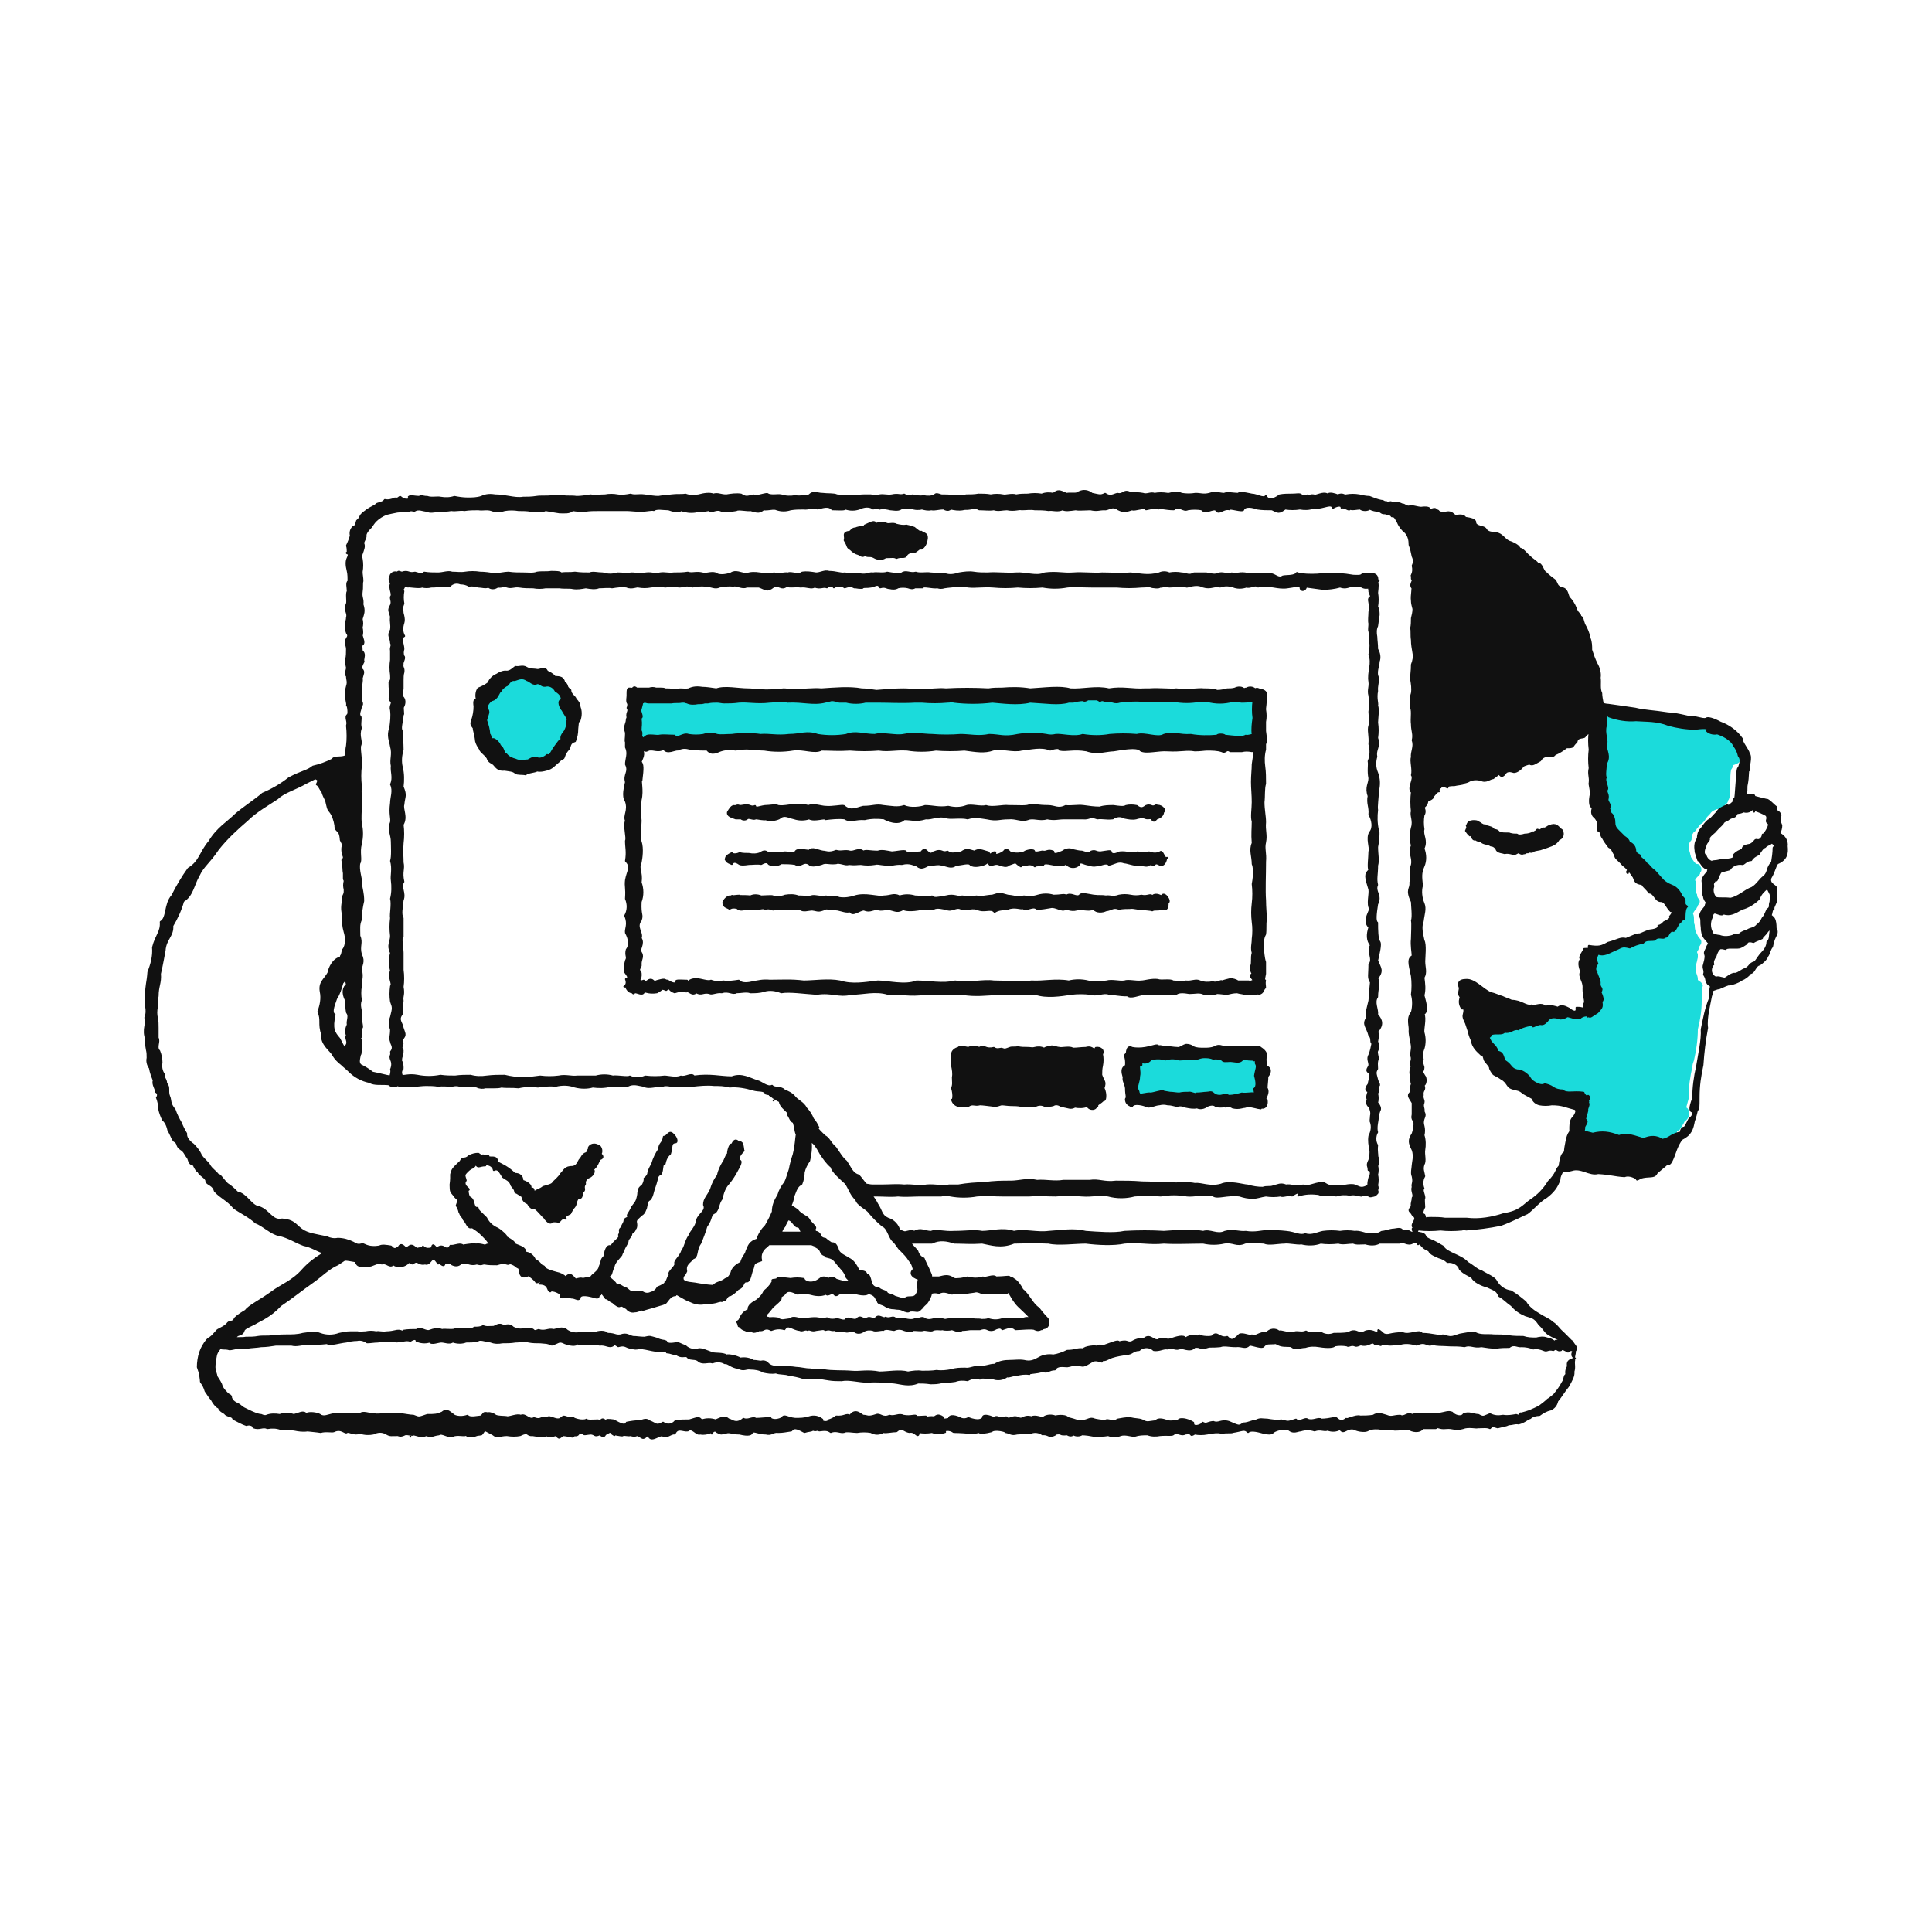 <?xml version="1.0" encoding="utf-8"?>
<!-- Generator: Adobe Illustrator 25.0.0, SVG Export Plug-In . SVG Version: 6.00 Build 0)  -->
<svg version="1.1" id="Layer_1" xmlns="http://www.w3.org/2000/svg" xmlns:xlink="http://www.w3.org/1999/xlink" x="0px" y="0px"
	 width="250px" height="250px" viewBox="0 0 250 250" style="enable-background:new 0 0 250 250;" xml:space="preserve">
<style type="text/css">
	.st0{fill:#1BDBDB;}
	.st1{fill:#111111;stroke:#111111;stroke-width:0.25;stroke-linecap:round;stroke-linejoin:round;}
	.st2{fill:none;}
</style>
<g id="Large">
	<path class="st0" d="M225.1,97.6c-0.1-0.3-0.2-0.7-0.4-1c-0.1-0.1-0.1-0.2-0.2-0.3c-0.4-0.9-1.6-1.5-2.5-1.8c-0.1,0-0.2,0-0.3,0
		c-0.2,0-0.4,0-0.6,0c0-0.1,0-0.2-0.1-0.2c-0.1-0.3-0.4-0.6-2.1-0.4c-1.1-0.1-2.2-0.2-3.3-0.5c-1.1-0.4-2.2-0.6-3.4-0.6
		c-0.3,0-0.6,0-0.9-0.1c0,0,0,0-0.1,0c-1.1,0.1-2.2-0.1-3.2-0.5c-0.2-0.1-0.4-0.2-0.6-0.3c-0.3-0.1-0.6,0.1-0.7,0.4c0,0,0,0,0,0.1
		c0,0.5-0.1,1-0.1,1.4c-0.1,0.5-0.1,1.1,0,1.6c0.1,0.3,0.1,0.6,0,0.8c0,0.1-0.1,0.2-0.1,0.3c0,0.2,0.1,0.5,0.1,0.7
		c0.2,0.4,0.2,0.9,0,1.3c-0.1,0.1-0.1,0.2-0.1,0.3c0,0.1,0,0.3,0,0.5c-0.1,0.4-0.1,0.9,0,1.3c0,0.4,0,0.7,0.1,1.1
		c0,0.1,0.1,0.2,0.1,0.3c0,0.1-0.1,0.1-0.1,0.2c0,0.3,0,0.5,0.1,0.8c0.1,0.1,0.1,0.3,0,0.5c0,0.1,0,0.2,0,0.3c0,0.2,0.1,0.3,0.2,0.5
		c0,0.1,0.1,0.1,0.1,0.2c-0.1,0.1-0.1,0.3,0,0.5c0,0.1,0,0.1,0,0.2c0,0.3,0.2,0.6,0.4,0.8c0,0.1,0.1,0.1,0.1,0.2
		c0.1,0.1,0.2,0.3,0.1,0.4c-0.1,0.5,0.1,1,0.4,1.3c0,0,0,0.1,0.1,0.1c0,0,0.1,0.1,0.1,0.1c0.2,0.2,0.3,0.3,0.4,0.4
		c0.1,0.1,0.1,0.1,0.3,0.3c0.1,0.1,0.2,0.3,0.4,0.4c0.1,0.1,0.3,0.2,0.3,0.3c0,0.2,0.2,0.3,0.3,0.4c0.3,0.1,0.4,0.3,0.5,0.6
		c0,0,0,0.1,0,0.1c0.1,0.3,0.3,0.6,0.6,0.8c0.1,0.2,0.2,0.3,0.3,0.4c0.3,0.2,0.5,0.4,0.7,0.7c0.1,0.1,0.2,0.2,0.3,0.2
		c0,0,0.1,0.1,0.1,0.1c0.2,0.2,0.5,0.5,0.7,0.7c0.3,0.3,0.6,0.6,0.8,0.9c0.4,0.5,0.9,0.9,1.5,1.1l0.1,0.1c0.5,0.2,0.8,0.6,0.9,1
		c0,0.1,0.1,0.2,0.2,0.2c0.1,0.1,0.1,0.1,0.1,0.3c0,0.2,0,0.5,0.2,0.7c-0.1,0.4-0.2,0.7-0.2,1.1c-0.1,0.1-0.3,0.2-0.4,0.4
		c-0.1,0-0.1,0.1-0.1,0.1c-0.2,0.2-0.3,0.4-0.5,0.7c0,0,0,0.1,0,0.1c-0.1,0-0.1,0-0.1,0c-0.4,0.1-0.7,0.4-0.9,0.8
		c-0.1,0-0.2,0.1-0.3,0.1c0,0-0.1,0-0.1,0c-0.4-0.1-0.8,0-1.1,0.3c-0.1,0-0.2,0-0.3,0c-0.5,0-1,0.1-1.3,0.4c0,0,0,0-0.1,0
		c-0.5,0.1-1,0.3-1.4,0.5c-0.5-0.2-1.1-0.1-1.6,0.2c-0.2,0.1-0.4,0.2-0.5,0.2c-0.2,0.1-0.4,0.2-0.5,0.2c-0.6,0.3-0.9,0.4-1.3,0.3
		c-0.3-0.1-0.5,0-0.7,0.2c-0.3,0.4-0.4,1-0.3,1.5c-0.1,0.3-0.2,0.7-0.1,1c0,0.1,0,0.1,0.1,0.2c0,0.2,0.1,0.5,0.2,0.7
		c0.1,0.2,0.2,0.4,0.2,0.6c0,0.3,0.1,0.6,0.2,0.9c0,0,0,0,0,0.1c-0.1,0.2-0.1,0.3,0,0.5c0.1,0.1,0.1,0.3,0.2,0.5
		c-0.1,0.1-0.1,0.3-0.1,0.4c0.1,0.5,0.1,0.5-0.2,0.8c0,0.1-0.1,0.1-0.2,0.2c-0.2,0.1-0.3,0.2-0.5,0.4l-0.1,0c0,0-0.1,0-0.1-0.1
		c-0.4-0.1-0.8,0-1.2,0.2c0,0,0,0,0,0c-0.2,0-0.4,0-0.6,0c-0.4-0.1-0.7-0.2-0.8-0.2c-0.2,0-0.3,0-0.4,0.1c-0.1,0.1-0.3,0.2-0.5,0.2
		c-1-0.3-1.8-0.1-2.2,0.6c-0.2,0.2-0.2,0.2-0.3,0.2c-0.1,0-0.2,0-0.3,0c-0.2,0-0.5,0.1-0.7,0.2c-0.7-0.2-1.8,0.3-1.8,0.3
		c-0.1,0.1-0.3,0.1-0.4,0.2c-0.3,0-0.6,0.1-0.9,0.3c-0.3,0.1-0.4,0.2-0.6,0.1c-0.2-0.1-0.4,0-0.6,0.1c-0.1,0-0.2,0-0.4,0
		c-0.4,0-0.8,0-1.1,0.1c-0.2,0.1-0.3,0.2-0.4,0.4c-0.3,0.1-0.4,0.4-0.3,0.7c0,0,0,0.1,0.1,0.1c0.1,0.1,0.2,0.3,0.2,0.5
		c0,0,0,0.1,0.1,0.1c0.1,0.2,0.3,0.3,0.4,0.5c0.2,0.2,0.3,0.4,0.4,0.7c0.1,0.2,0.2,0.4,0.5,0.4c0.1,0,0.1,0,0.3,0.4
		c0.1,0.4,0.3,0.7,0.6,0.8c0.2,0.1,0.3,0.3,0.4,0.4c0.3,0.4,0.7,0.7,1.2,0.8l0.1,0c0.5,0.1,0.9,0.3,1.1,0.7c0.2,0.4,0.6,0.7,1,0.9
		l0.1,0.1c0.4,0.3,1,0.4,1.4,0.2c0.2,0,0.4,0.1,0.5,0.2l0.1,0.1c0.4,0.2,0.9,0.3,1.3,0.4c0.5,0.3,1.1,0.4,1.6,0.3c0.3,0,0.7,0,1,0
		c0.1,0.2,0.3,0.3,0.4,0.4c0,0.1,0,0.2,0,0.2c0,0,0,0.1,0,0.1c0,0.1,0,0.1,0.1,0.2c0,0.1,0,0.2-0.1,0.2c-0.1,0.2-0.1,0.4-0.1,0.6
		c-0.1,0.3-0.1,0.4-0.1,0.5c0,0.1,0,0.2-0.1,0.4c-0.1,0.2-0.1,0.4,0.1,0.6c-0.1,0.1-0.1,0.2-0.2,0.3c0,0.1-0.1,0.1-0.1,0.2
		c0,0.2-0.1,0.3-0.1,0.5c-0.1,0.3,0.1,0.6,0.4,0.7c0,0,0.1,0,0.1,0c0.4,0,0.7,0.1,1.1,0.2c0.1,0,0.2,0,0.4,0c1-0.3,1.8-0.2,3,0.3
		c0.1,0,0.2,0,0.3,0c0.7-0.1,1.5-0.1,2.1,0.2c0.3,0.1,0.5,0.2,0.8,0.2c0.1,0,0.3,0,0.4-0.1c0.6-0.3,1.2-0.2,1.7,0.1
		c0.1,0.1,0.2,0.1,0.3,0.1c0.1,0,0.1,0,0.2-0.1c0.4-0.1,0.8-0.3,1.1-0.5c0.3-0.2,0.6-0.3,0.9-0.4c0.2,0,0.3-0.1,0.5-0.2
		c0.1-0.1,0.2-0.2,0.2-0.4c0,0,0,0,0,0c0,0,0,0,0-0.1c0.2,0,0.3-0.1,0.4-0.3c0.2-0.3,0.4-0.6,0.6-1c0.5-0.3,0.7-0.9,0.5-1.4
		c0-0.1-0.1-0.3-0.3-0.4c0.1-0.4,0.2-0.7,0.3-1.1c0-0.1,0-0.1,0-0.2c0-1.3,0.2-2.7,0.5-4c0-0.3,0.1-0.5,0.2-0.8
		c0.3-1.3,0.5-2.7,0.5-4c0.3-1.2,0.5-2.4,0.5-3.7l0-0.4c0,0,0,0,0-0.1c0-0.4,0-0.9,0.1-1.3c0.1-0.2,0-0.4-0.2-0.6
		c-0.1-0.1-0.2-0.1-0.3-0.2c0,0-0.1-0.1-0.1-0.1c0,0,0,0,0-0.1c0,0,0,0,0,0c0-0.3-0.1-0.5-0.2-0.8c0-0.2,0-0.5-0.1-0.7
		c0-0.2,0-0.2,0-0.3c0.2-0.3,0.2-0.7,0.3-1l0-0.2c0-0.1,0-0.1,0-0.2c0-0.1-0.1-0.2-0.1-0.3c0-0.1,0.2-0.3,0.2-0.4
		c0-0.1,0.1-0.2,0.1-0.3c0-0.1,0.1-0.1,0.1-0.2c0.2-0.2,0.2-0.6,0-0.8c0,0,0,0,0,0c-0.1-0.1-0.2-0.2-0.3-0.4l-0.1-0.2
		c-0.2-0.3-0.3-0.7-0.3-1.1c0-0.1,0-0.1,0-0.1c-0.1-0.2-0.1-0.4-0.1-0.7c0-0.2,0-0.5-0.1-0.7c-0.1-0.1,0.2-0.5,0.4-0.7l0.1-0.2
		c0.1-0.1,0.1-0.2,0.1-0.2c0-0.1,0.1-0.1,0.1-0.2c0.2-0.2,0.2-0.5,0-0.7c-0.1-0.1-0.2-0.3-0.2-0.5c0-0.1,0-0.1-0.1-0.2
		c0-0.4,0-0.8,0-1.2c0-0.1,0-0.3-0.1-0.4c-0.1-0.1-0.1-0.2,0.5-0.8l0,0c0.1-0.1,0.1-0.2,0.1-0.3c0,0,0-0.1,0.1-0.1
		c0.1-0.2,0.1-0.5-0.1-0.7l0-0.1c-0.1-0.1-0.2-0.2-0.4-0.2c-0.2,0-0.4-0.3-0.6-0.6c-0.1-0.1-0.1-0.2-0.2-0.3l0,0c0,0,0-0.1,0-0.1
		c-0.1-0.2-0.1-0.5-0.2-0.7c0-0.1,0-0.1,0-0.2c-0.1-0.4-0.1-0.8,0.2-1.1c0.1-0.1,0.1-0.2,0.1-0.4c0-0.2,0.1-0.5,0.2-0.6
		c0,0,0-0.1,0.1-0.1c0.1-0.1,0.3-0.3,0.4-0.5c0.2-0.2,0.3-0.4,0.5-0.6c0.1,0,0.2-0.1,0.2-0.1c0.1-0.1,0.3-0.3,0.4-0.5
		c0.1-0.2,0.3-0.4,0.5-0.6c0,0,0.1-0.1,0.1-0.1c0.1-0.2,0.3-0.4,0.9-0.6c0.4,0,0.8-0.1,1-0.5c0-0.1,0.1-0.1,0.2-0.2
		c0.1-0.1,0.2-0.2,0.2-0.4c0.2-0.2,0.3-0.7,0.3-1.8l0-0.6c0-0.5,0-1.1,0.1-1.6c0.1-0.1,0.1-0.2,0.2-0.3l0.1-0.3
		C225.4,98.7,225.4,98.1,225.1,97.6z"/>
	<path class="st0" d="M73.3,91.6c0-0.1-0.1-0.1-0.2-0.2C73.1,91.3,73,91.1,73,91c0,0,0.1,0,0.1-0.1c0.1-0.1,0.2-0.2,0.2-0.4
		c0-0.7-0.3-1.3-1-1.6c-0.3-0.6-1-0.9-1.6-0.8c-0.1,0.1-0.3,0-0.4-0.1c-0.2-0.2-0.5-0.3-0.9-0.3c-0.1,0-0.2,0-0.3,0.1
		c-0.1,0-0.2-0.1-0.3-0.2c-0.1-0.1-0.3-0.2-0.4-0.2c-0.6-0.3-1.3-0.4-1.9,0h0c-0.5,0-0.9,0.3-1.2,0.7l0,0c-0.1,0-0.1,0.1-0.2,0.1
		c-0.1,0.1-0.2,0.1-0.2,0.2c-0.2,0.1-0.4,0.3-0.5,0.5c-0.1,0.1-0.2,0.3-0.3,0.4c-0.2,0.3-0.3,0.5-0.6,0.6c-0.1,0-0.2,0.1-0.3,0.1
		c-0.3,0.3-1,1.1-0.8,1.7c0,0.1,0.1,0.2,0.1,0.2c0,0,0,0,0,0c0,0.1,0,0.2-0.1,0.3c-0.1,0.2-0.1,0.4-0.2,0.7c0,0.1,0,0.2,0,0.3
		c0.2,0.5,0.3,1.1,0.4,1.6c0,0.2,0.1,0.3,0.2,0.4c0,0.1,0,0.1,0,0.2c0,0.3,0.1,0.5,0.3,0.7c0.2,0.1,0.4,0.1,0.6,0
		c0.1,0.1,0.2,0.2,0.3,0.4c0,0.1,0.1,0.2,0.2,0.3c0.1,0.1,0.2,0.3,0.2,0.4c0.1,0.3,0.3,0.6,0.5,0.7c0.4,0.3,0.8,0.6,1.3,0.7
		c0.3,0.1,0.6,0.2,0.9,0.2c0.2,0,0.4,0,0.6,0l0.2,0c0.3,0,0.5,0,0.8-0.2c0.1-0.1,0.3-0.1,0.4-0.1c0.6,0.2,1.2,0,1.6-0.4
		c0.4,0,0.7-0.5,0.8-0.8c0.1-0.1,0.2-0.3,0.3-0.4c0.2-0.2,0.3-0.4,0.5-0.6c0.1-0.1,0.1-0.1,0.2-0.2c0.3,0,0.6-0.3,0.5-0.6
		c0-0.1,0-0.1,0-0.2c-0.1-0.2,0-0.3,0.3-0.7c0.3-0.5,0.5-1.1,0.5-1.6c0.1-0.4,0-0.8-0.3-1.2C73.5,92,73.4,91.8,73.3,91.6z"/>
	<path class="st0" d="M162.9,138.8c0.2-0.4,0.2-0.9,0-1.3c0,0,0,0,0-0.1c0-0.1,0-0.2,0-0.2c0-0.3-0.3-0.6-0.6-0.5
		c-0.1,0-0.2,0-0.3,0.1c-0.4,0-0.8,0-1.3-0.1c-0.3,0-0.5,0.1-0.6,0.4c-0.2,0-0.4,0-0.5,0c-0.3-0.1-0.5-0.1-0.8,0c-0.1,0-0.1,0-0.2,0
		c-0.1,0-0.1,0-0.2,0c-0.1-0.1-0.1-0.1-0.2-0.2c-0.4-0.2-0.8-0.2-1.2-0.2c-0.4-0.2-0.8-0.3-1.3-0.2c-0.3,0-0.7,0.1-1,0.2l0,0
		c-0.3,0-0.5,0-0.9,0c-0.3,0-0.4,0-0.7,0c-0.2,0-0.4,0-0.6,0c-0.6-0.2-1.3-0.2-1.9,0c-0.7-0.2-1.4-0.1-2.1,0.1
		c-0.1,0-0.2,0.1-0.3,0.2c-0.1,0.2-0.5,0.1-0.5,0c-0.3-0.1-0.6,0.1-0.7,0.3c0,0,0,0,0,0c0,0,0,0.1,0,0.2c0,0-0.1,0.1-0.1,0.1
		c-0.2,0.3-0.3,0.6-0.2,1c0,0.2,0,0.4,0,0.7c0,0,0,0.1,0,0.1c0,0.2-0.1,0.4-0.1,0.7c-0.2,0.4-0.2,0.8,0,1.2c0,0.1,0.1,0.2,0.1,0.3
		c0,0.2,0.1,0.5,0.3,0.6c0.3,0.1,0.7,0.1,1.1,0c0.2,0,0.5-0.1,0.7-0.1c0.3,0,0.7,0,1-0.2c0.1,0,0.4-0.1,0.5-0.1
		c0.2,0.1,0.4,0.1,0.6,0.1c0.1,0,0.2,0,0.4,0.1c0.2,0,0.4,0,0.7,0c0.2,0,0.3,0,0.5,0c0,0,0.1,0,0.1,0c0.2,0,0.4,0,0.5-0.1
		c0.2-0.1,0.4-0.1,0.6-0.1c0.1,0,0.1,0,0.2,0c0.1,0,0.2,0,0.3,0.1c0.3,0.1,0.5,0.1,0.8,0c0.4,0,0.6,0,0.9-0.1l0.3,0
		c0.2,0,0.3,0,0.5,0c0,0,0.1,0,0.1,0c0.3,0.3,0.7,0.4,1.1,0.4c0.3,0,0.5,0,0.8,0c0.2,0,0.2,0,0.3,0c0.1,0.1,0.2,0.1,0.3,0.1
		c0,0,0,0,0,0c0.4,0,0.8-0.1,1.3-0.2c0.2,0,0.3-0.1,0.4-0.1c0.3,0,0.7,0,1,0c0.1,0,0.3,0,0.4,0c0.2,0.1,0.4,0,0.6-0.1
		c0.3-0.2,0.4-0.6,0.3-0.9c0.1-0.2,0.2-0.4,0.2-0.6c0-0.5-0.1-0.9-0.3-1.3C162.8,139,162.9,138.9,162.9,138.8z"/>
	<path class="st0" d="M147.2,95.7c0.5-0.1,1,0,1.5,0.1c0.7,0.2,1.4,0.2,2.1-0.1c0.5-0.1,1-0.1,1.6,0c0.6,0.1,1.1,0.1,1.7,0.1
		c0.6,0.1,2.8,0.3,3.6,0c0.1,0,0.1-0.1,0.2-0.1c0.1,0,0.2,0,0.3,0c0.1,0.1,0.2,0.1,0.3,0.1l0.3,0c0.8,0.2,1.7,0.2,2.6,0
		c0.3,0,0.5,0,0.8-0.1c0.1,0,0.1,0,0.1,0c0.2,0,0.3-0.1,0.4-0.2c0.1-0.1,0.1-0.3,0.1-0.5c-0.1-0.6,0-1.3,0.1-1.9c0-0.1,0-0.1,0-0.2
		c-0.1-0.6-0.1-1.2,0-1.8c0.1-0.3,0-0.6-0.2-0.7c-0.1-0.1-0.2-0.1-0.3-0.1c-0.2,0-0.3,0-0.5,0c0,0-0.1,0-0.1,0c0,0-0.1,0-0.1,0
		c-0.1,0-0.2,0-0.3,0c0,0-0.1,0-0.1,0c-0.2,0-0.3,0-0.5,0c0,0-0.1,0-0.1,0c0,0-0.1,0-0.1,0l-0.4,0c-0.3,0-0.5,0-0.8,0
		c0,0-0.1,0-0.1,0c-1,0.3-2,0.3-3,0c-0.1,0-0.1,0-0.2,0c-0.1,0-0.2,0-0.3,0.1c-0.1,0-0.3,0-0.5-0.1c-0.1,0-0.1,0-0.2,0
		c-0.8,0.1-1.7,0.2-2.5,0c-0.2,0-0.5,0-0.7-0.1l-0.2,0c0,0,0,0-0.1,0c0,0,0,0-0.1,0c-0.6,0-1.3,0-2.3,0c0,0,0,0,0,0c0,0,0,0,0,0
		l-0.7,0h0l-0.6,0c-0.7-0.1-1.5-0.1-2.2,0c-0.3,0-0.5,0-0.8,0.1c0,0-0.1,0-0.1,0c-0.2,0.1-0.4,0.1-0.6,0c-0.1,0-0.1,0-0.2,0
		c-0.2,0-0.4,0-0.6,0c-0.1,0-0.1,0-0.2,0c0,0-0.1,0-0.2,0c-0.2,0-0.4-0.1-0.5-0.1c-0.1,0-0.2,0-0.2,0c0,0-0.1,0-0.1,0l-0.1,0
		c-0.1,0-0.2-0.1-0.2-0.1c-0.4,0-0.9-0.1-1.3-0.1c-0.1,0-0.2,0-0.3,0.1c0,0-0.1,0-0.1,0l-0.1,0c-0.1,0-0.1,0-0.2,0
		c-0.4,0-0.7,0.1-1.1,0.1c-0.1,0-0.1,0-0.2,0.1c0,0,0,0-0.1,0c-0.1,0-0.2,0-0.2,0c-0.1,0-0.1,0-0.2,0h0c0,0-0.1,0-0.1,0
		c-1.1,0.2-2.2,0.2-3.3,0.1c-0.5,0-1-0.1-1.6-0.1l0,0c0,0-0.1,0-0.1,0c0,0-0.1,0-0.1,0c-1.4,0.3-2.9,0.3-4.3,0l-0.4,0
		c-0.1,0-0.1,0-0.2,0c-1.6,0.2-3.2,0.2-4.8,0c-0.1,0-0.2,0-0.3-0.1c-0.1,0-0.1,0-0.2,0c-0.2,0-0.3,0-0.5,0.1c-0.9,0.1-1.8,0.1-2.6,0
		l-0.6,0c-0.3,0-0.6,0-0.9,0c0,0,0,0-0.1,0c-1,0.1-1.9,0-2.8,0c-0.7,0-1.3,0-2,0c-0.5,0-1,0-1.5,0c-0.1,0-0.1,0-0.2,0
		c-0.7,0.2-1.5,0.2-2.3,0c0,0-0.1,0-0.1,0c-0.3,0-0.5,0-0.8,0c-0.3-0.1-0.7-0.1-1.1-0.2c0,0,0,0-0.1,0c-0.3,0-0.6,0.1-0.9,0.2
		c-0.8,0.2-1.6,0.2-2.4,0.1c-0.8-0.1-1.6-0.1-2.3-0.1c-0.4,0-0.8-0.1-1.3-0.1c-0.4,0-0.8,0-1.2,0.1c-0.8,0.1-1.6,0.1-2.4,0
		c-0.5-0.1-1.1-0.1-1.6,0c-0.6,0.1-1.2,0.1-1.8,0.1c-0.2,0-0.4,0-0.7-0.1l-0.2,0c0,0-0.1,0-0.1,0l-0.1,0c-0.3,0-0.7,0-1.1,0.1
		c-0.1,0-0.2,0-0.3,0c-0.1,0-0.1,0-0.2,0c-0.3,0-0.5,0.1-0.8,0.1c-0.1,0-0.1,0-0.2,0c-0.4,0.1-0.8,0-1.1-0.1c-0.1,0-0.3-0.1-0.4-0.1
		c0,0-0.1,0-0.1,0c-0.1,0-0.1,0-0.2,0c-0.1,0-0.2,0-0.3,0c-0.1,0-0.3,0-0.4,0c-0.3,0-0.5,0-0.8,0.1c-0.1,0-0.1,0-0.2,0
		c0,0,0,0-0.1,0l-0.1,0c-0.3,0-0.5,0-0.8,0c-0.3,0-0.6,0-0.9,0c-0.1,0-0.2,0-0.3,0c-0.1,0-0.3,0-0.4,0c0,0-0.1,0-0.1,0
		c-0.1,0-0.1,0-0.2,0c-0.1,0-0.3,0-0.4,0h0c-0.1,0-0.2,0-0.3,0.1c-0.1,0-0.1,0-0.2,0.1c0,0,0,0-0.1,0c-0.2,0.1-0.3,0.3-0.3,0.5
		c0,0.1-0.1,0.3-0.1,0.4c0,0.1-0.1,0.2-0.1,0.3c-0.1,0.3-0.1,0.6,0,0.9c0,0,0,0.1,0,0.1c-0.1,0.1-0.1,0.3-0.1,0.5c0,0,0,0,0,0.1
		c0,0.3,0,0.5,0,0.8c0,0.2,0,0.3,0,0.5c0,0,0,0.1,0,0.1c0,0.1,0,0.2,0.1,0.3l0,0c0,0.1,0.1,0.1,0.1,0.2c0,0,0,0,0,0c0,0,0,0,0,0
		c0,0,0,0.1,0,0.1c0,0.2,0.1,0.4,0.2,0.5c0,0,0,0,0,0c0.1,0.1,0.2,0.2,0.3,0.3c0.1,0,0.2,0.1,0.3,0.1c0.3,0,0.6-0.2,0.8-0.4
		c0.3,0,0.5,0,0.8,0c0.2,0,0.5,0,0.7,0c0.3,0,0.6,0,0.9,0c0.2,0,0.5,0,0.7,0c0.1,0.1,0.1,0.1,0.2,0.1c0.3,0.1,0.7,0.1,1-0.1
		c0.2-0.1,0.5-0.2,0.6-0.1c0,0,0,0,0.1,0c0.5,0.1,1,0.2,1.5,0.1c0.2,0,0.4,0,0.6,0c0,0,0,0,0.1,0c0.1,0,0.3,0,0.4,0
		c0.4-0.1,0.8-0.1,1.2,0c0,0,0.1,0,0.1,0c0.4,0,0.9,0,1.3,0c0.2,0,0.4,0,0.7,0c0,0,0.1,0,0.1,0c0.4-0.1,0.8-0.1,1.2-0.1
		c0.2,0,0.4,0,0.6,0c0.6,0,1.1,0,1.7,0.1c0,0,0.1,0,0.1,0c0.5,0,0.9,0,1.4,0c0.8,0.1,1.5,0,2.3,0c0.5,0,1-0.1,1.4-0.1
		c0.7-0.2,1.4-0.1,2,0.1c0,0,0.1,0,0.1,0c1.3,0.2,2.6,0.2,3.8,0c0,0,0.1,0,0.1,0c0.6-0.2,1.3-0.2,2-0.1c0.5,0.1,1,0.1,1.5,0.1
		c0.1,0,0.1,0,0.2,0c0.6-0.1,1.2-0.1,1.8,0c0.6,0.1,1.3,0.1,1.9,0c0.8-0.2,1.7-0.2,2.5-0.1c0.3,0,0.7,0.1,1,0.1
		c1.2,0.1,2.5,0.1,3.8,0c0.3,0,0.7,0,1,0.1c0.9,0.1,1.8,0.1,2.8-0.1c0.3,0,0.6,0.1,0.9,0.1c1,0.1,1.9,0.1,2.9-0.1l0.2,0
		c1.1-0.1,2.2-0.1,3.3,0c0.4,0.1,0.8,0.1,1.2,0l0.2,0c0,0,0,0,0.1,0c0.4,0,0.7,0,1.1,0c0.8,0.1,1.6,0.1,2.3-0.1
		c1.1,0.1,2.2,0.1,3.3,0l0.2,0c1.1-0.1,2.3-0.1,3.4,0C147.1,95.7,147.2,95.7,147.2,95.7z"/>
	<path class="st1" d="M100.1,142.4L100.1,142.4C100.1,142.4,100.1,142.4,100.1,142.4z"/>
	<path class="st1" d="M205.4,142.7L205.4,142.7L205.4,142.7C205.4,142.7,205.4,142.7,205.4,142.7
		C205.4,142.7,205.4,142.7,205.4,142.7z"/>
	<path class="st1" d="M205.4,142.6C205.4,142.6,205.5,142.6,205.4,142.6C205.6,142.5,205.5,142.5,205.4,142.6z"/>
	<path class="st1" d="M110.1,71.1c0.3,0.3,0.6,0.5,1,0.6c0.5,0.3,0.5,0.3,0.9,0.1c0.2,0.3,0.6,0,1.1,0.3c0.5,0.3,1.1,0.3,1.5,0
		c0.8,0,1.1-0.1,1.4,0.1c0.6-0.3,1.1,0.1,1.3-0.4c0.2-0.3,0.6-0.4,1-0.4c0.2,0.1,0.8-0.7,0.9-0.4c0.4-0.2,0.6-0.6,0.7-1.1
		c0.2-0.9-0.3-0.8-0.7-1.1c-0.2,0.1-0.4-0.1-0.9-0.5c-0.8-0.3-0.8-0.2-1-0.3c-0.4,0.1-0.9,0-1.3-0.1c-0.5-0.3-1.1,0.1-1.4-0.2
		c-0.4-0.1-0.8-0.1-1.2,0.1c-0.3-0.4-0.4-0.3-1.5,0.2c0.2,0.3-0.8,0.1-1.2,0.4c-0.3-0.1-0.6,0.3-0.7,0.4c-1.1,0.1-0.5,0.6-0.7,1.1
		C109.9,70.9,109.5,70.7,110.1,71.1z"/>
	<path class="st1" d="M105.7,128.6c2-0.3,2.7,0.4,4.5,0c1.4,0,3.1-0.5,4.7,0c1.5-0.1,2.9,0.3,4.8,0c1.6,0.1,3.2,0.1,4.8,0
		c1.6,0.3,3.2,0.1,4.8,0c1.4,0,3.3,0,4.7,0c1.4,0.5,3.3,0.2,4.6,0c0.8-0.1,1.7-0.1,2.5,0c0.7,0.3,1.8-0.3,2.4,0
		c0.7,0,1.2,0.2,2.4,0.2c0.4,0.4,1.4-0.1,2.2-0.2c0.7,0.1,1.3,0.1,2,0c0.7,0.1,1.4,0.1,2.1,0c0.4-0.3,1.1-0.2,1.7-0.1
		c0.8,0,1.3-0.2,1.9,0.1c0.5,0.1,1.1,0.1,1.7-0.1c0.4,0,0.9,0.1,1.3,0.1c0.4-0.1,0.8-0.2,1.3-0.2c0.3,0.1,0.6,0.1,0.9,0.2
		c0.5,0,0.9,0,1.4,0c0.6,0.1,0.4-0.5,0.5,0c0.6-0.1,0.5-0.6,0.8-0.8c0,0,0,0,0,0c0-0.3-0.1-0.6,0-0.9c-0.2-0.2-0.1-0.3,0-0.9
		c0-0.7,0-1,0-1.5c-0.2-0.6-0.2-1.2-0.3-1.8c0-0.6,0-1.3,0.3-1.8c0.1-0.6,0-1.2,0.1-2c0-0.7-0.1-1.5-0.1-2.4c-0.1-1.3,0-3.3,0-5
		c0.1-1.1-0.2-1.7,0-2.5c0.2-1-0.1-1.5,0-2.6c0-0.8-0.2-1.6-0.2-2.6c0.1-0.8,0-1.7,0.2-2.4c0-0.7,0-1.5-0.1-2.2
		c-0.1-0.7-0.1-1.5,0.1-2.2c0-0.2,0-0.5,0-0.7c0,0,0,0,0-0.1c0.2,0,0.1-0.9,0-1.6c0-0.3,0-0.7,0-1c0-0.1,0-0.2,0-0.2
		c0.1-0.5,0.1-1,0-1.6c0,0,0-0.1,0-0.1c0.1-0.8,0.1-1.2,0.1-1.4c0-0.1,0.1-0.2-0.1-0.2c0-0.1,0.1-0.1,0.1-0.2
		c0.1-0.4-0.3-0.6-0.9-0.7c0.2,0.1,0.2,0.1,0,0c0,0,0,0,0,0c0,0,0,0,0,0c-0.2-0.1-0.3-0.1-0.5,0c-0.3-0.3-0.8-0.3-1.1-0.1
		c-0.1,0-0.2,0-0.3,0.1c-0.3-0.3-0.8-0.3-1.2-0.1c-0.3,0.1-0.7,0.1-1,0.1c-0.4,0.1-0.8,0.2-1.3,0.2c-0.5-0.2-1.1-0.2-1.7-0.2
		c-0.8-0.1-2,0.2-3.6,0c-0.6,0.1-2.2-0.1-3.5,0c-0.2,0-0.4,0-0.6,0c-1.6,0.1-2.8-0.3-4.6,0c-1.7-0.4-3.3,0.1-5,0
		c-1.3-0.4-3.4-0.1-5.2,0c-1.2-0.2-2.4-0.2-3.6-0.1c-0.6,0-1.2,0-1.8,0.1c-1.8-0.1-3.7-0.1-5.5,0c-1-0.1-2.1,0.1-3.3,0.1
		c-0.7,0-1.5-0.1-2.2-0.1c-1.1,0-2.3,0.1-3.5,0.2c-0.7-0.1-1.3-0.2-1.9-0.2c-1.6-0.3-3.6-0.1-5.2,0c-1.1-0.1-2.5,0.1-3.7,0.1
		c-0.4,0-0.8-0.1-1.2-0.1c-1,0.1-2,0.2-3,0.1c-0.5,0-1.1-0.1-1.6-0.1c-1.3,0-3-0.4-4.1,0c-0.7-0.1-1.3-0.2-1.8-0.2
		c-0.6-0.1-1.2-0.1-1.8,0.2c-0.7,0.1-1-0.1-1.6,0.1c-0.1,0-0.3,0-0.4,0c-0.3-0.1-0.6-0.1-1-0.1c-0.2-0.1-0.4-0.1-0.6-0.1
		c-0.2,0-0.3,0-0.5,0c0,0-0.1,0-0.1,0c-0.3-0.1-0.6-0.1-0.9,0c-0.1,0-0.1,0-0.2,0c-0.4,0-1.1,0-1.4,0C82.2,88.9,82,88.9,82,89
		c-0.1,0-0.1,0,0,0.1c-0.6,0.1-0.8-0.3-0.8,0.6c0,0.1,0,0.2,0,0.3c0,0,0,0,0,0c0,0.3-0.1,0.6,0,0.9c0,0,0,0.1,0.1,0.1
		c0,0.2,0,0.4-0.1,0.6c0,0,0.1,0.1,0.1,0.1c0,0,0,0.1,0,0.1c0,0.1,0,0.2,0,0.2c-0.1,0.3-0.2,0.5-0.1,0.8c0,0.1-0.1,0.2-0.1,0.4
		c0,0.4-0.4,0.8-0.1,1.6c0,0.1,0,0.1,0,0.2c0,0.5-0.1,0.9,0,1c0,0,0,0,0,0c0,0.2,0,0.5,0,0.7c0.4,0.8,0,1.5,0,2.2
		c0.5,1-0.3,1.3,0,2.3c-0.1,0.6-0.5,1.8,0,2.5c0.4,1.2-0.3,1.8,0,2.5c-0.3,0.7,0.2,2.2,0,2.6c0,0.9,0.2,1.4,0,2.6
		c0.8,0.8,0.2,1.3,0,2.5c-0.1,0.9,0.1,0.9,0,2.4c0.3,0.7,0.3,1.5-0.1,2.2c0.5,1.1,0,1.7,0.1,2.2c0.5,0.9,0.5,1.7,0.1,2.2
		c-0.2,0.8,0.2,0.9-0.1,1.4c-0.2,1-0.2,0.4-0.1,1.5c0.6,0.8,0.4,0.7,0.1,0.9c0.4,1-0.7,1.1,0,0.9c0.1,0.4,0.4,0.8,0.8,0.8
		c0.4,0.5,0.2-0.5,0.4,0c0.3,0,0.9,0.4,1.1,0c0.1-0.3,0.5,0.2,1.7,0c0.8-0.4,0.5-0.6,1.2-0.3c0.6-0.5,0.2,0,1.1,0.3
		c0.4-0.1,1.1-0.4,1.5-0.1c0.4-0.2,0.7,0.6,1.3,0.1c0.7,0.4,0.9-0.1,1.7,0.1c0.3,0.2,0.9-0.2,1.6-0.1c0.9-0.3,1.4,0.3,1.9,0
		c0.6,0,1.3-0.2,1.8,0c0.6,0,1.2,0,1.8-0.2c0.7-0.2,1.5-0.1,2.2,0.2C102.1,128.2,104.1,128.5,105.7,128.6z M83,95c0-0.1,0-0.1,0-0.2
		c0-0.1-0.1-0.2-0.1-0.3c0,0,0,0,0,0c0,0,0,0,0-0.1c0-0.5,0.1-0.6,0-1.4c0,0,0-0.1,0-0.1c0.4-0.1-0.2-0.9,0-1.1
		c0-0.1,0.2-0.7,0.2-0.9c0,0,0,0,0,0c0.1,0,0.2,0,0.2-0.1c0.3,0,0.4,0.1,0.6,0.1c0.2,0,0.4,0,0.6,0c0.6,0,1.2,0,1.8,0
		c0,0,0.1,0,0.2,0c0.1,0,0.2,0,0.4,0c0.5-0.1,1,0,1.3-0.1c0.1,0,0.2,0,0.3,0c0.1,0,0.3,0.1,0.4,0.1c0.4,0.2,0.9,0.2,1.4,0.1
		c0.3,0,0.6,0,0.9-0.1c0.1,0,0.3,0,0.4,0c0.4-0.1,0.8-0.1,1.2-0.1c0.3,0,0.6,0.1,0.9,0.1c0.6,0,1.2,0,1.9-0.1c1.2-0.1,2.3,0.2,4,0
		c0.4,0,0.7-0.1,1.1-0.1c0.4,0,0.8,0,1.2,0.1c2.1-0.1,3.3,0.4,4.9,0c0.3-0.1,0.5-0.1,0.8-0.2c0.3,0,0.7,0.1,1,0.2c0.3,0,0.6,0,0.9,0
		c0.8,0.2,1.7,0.2,2.5,0c0.5,0,1.1,0,1.6,0c1.5,0,3.1,0.1,4.8,0c0.3,0,0.6,0,0.9,0c1.1,0.1,2.2,0.1,3.3,0c0.2,0,0.3,0,0.5-0.1
		c0.1,0,0.2,0,0.3,0.1c1.7,0.2,3.3,0.2,5,0c1.3,0.1,3.3,0.4,4.9,0c0,0,0,0,0,0c2,0.1,3.7,0.4,5,0c0.2,0,0.3,0,0.6,0
		c0.1,0,0.1-0.1,0.2-0.1c0.3,0,0.7-0.1,1-0.1c0.2,0.1,0.3,0.1,0.5,0c0,0,0.1,0,0.1-0.1c0.4,0,0.8,0,1.3,0c0.1,0.1,0.2,0.1,0.3,0.2
		c0.1,0,0.2-0.1,0.3-0.1c0.2,0,0.3,0.1,0.5,0.1c0,0,0,0,0,0c0.1,0.1,0.2,0.1,0.3,0c0.2,0,0.4,0,0.6,0.1c0.3,0.1,0.6,0.1,0.9,0
		c1-0.1,1.9-0.2,2.9-0.1c0.2,0,0.4,0,0.7,0l0,0l0,0c0.2,0,0.5,0,0.7,0c0,0,0,0,0,0c0,0,0,0,0,0c0.8,0,1.7,0,2.3,0c0,0,0,0,0.1,0
		c0,0,0,0,0.1,0c0.1,0,0.1,0,0.2,0c1.1,0.2,2.2,0.2,3.3,0c0.5,0.1,0.8,0.1,0.9,0l0.1,0c1.1,0.3,2.2,0.3,3.3,0c0.4,0,0.8,0,1.1,0.1
		c0.1,0,0.2,0,0.3,0c0.2,0,0.5,0,0.7-0.1c0.1,0,0.2,0,0.2,0c0,0,0,0,0,0c0,0,0.1,0,0.1,0c0.1,0,0.2,0,0.3,0c0,0,0,0,0,0c0,0,0,0,0,0
		c-0.1,0.7-0.1,1.5,0,2.2c-0.1,0.7-0.2,1.4-0.1,2.2c-0.2,0-0.7,0.2-0.9,0.1c-0.5,0.3-1.6,0.1-2.7,0c-0.1-0.2-1-0.2-1,0
		c-1.1,0.1-2.3,0.1-3.4-0.1c-1.6,0.1-2.2-0.4-3.5,0c-0.8,0.5-2.4-0.3-3.5,0c-1.2-0.1-2.3-0.1-3.5,0c-1.1,0.2-2.3,0.2-3.5,0
		c-1.1,0.4-2.8-0.1-3.5,0c-0.4,0.1-0.8,0.1-1.2,0c-1.2-0.2-2.5-0.2-3.7,0c-1.8,0.4-2.4,0-3.7,0c-1.4,0.3-2.5,0-3.7,0
		c-1.2,0.1-2.5,0.1-3.7,0c-1.1,0-2.3-0.3-3.7,0c-1,0.2-2.7-0.3-3.7,0c-1.5,0-2.5-0.5-3.7,0c-1.2,0.2-2.5,0.2-3.7,0
		c-1.4-0.5-2.2,0-3.7,0c-1.6,0.2-2.5-0.1-3.7,0c-0.6-0.1-1.2-0.1-1.8-0.1c-0.6,0-1.3,0-1.9,0.1c-0.7,0-1.4,0.1-1.9,0
		c-0.6-0.2-1.2-0.2-1.8,0c-0.6,0.1-1.3,0.1-1.9,0c-0.7-0.3-1.6,0.7-1.8,0.1c-0.8,0-1.4-0.1-2,0c-0.2,0.1-1.5-0.2-1.7,0.1
		c-0.8,0.6-0.3,0-0.7,0c0,0,0,0,0,0C83,95.2,83,95.1,83,95z M99.6,126.9c-0.9-0.1-1.6,0.1-2.2,0.2c-0.4,0.1-1.4,0.3-1.8-0.2
		c-0.7,0.1-1.3,0.2-2,0.1c-0.5,0.1-1.1,0.1-1.6-0.1c-0.4,0.2-1.3-0.2-1.9-0.2c-1.2,0-1.1,0.8-1.2,0.2c-0.6,0-1.5-0.1-1.4,0.1
		c0,0.4-0.5,0.3-1.1-0.1c-0.5,0-0.1-0.3-1.2,0c-0.5,0.1-0.4,0.3-0.7,0c-0.6-0.5-1,0.7-1.2,0c-0.6,0.2-0.5,0.1-0.5,0
		c-0.3-0.1,0.2-0.1,0.1-1c-0.5-0.7,0.1-0.5,0-1.2c0-0.6,0.4-0.9,0-1.5c-0.3-0.3,0.5-1.1,0-1.8c0.3-0.7-0.7-1.4,0-2.3
		c0.3-0.8-0.1-0.6,0-2.4c0.3-0.8,0.3-1.7,0-2.5c0.2-1.4-0.4-1.7,0-2.6c0.1-0.5,0.3-1.8,0-2.7c-0.2-0.1,0-2.3,0-2.7
		c-0.1-0.9-0.1-1.8,0-2.7c0.3-1.2-0.1-2.6,0.1-2.5c0.2-1.6,0.2-2.1-0.1-2.4c0.4-0.9,0.4-1.1,0.2-1.6c0.6,0.2,0.4,0.2,0.9,0
		c0.7-0.1,1.1,0.3,1.9-0.1c0.4,0.7,1.5,0,1.8,0.1c1-0.5,1.5,0,2-0.1c0.6,0.1,1.2,0.1,1.8,0.1c0.6,0.8,1.4,0.2,1.8,0.1
		c0.6-0.2,1.3-0.2,1.9-0.1c0.6-0.1,1.3-0.2,1.9-0.1c0.6,0,1.2,0.1,1.8,0.1c1.2,0.2,2.5,0.2,3.7,0c1.4-0.2,2.8,0.5,3.7,0
		c1.3,0,2.1,0.1,3.7,0c1.2,0.1,2.5,0.1,3.7,0c1.4,0.2,2.1-0.1,3.7,0c1.2,0.2,2.5,0.2,3.7,0c1.2,0.1,2.5,0.1,3.7,0
		c1.5,0.2,2.6,0.4,3.7,0c1-0.3,2.6,0.3,3.7,0c1.2-0.1,2.5-0.5,3.7,0c0.2-0.1,1.3-0.4,1.2,0c0.9,0.2,1.8-0.2,3.5,0.1
		c1.4,0.5,2.6,0,3.5,0c0.7-0.1,3.1-0.6,3.5,0c0.7,0.4,2.3-0.1,3.5,0c1.8,0.1,2.4-0.2,3.5,0c0.8,0,1.2-0.1,1.6-0.1
		c0.6,0,1.3,0,1.9,0.2c0.6,0.3,0.5-0.4,1.1,0c0.5,0,1,0,1.5,0c0.4-0.1,0.8-0.1,1.3,0c0.1,0,0.2-0.1,0.3-0.1c0,0.6-0.1,1.1-0.2,1.8
		c0,0.7-0.1,1.4-0.1,2.3c0,0.8,0.1,1.6,0.1,2.6c0,0.9-0.2,1.9,0,2.5c0,0.9-0.1,1.6,0,2.8c-0.4,0.9,0,1.7,0,2.7
		c0.3,0.7,0.1,2.1,0,2.6c0.1,0.8,0.1,1.7,0,2.5c-0.1,0.8-0.1,1.6,0,2.4c0.1,0.7,0.1,1.5,0,2.2c0,0.7-0.2,1.1,0,1.8
		c-0.2,0.6,0,1.3-0.2,1.7c-0.1,0.4,0,0.7,0.2,1c-0.7,0.4,0.4,0.7,0,1c0.1-0.2-0.4,0.2-0.5,0c-0.5,0-0.9,0-1.4,0
		c-0.3-0.2-0.7-0.3-1-0.3c-0.4,0.1-0.8,0.2-1.1,0.3c-0.1-0.2-0.5,0.3-1.2,0.1c-0.5,0.1-1.1,0.1-1.6-0.1c-0.6-0.3-1,0.1-1.9,0
		c-0.5,0.2-1,0-1.6,0c-0.4-0.3-1.5,0-2-0.2c-0.8-0.1-1.7,0.2-2.1,0.2c-0.7,0.1-1.7-0.2-2.2,0c-0.7,0.1-1.6-0.2-2.3,0
		c-0.7,0.1-1.8,0.2-2.4,0c-0.8-0.2-1.7-0.2-2.5,0c-1.7-0.3-3.4,0.1-4.8,0c-1.4,0.2-3.2,0-4.9,0c-1.4-0.2-3.1,0.3-5,0
		c-1.5,0.4-3.5,0-5,0c-1.5,0.6-3.7,0-5,0c-1.7,0.2-3.3,0.5-4.9,0c-1.5-0.3-3.4,0-4.7,0C102.3,126.8,101.3,126.9,99.6,126.9z"/>
	<path class="st1" d="M82.7,126.9C82.7,126.9,82.8,126.9,82.7,126.9C82.8,126.9,82.8,126.9,82.7,126.9z"/>
	<path class="st1" d="M226.9,102.9c0,0,0.1,0,0.1,0.1C227,103,227,102.9,226.9,102.9z"/>
	<path class="st1" d="M231.2,109.5c0.1-0.7-0.3-1.3-0.9-1.6c0,0,0,0-0.1,0c0.2-0.4,0.3-0.7,0.3-1.1c-0.2-0.4-0.3-0.9-0.1-1.3
		c-0.2-0.7-0.7-0.3-0.6-1.1c-0.2-0.1-1-1-1.2-0.9c-0.5-0.1-0.8-0.2-1.6-0.4c-0.2,0-0.2-0.1-0.1-0.1c-0.3-0.2-0.7-0.2-1-0.1
		c0.1-0.4,0.1-0.8,0.1-1.2c0.3-1.4,0.1-2.1,0.3-2c-0.1-0.5,0.4-1.7,0-2.2c-0.1-0.5-1-1.5-0.9-1.9c-0.7-1-1.7-1.7-2.8-2.1
		c-0.9-0.5-1.7-0.7-1.8-0.5c-0.4,0.1-0.5,0-1.5-0.2c-0.8,0.1-1.7-0.4-3.5-0.5c-1.9-0.3-3-0.3-4.2-0.6c-1.4-0.2-2.7-0.4-3.5-0.5
		c-0.3,0-0.5-0.1-0.7-0.1c-0.1-0.5-0.2-1-0.2-1.4c-0.3-0.6-0.1-1.4-0.2-2c0.1-0.6-0.1-1.3-0.4-1.8c-0.3-0.6-0.5-1.2-0.7-1.8
		c0-0.5,0-1-0.2-1.5c-0.1-0.6-0.4-1.3-0.7-1.8c-0.2-0.5-0.2-1-0.5-1c0-0.4-0.4-0.4-0.6-1.1c-0.2-0.5-0.5-1-0.9-1.4
		c-0.2-0.4-0.2-1.1-0.9-1.2c-0.7-0.2-0.6-0.6-0.9-1c-0.4-0.3-0.8-0.6-1.2-1c-0.4-0.2-0.5-1.3-1-1.1c-0.2-0.4-0.5-0.4-1.2-1.1
		c-0.1,0-0.8-1-1.2-0.9c0.1-0.3-0.9-0.8-1.3-0.9c-0.7-0.3-0.9-1-1.7-1.1c-0.5-0.1-1.1,0-1.4-0.6c-0.3-0.3-1.1-0.2-1.3-0.7
		c0.1-0.5-0.7-0.6-1.3-0.7c-0.1-0.3-0.7-0.4-1.2-0.2c-0.4-0.2-0.5-0.6-1.2-0.5c0.4,0.1-0.9,0.2-1.1-0.2c-0.1-0.1-0.2,0-0.2,0
		c0,0,0,0,0,0c-0.2-0.6-0.8,0.1-0.9-0.2c0-0.2-0.4-0.3-1.1-0.2c-0.4,0-1.3-0.3-1.4-0.2c-0.5,0.2-0.8-0.3-1-0.2
		c-0.4-0.2-0.8-0.3-1.2-0.2c-0.5-0.2-0.4-0.1-0.6,0c0,0,0,0,0,0c0,0,0,0,0,0c0,0-0.1,0-0.1,0c-0.1-0.1-0.3-0.2-0.4-0.1
		c-0.1-0.1-0.3-0.2-0.5-0.2c-0.5-0.1-1-0.3-1.5-0.5c-0.4,0-0.9-0.1-1.3-0.2c-0.6-0.1-1.1-0.1-1.7,0c-0.3,0.1-0.4-0.3-1.1,0
		c-0.2-0.1-1.1-0.4-1.3-0.1c-0.6-0.4-1.5,0.3-1.8,0.1c-0.7-0.1-0.4,0.3-0.8,0c-0.3,0.2-0.7,0.1-0.9-0.1c-0.3-0.1-0.5,0-1.1,0
		c-0.5,0-1.1,0-1.6,0.1c-0.8,0.6-1.5,0.7-1.8,0.1c-0.3,0.4-1.2-0.2-1.8-0.2c-0.1,0-1.5-0.4-1.8-0.1c-0.5,0-1.4-0.2-1.8,0
		c-0.6,0-1.1-0.3-1.9,0c-0.8,0.2-1.1,0-1.8,0c-0.6,0.1-1.2,0.1-1.8,0c-0.8-0.4-1.7,0.1-1.8,0c-0.6-0.1-1.2-0.1-1.7,0
		c-0.5-0.2-1,0.2-1.5,0c-0.5-0.1-1.1-0.1-1.6-0.1c-0.9-0.5-0.9,0.3-1.7,0.1c-0.5,0.1-0.9,0.5-1.6,0c-0.6,0.3-0.7,0.2-1.7,0
		c-0.5-0.4-1.1-0.5-1.7-0.2c-0.3,0.3-0.9,0.1-1.6,0.2c-0.9-0.4-1.1-0.5-1.7,0c-0.5-0.1-1-0.1-1.5,0.1c-0.6-0.1-1.2-0.1-1.8,0
		c-0.5,0-1,0-1.5,0.1c-0.6-0.2-1.4,0.1-1.7,0c-0.5-0.1-1.1-0.1-1.6,0c-0.5-0.1-1.1-0.1-1.6-0.1c-0.5,0.1-1.1,0.1-1.6,0.1
		c-0.4,0.2-1,0.1-1.5,0.1c-0.6-0.1-1.2-0.1-1.7-0.1c-0.8-0.3-0.7-0.1-0.9,0c-0.4,0.2-0.9,0.2-1.4,0.1c-0.5,0.1-0.9,0-1.4-0.1
		c-0.4,0.1-0.8,0.1-1.1-0.1c-0.6,0.2-0.7-0.1-1.6,0.1c-0.6,0.1-1-0.1-1.6,0c-0.4,0.1-0.8,0.1-1.1,0c-0.2,0-0.8,0-0.9,0
		c-0.8,0-1.1,0.2-1.9,0.1c-0.5,0-1.6-0.1-1.6-0.1c-0.4-0.2-1.1-0.1-1.9-0.2c-0.7,0-1.1-0.4-1.7,0.2c-0.6,0.1-1.2,0.2-1.8,0.1
		c-0.6,0.1-1.2,0.1-1.8-0.1c-0.5-0.1-1.1,0.1-1.7-0.1c-0.1-0.3-1.5,0.4-1.9,0.1c-0.8,0.2-1,0.3-1.6-0.1c-0.6-0.1-1.3,0-1.9,0.1
		c-0.8,0-1.1-0.3-1.7-0.1c-0.4-0.2-1.2-0.1-1.9,0.1c-0.6,0.1-1.2,0.1-1.7-0.1c-0.5,0.1-1.1,0-1.8,0.1c-0.7,0.1-1.2,0.1-1.7,0.2
		c-0.5,0-1.1-0.1-1.8-0.2c-0.8-0.1-1.3,0.1-1.8-0.1c-0.5,0.1-1.1,0.2-1.7,0.1c-0.5-0.1-1.1-0.1-1.6,0c-0.6,0-1.2,0.1-1.9,0
		c-0.6,0.1-1.2,0.2-1.8,0.2c-0.6-0.1-1.2,0-1.7-0.1c-0.5,0-1-0.1-1.5,0c-0.6,0.1-1.4,0-2,0.1c-0.6,0.1-1.2,0.1-1.7,0.1
		c-0.6,0.1-1.2,0-1.8-0.1c-0.6-0.1-1.2-0.2-1.8-0.2c-0.6-0.1-1.2-0.1-1.8,0.2c-0.6,0.2-1.2,0.2-1.8,0.2c-0.6,0-1.2-0.1-1.7-0.2
		c-0.6,0.2-1.2,0.2-1.8,0.1c-0.4-0.1-1.2,0.1-1.7-0.1c-0.8,0-0.8-0.3-1,0c-0.6,0-1.2-0.2-1.4,0c0.6,0-0.2,0.8-1.1,0
		c-0.2,0-0.2,0.3-0.7,0.2c-0.4,0.2-0.9,0.3-1.3,0.2c-0.2,0.3-0.4,0.3-1,0.5c-0.3,0.3-0.7,0.4-1.3,0.8c-0.2,0.2-0.6,0.4-0.7,0.6
		c-0.2,0.1-0.1,0.4-0.6,0.8c-0.1,0.3-0.1,0.7-0.5,0.8c-0.3,0.3-0.4,0.7-0.3,1.1c-0.1,0.4-0.3,0.9-0.5,1.3c0.1,0.3,0.1,0.6,0.1,1
		c-0.3-0.2,0,0.1,0,0c0-0.2,0.3,0,0,0.6c-0.2,0.4-0.2,0.9,0,1.7c0.1,0.4,0.1,0.9,0.1,1.3C44.8,75.4,45,76,45,76.5
		c-0.2,0.3,0,1.3-0.1,1.6c-0.4,0.9,0.2,1.2,0,1.8c0,0.4-0.2,0.7-0.1,1c-0.1,0.4,0,0.7,0.1,1c0.3,0.4,0.1,0.5-0.1,0.9
		c-0.2,0.4,0.1,0.7,0.1,1.2c0,0.4,0,0.9-0.1,1.3c-0.1,0.3,0,0.6,0.1,1.1c0,0.3-0.3,0.8,0,1.1c0,0.5,0.2,0.7,0,1.3
		c-0.1,0.4-0.2,0.8-0.1,1.2c-0.1,0.4,0.2,1,0.1,1.3c0.1-0.2,0.3,1,0.1,1.2c-0.4,0.3,0.1,0.8-0.1,1.4c0.1,0.9,0.1,1.8,0,2.6
		c-0.1,0.4-0.1,0.9-0.1,1.3c0,0,0,0,0,0c-0.6,0.4-1.5,0-1.8,0.5c-0.8,0.4-1.6,0.7-2.5,0.9c-0.7,0.6-1.4,0.6-3.1,1.5
		c-1,0.8-2.2,1.5-3.4,2c-0.9,0.8-2.6,1.9-3.5,2.7c-1,1-2.4,1.8-3.4,3.5c-1.2,1.4-1.2,2.6-2.7,3.5c-0.8,1.1-1.5,2.3-2.1,3.5
		c-1,1.1-0.6,2.9-1.5,3.4c0.1,1.3-0.6,1.7-1,3.3c0.1,1.1-0.2,2.2-0.6,3.2c-0.1,1.4-0.3,1.6-0.3,3c-0.1,0.5-0.1,0.9,0,1.4
		c0.1,0.5,0.1,1-0.1,1.5c0.1,0.2,0.1,0.6,0,1.1c-0.1,0.5-0.1,1.1,0.1,1.6c0,0.5,0,0.9,0.1,1.4c0.1,0.4,0.1,0.7,0.1,1.1
		c-0.1,0.4,0,0.9,0.3,1.3c0.1,0.6,0.3,1.1,0.5,1.6c-0.2,0.5,0.3,1.1,0.3,1.5c0.2,0.1,0.3,0.3,0.2,0.6c0,0,0,0.1-0.1,0.1
		c0.2,0.5,0.3,1,0.3,1.5c0.1,0.5,0.3,1,0.5,1.4c0.1,0.1,0.5,0.4,0.7,1.4c0.3,0.4,0.4,0.9,0.7,1.3c0.7,0.4,0.2,0.6,0.9,1.1
		c0.5,0.3,0.5,0.6,0.9,1.1c0.2,0.3,0.1,0.8,0.7,0.9c0.1,0,0.4,0.9,0.7,0.9c0,0.4,1.1,0.8,1,1.3c0.2,0.4,0.9,0.4,1.1,1.2
		c0.8,0.9,1.6,1.1,2.5,2.2c0.7,0.5,2.1,1.2,2.8,1.9c0.9,0.3,2.1,1.5,3,1.6c1.3,0.3,2.1,0.9,3.2,1.3c1.1,0.2,2,0.9,2.7,1
		c-1,0.6-2,1.3-2.8,2.2c-1.3,1.5-2.8,2-4,2.9c-1.5,1.1-3,1.8-3.4,2.4c-0.5,0.3-1,0.6-1.4,1c-0.2,0.6-0.6,0.3-0.9,0.6
		c-0.4,0.6-1.4,0.8-1.5,1.1c-0.3,0.3-0.5,0.6-0.8,0.8c-0.2,0.1-0.3,0.2-0.4,0.3c-0.4,0.5-0.7,1-0.9,1.6c-0.2,0.6-0.3,1.3-0.3,1.9
		c0.1,0.3,0.2,0.6,0.3,0.9c0,0.3,0.1,0.7,0.1,1c0.3,0.4,0.5,0.8,0.6,1.2c0.3,0.4,0.5,0.8,0.8,1.1c0.3,0.6,0.8,1.1,0.9,1
		c0.2,0.6,0.7,0.6,0.9,0.9c0.4,0.3,0.9,0.2,1,0.6c0.6,0.3,1.1,0.6,1.7,0.8c0.4-0.2,1,0.1,0.9,0.3c0.8,0.3,1.2-0.2,1.8,0.1
		c0.6-0.1,1.1-0.1,1.7,0.1c0.6,0,1.2,0,1.8,0.1c0.5,0.1,1.1,0.2,1.7,0.1c0.8,0.1,1.1,0.1,1.7,0.2c0.6-0.2,1.5,0,1.7-0.1
		c1-0.5,1.5,0.4,1.7,0.1c0.4-0.1,0.9,0.4,1.7,0.1c0.6,0.2,1.2,0.2,1.7,0.1c0.6-0.3,1.2-0.3,1.7,0c0.5,0.3,0.6,0.2,1.5,0.2
		c0.6,0.3,1.2-0.4,1-0.1c0.2-0.1,1,0.2,0.9,0c0.8,0.1,0.9,0.4,1.8,0.1c0.7,0.3,0.7,0,1.6-0.1c0.4-0.3,1.1,0.4,1.8,0.2
		c0.6-0.3,1.7,0.1,1.7-0.2c0.1,0.3,0.6,0.3,1.1,0.2c0.5-0.2,0.4-0.1,0.9-0.2c0.6-0.7,0.1-0.7,1.5,0c0.6,0.5,0.8,0.1,1.8,0.1
		c0.6,0.1,1.2,0.1,1.7,0c1.2-0.6,0.8,0.1,1.6,0c1.1,0.2,1.6,0.2,1.9,0c0.2,0.4,1,0,1.1,0c0.6,0.5,0.3,0.4,1,0c1,0.1,1.4,0.4,1.3,0
		c1,0.2,0.3-0.6,1.4-0.2c-0.2,0.2,0.5,0,0.9,0c0.6,0.1,0.4,0.4,1.1,0.1c0.4,0.3,0.6,0.3,0.7,0c1.1-0.6,0.4-0.3,1.2,0.1
		c-0.4-0.3,1.1,0.2,1.1,0c0.1-0.1,0.7,0.1,1,0c0.6,0.2,0.7,0,0.9,0c0.7,0.3,0.6,0.7,1.4-0.1c0.2,1.1,1.1,0.2,1.8,0.1
		c0.5,0.5,1.1-0.3,1.6-0.2c0.4-0.9,1.1-0.3,1.7-0.4c0.6-0.5,1.1,0.6,1.6,0.4c1.1,0.2,1.6-0.5,1.5,0c0.2-0.6,0.7-0.3,0.7-0.2
		c0.6,0.3,0.5,0.2,1.1,0.1c0.5-0.2,0.8,0.1,1.8,0.1c1.2,0.3,1.6,0.1,1.6-0.2c0.4-0.2,0.8,0.2,1.8,0.2c0.8,0.2,0.9-0.3,1.6-0.2
		c0.6,0,1-0.1,1.7-0.2c0.4-0.6,1.1-0.1,1.7,0.2c0.6-0.2,0.8-0.1,1.1-0.3c0.4,0.2,0.5-0.1,0.8,0.1c0.8-0.1,1.1-0.1,1.5,0.2
		c0.7-0.3,1.2,0.1,1.7,0c0.3-0.2,1.2,0,1.7,0c0.6-0.1,1.2-0.1,1.8,0c0.5,0.3,1.1,0.3,1.6,0c0.4,0.1,1.1-0.1,1.7-0.1
		c0.8-0.7,0.9,0,1.7,0.1c0.8-0.2,1.1,1,1.2,0c0.5,0.1,1.1,0.1,1.7,0c0.5,0.2,1.1,0.2,1.7,0c-0.3-0.3,0.6-0.4,1.1,0
		c0.8,0,2,0.1,1.8,0.1c0.5,0.1,1,0,1.5-0.1c0.1,0.2,0.8,0.1,1.6-0.1c0.4-0.4,2,0,1.8,0.1c0.7,0.1,0.7,0.4,1.5,0.2
		c0.5,0,1.6-0.2,1.8-0.1c0.5-0.2,1.1-0.1,1.5,0.2c0.5-0.1,1,0.3,1,0.2c0.3,0,0.6-0.1,0.8-0.3c0.9-0.1,0.2,0.2,1.4,0.1
		c0.3,0.2,0.6,0.2,0.8,0c0.3,0.2,0.8,0.2,1.1,0c0.5,0,1.1,0.1,1.6,0.2c0.6,0,1.2,0,1.8-0.1c0.5,0.2,1.1,0.2,1.6,0
		c0.6-0.2,1.3,0.1,1.8,0.1c0.6-0.2,1.1-0.2,1.7-0.2c0.5,0.2,1.1,0.2,1.6,0.1c1-0.1,1.7,0.1,1.8-0.2c0.7-0.2,0.9,0.3,1.5,0
		c1.1-0.2,0.4,0.5,1.2,0c0.5,0.1,1.1,0.1,1.6,0c1.1-0.2,1.3-0.2,1.9-0.1c0.7-0.1,1.3,0,1.4-0.1c1.3-0.2,1.5-0.5,2,0
		c0.4-0.4,1.6,0,2,0.1c1,0.2,1,0.1,1.4-0.2c0.6-0.3,1.3-0.4,1.9-0.2c0.6,0.5,1.1,0.1,1.5,0.1c0.6-0.2,1.2-0.2,1.8,0
		c0.8-0.3,1.2,0.1,1.7-0.1c0.5,0.2,1.1,0.2,1.6-0.1c0.5,0.8,0.8-0.3,1.9,0c0,0.1,1.3,0.5,1.8,0.1c0.5-0.2,1.1-0.2,1.7-0.1
		c0.6,0,1.1,0,1.7,0.1c0.6,0,1.2-0.1,1.8-0.1c0.4,0.3,1.4,0.5,1.8-0.1c0.6,0,1.1,0,1.7,0c0.3-0.3,0.4,0.1,1.3,0c1-0.1,1.1,0.3,2.2,0
		c0.7-0.3,1.8,0,1.9-0.1c0.7,0,1.2-0.1,1.6,0.1c0.4-0.4,0.2-0.3,1-0.1c0.7-0.2,1.1-0.2,1.4-0.4c0.6,0,0.8-0.2,1.3-0.1
		c0.8-0.2,1.1-0.6,1.5-0.7c0.3-0.3,0.8-0.4,1.2-0.4c0.4-0.3,0.9-0.6,1.4-0.7c0.5-0.2,0.8-0.6,0.9-1.1c0.5-0.6,0.9-1.3,1.4-1.9
		c0.4-0.7,0.8-1.4,0.7-1.9c0.2-0.6,0-1,0.1-1.5c-0.1-0.4,0.1-0.7,0.1-1.2c0.4-0.4-0.1-0.7-0.3-1.1c0,0-0.1,0.1-0.1,0.1c0,0,0,0,0,0
		c0-0.1,0.2-0.3,0-0.2c-0.4-0.4-0.8-0.8-1.2-1.2c-0.5-0.4-0.8-1-1.4-1.3c-0.2-0.3-1-0.6-1.6-1c-0.7-0.4-1.4-0.9-1.8-1.6
		c-0.6-0.5-1.2-1-1.9-1.4c-0.8-0.1-1.5-0.6-1.9-1.3c-0.2-0.5-1.3-0.9-1.9-1.3c-0.5-0.1-1.1-0.7-1.8-1.1c-0.9-1-2.7-1.2-3.2-2.1
		c-0.5-0.3-1-0.6-1.5-0.8c-0.5-0.2-0.8-0.4-0.8-0.6c-0.1-0.3-0.8-0.4-1.1-0.4c0-0.1,0-0.1,0.1-0.2l0,0l0,0c0,0,0-0.1,0.1-0.2
		c0.1,0,0.1,0,0.1,0c0.9,0.1,1.8,0.1,2.8,0c0.9,0.1,1.8,0.1,2.8,0c-0.3,0.1-0.1-0.3,0.5,0c1.5-0.1,3-0.3,4.5-0.6
		c1.4-0.5,3.1-1.4,3.4-1.5c0.7-0.5,1.6-1.6,2.5-2.1c0.8-0.6,1.4-1.3,1.7-2.3c0-0.4,0.2-0.7,0.4-1.1c0.4,0.1,0.8,0,1.2-0.1
		c1.2-0.4,2.3,0.7,3.4,0.4c1.7,0.1,2,0.3,3.4,0.4c0.5-0.2,1.1,0,1.6,0.3c0,0.2,0,0.2,0.5-0.1c1-0.3,1.7,0,2-0.5c0-0.2,1.2-1,1.5-1.4
		c0.3,0.4,0.6-0.4,1.1-1.8c0.2-0.5,0.4-0.9,0.7-1.3c1.2-0.6,1.4-1.3,1.6-2.4c0.1-0.1,0.4-1.4,0.4-1.4c0.2,0,0.2-0.3,0.2-1.7
		c0-1.4,0.2-2.7,0.5-4.1c0.1-1.6,0.3-3.2,0.6-4.8c-0.2-1.3,0.4-3.4,0.5-4.1c0.1-0.3,0.2-0.5,0.2-0.8c0.2,0,0.8-0.3,0.8-0.2
		c0.7-0.3,1.3-0.6,1.4-0.5c0.5-0.1,1.1-0.3,1.5-0.6c0.5-0.2,0.9-0.5,1.2-0.9c0.5,0,0.6-1,1.2-1.1c0.4-0.3,0.8-0.6,1-1.1
		c0.2-0.2,0.3-0.9,0.6-1.2c0.1-0.5,0.2-0.9,0.4-1.3c0.2-0.3,0.3-0.7,0.1-1c-0.1,0.3,0.1-1.1-0.4-1.5c-0.1-0.1-0.2-0.2-0.3-0.2
		c0.2-0.4,0.1-0.8,0.4-0.9c-0.1-0.1,0.1-0.4,0.3-0.9c0.1-0.6,0.1-1.1,0-1.7c0.2-0.4-1-0.5-0.7-1.4c0,0,0,0,0,0
		c0.5-0.8,0.6-1.6,0.9-1.9C231.2,111.2,231.3,110.4,231.2,109.5z M228.8,115.1c0.4,0.8,0.4,0.6,0.3,1.6c-0.2,0.5,0.1,0.7-0.4,1
		c-0.2,0.4-0.3,0.8-0.6,1.1c-0.2,0.4-0.4,0.7-0.7,0.9c-0.4,0.5-0.9,0.4-1.3,0.7c-0.3,0.1-0.7,0.2-1,0.5c-0.6,0.1-0.8,0.1-0.9,0.2
		c-0.6,0.2-1.2,0.2-1.7,0c-0.5,0-1.4-0.4-1-0.5c-0.3-0.6-0.3-1.3,0-1.9c0-0.2,0.1-0.5,0.3-0.6c0.1,0,0.1,0,0.2,0
		c0.3,0.1,0.9,0.4,1,0.1c0.9,0.3,1.5-0.1,2.4-0.6c0.8-0.2,1.6-0.7,2.2-1.3c0.2-0.6,0.6-1,1.1-1.4C228.7,115,228.8,115,228.8,115.1z
		 M229.5,109.7c0,0.6-0.1,1.3-0.2,1.9c-0.7,0.7-0.4,1.2-1,1.8c-0.6,0.4-0.9,1.1-1.6,1.5c-0.9,0.3-1.7,1.2-2.8,1.4
		c-0.6-0.1-1.5,0-1.8-0.1c0,0,0,0,0,0c0,0,0,0,0,0c0,0,0,0-0.1,0c-0.3-0.4-0.5-0.9-0.3-1.5c0-0.3-0.2-0.2,0.3-0.9
		c0.1,0.5,0.3-0.4,0.6-0.9c0,0,0.1-0.1,0.1-0.1c0.3-0.1,0.7-0.2,1.1-0.3c0.3-0.5,1-0.8,1.6-0.7c0.3,0.1,0.5-0.5,1.2-0.5
		c0.4-0.7,1.2-0.7,1-0.9c0.2-0.1,0.4-0.7,0.8-0.8c0.2-0.3,0.6-0.3,0.9-0.6c0,0,0,0,0,0C229.6,109.4,229.9,109.2,229.5,109.7
		L229.5,109.7z M226.7,104.7c0.1,0,0.1,0,0.2,0c0,0,0,0,0,0.1c0.1,0.4,0.1,0.2,0.1,0c0.6,0.2,1.1,0.4,1.6,0.7
		c0.3,0.6-0.3,0.7,0.3,1.1c0.1,0.3-0.6,1.5-0.8,1.4c0,0.4-0.4,0.8-0.7,0.7c-0.4-0.1-0.2,0.2-0.9,0.6c-0.6,0.1-1,0.2-1,0.6
		c-0.5,0.3-0.6,0.2-1.1,0.7c0,0.5,0,0.6-1.7,0.7c-0.8,0.2-1.1,0.1-1.1,0.2c0,0.1-0.7-0.1-0.9-0.8c-0.2-0.1-0.4-0.4,0-1.3
		c0.1-0.5,0.6-0.7,0.4-0.9c0.1-0.4,0.8-0.8,0.9-1c0.5-0.6,0.9-0.8,1-1.1c0.5-0.4,0.2,0,0.8-0.5c0.6-0.3,0.7-0.1,0.9-0.6
		c0.2-0.2,0.3,0,0.9-0.3C226.4,105.2,226.7,104.7,226.7,104.7L226.7,104.7z M46.6,92.7c-0.3-0.3,0.1-0.9,0.1-1.3
		c0.4-0.4-0.1-0.6,0-1.2c0.1-0.4,0.1-0.9,0-1.3c0,0,0.2-0.9,0.1-1.1c0.1-0.5,0.4-0.9,0-1.2c-0.2-0.5,0.4-1,0.2-1.1
		c0-0.4,0.3-0.9-0.2-1.3c0-0.5-0.1-0.7,0.1-0.8c0.3-0.2,0-0.8-0.1-1.2c0.1-0.1,0.1-0.6,0-1c0.1-0.4,0.1-0.7,0-1.1
		c0.2-0.7,0.4-1,0.1-1.9c0.1-0.7-0.2-0.9-0.1-1.6c0.1-0.6,0-1.1,0.1-1.4c0-0.5-0.1-0.8-0.1-1.2c0.1-0.6,0.1-1.1,0-1.7
		c-0.2-0.5,0.1-0.9,0-0.6c0.2-0.6,0.4-1,0.2-1.4c0-0.3,0.4-0.7,0.3-1.1c0.1-0.4,0.4-0.7,0.7-1c0.2-0.3,0.4-0.6,0.6-0.8
		c0.4-0.4,0.9-0.7,1.4-0.9c0.4-0.1,0.9-0.2,1.4-0.3c0.7-0.1,1.3,0,1.5-0.1c0,0.1,0-0.1,0.1,0c0,0,0,0,0,0c0.1-0.1,0.2-0.1,0.6,0
		c0.6-0.4,1.1,0,1.8,0c-0.1,0.2,1.1,0.1,1.2,0c0.6,0,1.3,0,1.8-0.1c0.6,0.1,1.1-0.1,1.7,0c0.6-0.1,1.2-0.1,1.8-0.1
		c0.6,0.1,1.1-0.1,1.7,0.1c0.5,0.2,1.1,0.2,1.7,0c0.6-0.1,1.2-0.1,1.8,0c0.5,0,1.1,0,1.6,0.1c0.6,0,1.3,0.2,1.9-0.1
		c0.5,0.1,1.2,0.2,1.8,0.3c0.6,0,1.3,0.1,1.7-0.3c0.5,0.1,1.1,0.1,1.6,0.1c0.6-0.1,1.2-0.1,1.9-0.1c0.5,0,1.3,0,1.7,0
		c0.6,0,1.2,0,1.8,0c0.4,0,1.2,0.1,1.8,0.1c0.8,0,1.4-0.2,1.7-0.1c0.4-0.3,1.2-0.1,1.9-0.1c0.5,0.2,1.4,0.4,1.6,0.1
		c0.6,0.2,1.2,0.3,1.9,0.2c0.3-0.1,0.7,0,1.7-0.2c0.5,0.4,0.9-0.3,1.7,0.1c0.6,0.1,1.3,0,1.9-0.1c0.2-0.2,1.5,0.1,1.8,0
		c1,0.3,1.2,0.3,1.7-0.1c0.6,0.1,1.3-0.2,1.7,0c0.6,0.2,1.2,0.2,1.8,0c0.6-0.1,1.1-0.1,1.7-0.1c0.6,0.1,1.2-0.3,1.8,0
		c0.5-0.1,1.4-0.5,1.9,0.1c0.7,0,1.6,0.1,1.7-0.1c0.6,0.2,1.2,0.2,1.8,0c0.2-0.1,1.1-0.5,1.8,0c0.3-0.3,0.8,0.1,0.9,0
		c0.4-0.1,0.9,0,1.3,0.1c0.3,0,1,0.2,1.4-0.1c0.2-0.2,0.8,0,1.3-0.1c0.5,0.2,1,0.2,1.4,0.1c0.4,0.1,0.8,0.2,1.2,0.1
		c0.5,0.1,0.9-0.1,1.6-0.1c0,0,0.6,0.4,0.9,0c0.5,0.1,1,0.2,1.6,0.1c0.2-0.1,0.5,0,1-0.1c0.4-0.1,0.8-0.1,1.1,0.1
		c0.8,0,1.3,0.1,1.9,0c0.6,0.2,1.1,0,1.7,0c1,0.2,1.5-0.1,1.9,0c0.6,0,1.1-0.1,1.7,0c0.6,0,1.2,0,1.8,0.1c0.5-0.1,1.1,0.2,1.8-0.1
		c0.4,0.2,0.9,0.1,1.7,0c0.3,0.1,1.4,0,1.9,0c0.9,0.2,1.1,0,1.8,0c0.5,0.1,1-0.6,1.8,0c0.8,0.4,1.1,0.2,1.8,0c0.3,0.2,1.6-0.4,1.8,0
		c0.9-0.2,1.5-0.3,1.6-0.1c0.1-0.2,0.9,0.1,2,0.1c0.7-0.6,1.2,0.3,1.8,0c0.6-0.1,1.2-0.1,1.8,0c0.5,0.6,1,0,1.8,0
		c0.4,0.8,0.9-0.2,1.8,0c-0.1-0.3,1.8,0.4,1.8,0c0.1-0.3,0.7-0.5,1.8-0.1c0.6,0.1,1.3,0.1,1.9,0.1c0.8,0.4,0.9,0.5,1.7-0.1
		c0.6,0.1,1.3,0.1,1.9,0c0.6,0.1,1.2,0.1,1.7-0.1c0,0.1,0.7,0.1,0.7,0c0.9-0.1,1.7-0.6,1.9,0c0.3-0.2,1.1-0.5,1.1,0
		c0.4-0.2,1,0.5,1.1,0.1c0.1,0.2,1,0,1.3,0c0.5,0.4,1.3,0.1,1.2,0c0.4,0.2,0.8,0.3,1.2,0.3c0.3,0.1,0.4,0.4,0.9,0.3
		c0,0.2,0.6,0,0.8,0.4c0.4,0,0.4,0.1,0.8,0.8c0.2,0.5,0.6,1,1,1.3c0.4,0.5,0.5,1,0.5,1.6c0.2,0.5,0.3,1,0.4,1.5
		c0.2,0.4,0.2,0.8,0,1.2c0.1,0.4,0.1,0.8-0.1,1.2c0,0.1-0.1,0.1,0,0.1c0,0.1,0,0.1,0,0.4c0.4,0.1-0.3,0.6,0,1.1
		c0.2-0.1-0.1,1.1,0,1.7c0,0.4,0.1,0.7,0.2,1.1c0,0.4-0.1,0.8-0.2,1.2c0,0.4,0,0.9-0.1,1.3c0.1,0.3,0,0.9,0.1,1.5
		c0,0.6,0.1,1.1,0.2,1.7c0.1,0.5,0,1-0.2,1.5c0,0.9-0.1,1.1-0.1,1.9c0.1,0.6,0.2,1.2,0.1,1.8c-0.2,0.6-0.2,1.3-0.1,1.9
		c0.2,0.5,0,1.4,0.1,2.1c0,0.9,0.3,1.3,0.1,2.1c0.3,0.8-0.2,1.5-0.1,2.2c-0.2,0.4,0.2,1.6,0,2.3c0.4,0.5-0.6,1.7,0,2.2
		c-0.1,0.8-0.1,1.7,0,2.5c-0.2,0.5,0.3,1.2,0,2.1c-0.2,0.8-0.2,1.6,0,2.3c-0.4,1.1,0.2,1.6,0,2.5c-0.3,0.8,0.1,1.4-0.2,2.3
		c0.1,0.9-0.6,0.8,0.2,2.5c0,0.4,0.2,2,0,2.4c0.1,0.4,0,1.8,0,2.4c-0.1,0.8,0.1,1.8,0.1,2.2c-0.6,0.4-0.5,0.8-0.1,2.6
		c0.1,0.8,0.1,1.6,0,2.4c0.2,0.7,0.2,1.5,0,2.3c-0.7,0.8-0.2,1.8-0.3,2.4c0,0.7,0.3,1.6,0.3,2.1c0,0.4-0.1,0.6-0.1,1.1
		c0.3,0.6-0.3,1.1,0.1,1.3c-0.3,0.8-0.2,1.1-0.1,1.3c0,0.4,0,0.8,0.1,1.1c-0.2,0.3,0,0.8-0.2,1.1c-0.4,0.4-0.1,0.6,0.3,1.3
		c0,0.5,0,1,0,1.5c-0.1,0.5,0,0.5,0,0.6c0.2,0.3,0.3,0.6,0.2,0.9c0,0.3-0.1,0.7-0.2,1c-0.5,0.8-0.5,1.1,0,2.1c0.3,0.8,0,1.7,0,2
		c0,0.3-0.2,1,0,1.4c0.2,0.9-0.1,0.9,0,1.4c-0.2,0.5,0.3,1.1,0,1.4c0,0.5-0.2,0.6-0.1,1.1c-0.6,0.7-0.2,0.5,0.1,1.1
		c0.7,0.5,0.1,0.8,0,1.3c-0.1,0.3,0.4,0.5,0,0.5c0,0.2,0.1,0.4,0.2,0.5c-0.6,0.2-0.7-0.6-1.5-0.1c-0.1-0.5-0.5-0.4-1.1-0.3
		c-0.5,0-1.2,0.3-1.6,0.3c-0.8,0.5-1,0.2-1.7,0.3c-0.4,0-1.2-0.4-1.8-0.3c-0.6-0.1-1.3-0.1-1.9,0c-0.7-0.1-1.5-0.1-2.2,0
		c-0.6,0.1-1.5,0.6-2.3,0.3c-0.7,0.3-1.3-0.2-2.5-0.3c-0.8-0.1-1.7-0.1-2.5-0.1c-0.6,0-1.5,0.3-2.7,0.1c-0.8,0.1-1.7-0.3-2.7,0
		c-1,0.5-1.9-0.3-2.8,0c-1.7-0.3-3.4-0.1-5.1,0c-1.6-0.1-3.3-0.1-5.1,0c-1.3,0.3-3.5,0.1-5,0c-1.6-0.4-3.1-0.1-4.8,0
		c-1.5,0.2-3.1-0.3-4.5,0c-1.5-0.5-2.9,0-4.1,0c-1.1-0.2-2.1,0-3.6,0c-1.3,0.1-2.4-0.3-3,0c-0.9,0-1.3-0.5-2.2,0
		c-0.5-0.3-1.1,0.2-1.4,0c-0.1,0-0.4-0.2-0.5-0.1c-0.2-0.8-0.8-1.4-1.5-1.6c-0.9-0.4-0.8-1-1.4-1.9c-0.2-0.4-0.4-0.7-0.7-1.1
		c0.2,0,0.4,0,0.6,0c0.9,0,1.9,0.1,2.8,0c1,0.1,2,0,2.8,0c0.9,0,1.8,0,2.8,0c0.4-0.1,0.8-0.1,1.2,0c1.1,0.2,2.3,0.2,3.4,0
		c1.2-0.1,2.3,0,3.4,0c1,0,2.3,0,3.4,0c1.3-0.1,2.3,0,3.4,0c1.1-0.1,2.3-0.1,3.4,0c1.4,0.1,2.1-0.2,3.4,0c1.1,0.3,2.3,0.3,3.4,0
		c1.1-0.1,2.3-0.1,3.4,0c1.1-0.2,2.3-0.2,3.4,0c0.9,0.1,2.3-0.3,3.4,0c0.5,0.4,1.8-0.2,3.4,0c0.6,0.2,1.1,0.3,1.7,0.3
		c0.6,0,1-0.2,1.7-0.3c0.6,0.1,1.3,0.1,1.9,0c0.3,0.2,1-0.2,1.5,0c0.7-0.5,1-0.5,0.8,0c0.9-0.3,1.8-0.3,2.6-0.2
		c0.6,0.3,1.5,0,2.3,0.2c0.6-0.2,1.2-0.2,1.8-0.1c0.5-0.2,1.5,0.2,1.5,0.1c0.3-0.1,0.6-0.1,0.9,0c0.1,0.1,0.1,0.1,0.2,0.1
		c0,0,0.1,0,0.1,0c0.5-0.1,0.6-0.1,0.7-0.3c0.2-0.1,0.2-0.3,0.1-0.5c0.1-0.2,0.1-0.4,0-0.6c0.1-0.5,0.1-1,0-1.4
		c0.1-0.4,0.1-0.8,0-1.2c0.2,0,0.2-0.9,0-1.2c0.1,0-0.1-0.6,0-1.4c-0.3-0.5-0.3-1.2,0-1.7c-0.2-0.6,0.1-1.6,0.1-1.9
		c0-0.3,0.1-0.6,0.2-0.9c0.2-0.2,0-0.7-0.3-1c0.1-0.4,0.1-0.8,0-1.2c0.4-0.7,0-0.7,0.1-1c0.4,0-0.1-0.6-0.1-0.8
		c-0.2-0.8-0.3-0.9,0-1.4c0-0.4-0.1-0.8,0.1-1.3c0-0.3-0.2-0.8-0.1-1c0.2-0.4,0.2-0.8,0-1.2c0.1-0.7,0.2-0.9,0-1.3
		c0.8-0.9,0.6-1.5,0-2.2c0.1-0.7-0.5-1.6,0-2.3c0-1.2,0.4-1.9,0-2.4c0.8-1,0.4-1.3,0-2.3c0.2-0.9,0.5-2.1,0.3-2.4
		c-0.3-0.4-0.3-1.6-0.3-2.5c-0.3-0.2-0.2-1.1,0-2.4c0.6-1.2-0.4-1.6,0-2.5c-0.2-0.8,0-1.3,0-2.5c0.2-0.7,0-1.4,0-2.4
		c0.1-0.4,0.3-2.1,0.1-2.2c-0.2-0.9-0.2-1.8-0.1-2.6c-0.1-0.4,0.1-1.6,0.1-2.4c0.2-0.8,0.2-1.6-0.1-2.4c-0.3-0.7-0.3-1.4-0.1-2.1
		c-0.2-0.9,0.5-1.3,0.1-2.4c0.1-0.7,0.1-1.3,0-2c0-0.5,0.2-1.7,0-2.2c0.1-0.3-0.2-0.9,0-1.9c-0.1-0.6,0.3-1.5,0-2
		c-0.1-0.8,0.2-1.2,0.2-1.8c0.2-0.5,0.1-1.1-0.2-1.6c0-0.7-0.1-1.2-0.1-1.6c-0.1-0.5-0.1-1,0.1-1.4c0.1-0.6,0.1-1,0.2-1.4
		c0-0.4,0-0.7-0.2-1.1c0.1-0.6,0.1-1.2,0-1.8c0.1-0.8,0.1-1.4,0-1.2c0-0.2,0.1-0.3,0.2-0.4c-0.1,0-0.1,0-0.2,0
		c0.1-0.4-0.1-0.9-0.8-0.8c-0.4,0.1-0.3-0.1-1.1,0c-0.2,0.3-0.7,0.2-1.2,0.2c-0.6-0.1-1.2-0.2-1.9-0.2c-0.7,0-1.4,0-2.1,0
		c-0.9,0.1-1.8,0.1-2.7,0c-0.7-0.1-0.5-0.3-0.7,0c-0.5,0.3-1.3,0.2-1.7,0.3c-0.6,0.4-1-0.3-1.6-0.3c-0.7,0-1.2,0-1.7,0
		c-0.2-0.2-0.9,0.1-1.6-0.1c-0.9-0.1-1.2,0.2-1.7,0c-0.7,0.2-1-0.1-1.6,0c-0.6,0.3-1.1,0.1-1.7,0c-0.6,0-0.9,0-1.6,0
		c-0.7,0.4-1,0-1.6,0c-0.5-0.1-1.1-0.1-1.6,0c-0.4-0.2-0.9-0.2-1.3,0c-1.5,0.4-2.4,0.1-3.7,0c-1.3,0.1-2.7,0-3.7,0
		c-1.1,0.1-2.5-0.1-3.7,0c-1.4,0.1-2.1-0.2-3.7,0c-1.1,0.5-2.5-0.1-3.7,0c-1.3,0.1-2.5-0.1-3.7,0c-0.6,0-1.2,0-1.8-0.1
		c-0.6-0.1-1.3,0-1.9,0.1c-0.6,0.2-1.2,0.3-1.8,0.1c-0.4,0.1-1.4-0.1-1.9-0.1c-0.5-0.1-1.4,0.1-1.9-0.1c-0.7,0.2-1.3-0.3-1.8,0.1
		c-0.3,0.2-1.3,0-1.9-0.1c-0.5,0.2-1.4,0-1.8,0.1c-0.6-0.1-0.8,0.3-1.8,0.1c-0.6,0-1.3,0-1.9-0.1c-0.5,0.1-1.1-0.2-2-0.2
		c-0.6-0.2-1.1,0.2-1.7,0.2c-0.6-0.1-1.2-0.2-1.8-0.1c-0.5,0.4-1.5-0.1-1.8,0.1c-0.7-0.1-1.4,0.3-1.8,0c-0.6,0.1-1.2,0.1-1.9,0
		c-0.6-0.1-1.2-0.1-1.7,0.1c-0.8-0.1-1.4-0.5-2-0.1c-0.8,0.3-1.7,0.3-2,0c-0.6-0.2-1.4,0.2-1.7,0c-0.9-0.2-1.3,0.1-1.9-0.1
		c-0.6,0.1-1.2,0.1-1.8,0.1c-0.8,0.1-1.1-0.1-1.8,0c-0.6,0.2-1-0.1-1.8,0c-1,0.2-1.1,0-1.9,0c-0.6,0.1-1.2,0-1.8,0
		c-0.6,0.2-1.3,0.2-1.9,0c-0.7,0-1.3-0.2-1.7,0c-0.6,0-1.2,0-1.9-0.1c-0.7,0.1-1.2,0-1.8,0.1C72.5,74,71.9,74,71.3,74
		c-0.6,0.1-1.2,0-1.8,0.1c-0.5,0.2-1.1,0.1-1.8,0.1c-0.6,0-1.3,0-1.9-0.1c-0.5,0-1.3,0.2-1.8,0.2c-0.6-0.1-1.3-0.2-1.9-0.2
		c-0.6-0.1-1.3-0.1-1.9,0c-0.6,0.1-1.1,0-1.7,0c-0.5-0.2-1.2,0.1-1.8,0.1c-0.6,0-1.2,0-1.8-0.1c0.1,0.3-0.6,0.2-1.2,0
		c-0.9,0.2-0.8-0.3-1.7,0c-0.4-0.1-0.4-0.2-0.6,0c-0.6-0.2-1.1,0.4-0.8,0.8c-0.3-0.3-0.2,0.2,0,0.6c-0.3,0.6,0.3,1.4,0,1.7
		c-0.1,0.3,0.2,0.6,0,1.1c-0.4,0.7-0.2,0.7,0,1.5c-0.1,0.7,0.1,0.9,0,1.7c-0.5,0.8,0,1,0,1.7c0.2,0.4-0.1,0.5,0,1c0,0.2,0,0.9,0,1.2
		c-0.1,0.6-0.1,1.3,0,1.9c0,0.5,0.1,0.6-0.2,1c0,0.4,0,0.8,0.1,1.2c0.1,0.5-0.3,1,0.1,1.2c0.3,0.3-0.2,0.6,0,1.2
		c0.1,0.8,0,1.5-0.1,2.3c-0.4,1,0,1.7,0.1,2.4c0.3,1-0.1,1.7,0.1,2.5c-0.1,0.8,0.3,1.5-0.1,2.4c0.4,0.8,0,1.7,0,2.4
		c-0.2,1.5,0.1,1.9,0,2.5c-0.4,1,0.1,1.6,0.1,2.5c0,0.4,0.1,2-0.1,2.5c0.3,1,0,2,0.1,2.5c0.1,0.8,0.1,1.6-0.1,2.4
		c0.2,0.7-0.1,2,0,2.5c-0.1,0.8-0.1,1.5,0,2.3c0,0.8-0.5,1.2,0,2.2c-0.2,0.8-0.2,1.5,0,2.3c-0.4,0.9,0.3,1.7,0,2
		c-0.1,0.7-0.1,1.4,0,2c0.3,0.8,0.3,0.8,0,2c-0.2,0.5-0.2,1.1,0,1.6c0,0.9-0.2,1.1,0,1.6c0,0.3,0.5,0.7,0,1.3c0.1,0.6-0.2,0.4,0,1
		c0.2,0.4,0.2,0.8,0,1.3c0.1,0.2,0,0.6-0.1,0.9c-0.6-0.1-1.3-0.3-2.3-0.5c-0.5-0.4-1-0.7-1.6-1c0,0,0,0,0,0c-0.1-0.3-0.3-0.2,0-1.4
		c0.1,0.2,0.1-1.1,0.1-1.2c0.3-0.9-0.5-0.9,0-1c0.2-0.4-0.1-0.8,0.1-1.2c0.2-0.1-0.2-1-0.1-1.8c0.1-0.5-0.3-1,0-1.8
		c-0.1-0.6-0.1-1.2,0-1.8c-0.1-0.4,0.3-1.3,0-2c0-0.8,0.5-1.1,0-2.1c-0.3-1.1,0.2-1.5-0.2-2.4c0-1-0.1-1.4,0.2-2.1
		c0-0.8,0.1-1.6,0.3-2.4c0-1.1-0.2-1.4-0.3-2.4c0.1-0.5-0.4-1.6-0.2-2.5c0.3-0.4-0.1-1.4,0.2-2.5c0.2-0.9,0.2-1.8,0-2.6
		c-0.1-0.8,0-1.6,0-2.4c0.1-1-0.1-1.2,0-2.5c-0.1-0.9-0.1-1.7,0-2.6c0.1-0.9-0.2-1.9-0.1-2.6c0.3-0.6-0.3-1.2,0.1-2.3
		C46.5,93.7,46.8,92.8,46.6,92.7z M118.9,165.5c-0.1,0.4-0.1,0.7-0.1,1.1c0.1,0.3,0,0.6-0.2,0.9c-0.3,0.6-1.1,0.2-1.4,0.5
		c0.3,0,0.1,0.5,0,0c-0.4,0.2-1-0.1-1.4-0.2c-0.3-0.2-0.7-0.3-1-0.4c-0.1-0.4-0.7-0.3-1.1-0.7c-0.5,0-0.9-0.3-1-0.8
		c-0.2-0.7-0.2-0.9-0.6-1c-0.1-0.6-1-0.2-1.1-0.7c-0.5-1-0.9-1.2-1.3-1.4c-0.2-0.2-1.2-0.5-1.3-1.2c-0.2-0.5-0.4-0.8-0.8-0.7
		c-0.3-0.2-0.6-0.4-0.8-0.6c-0.2,0-0.5-0.1-0.6-0.3c-0.1-0.3-0.3-0.6-0.7-0.6c-0.1-0.2-0.1-0.4,0-0.5c0-0.3-0.6-0.6-0.9-1.2
		c-0.1-0.2-1.1-0.6-1.4-1.1c-0.3-0.2-0.6-0.4-0.9-0.6c0.2-0.4,0.3-0.8,0.4-1.3c0.4-1.1,0.6-1.3,1-1.5c0.2-0.5,0.3-1,0.3-1.5
		c0.1-0.5,0.4-1.1,0.7-1.5c0.2-0.8,0.3-1.7,0.2-2.5c0,0,0,0,0.1,0c0.4,0.3,0.6,0.5,1.2,1.6c0.4,0.6,0.8,1.2,1.4,1.7
		c0.1,0.6,1.2,1.5,1.6,1.9c0.6,0.4,0.8,1.7,1.6,2.3c0.1,0.7,1.4,1.2,1.7,1.7c0.5,0.6,1.1,1.2,1.7,1.7c0.7,0.3,0.8,1.3,1.3,1.9
		c0.5,0.4,0.7,1,1.1,1.3c0.4,0.4,0.8,0.8,1.1,1.3c0.7,0.8,0.3,1.3,0.8,1C117.6,164.6,117.9,165.2,118.9,165.5z M119.9,168.6
		c0.3-0.4,0.5-0.8,0.6-1.3c0.3-0.1,0.7-0.1,1,0c0.6-0.3,1-0.1,1.7,0.1c0.5-0.2,1.1,0,1.9-0.1c0.4-0.1,0.8-0.1,1.2-0.2
		c0.2,0,0.5,0.1,0.7,0.2c0.5,0.1,1.1,0.1,1.7,0c0.5,0,1.1,0,1.6,0c0.3-0.5,0.5,0.7,1.5,1.7c0.6,0.6,1.8,1.6,1.5,1.7
		c0-0.1-0.4-0.3-1,0c-0.9-0.1-1.8-0.1-2.6,0c-0.6,0.2-1.2,0.2-1.8,0c-0.3,0.1-0.6,0.1-0.9,0.1c-0.3-0.1-0.7,0-1.2-0.1
		c-0.3-0.1-0.7-0.1-1,0c-0.4-0.1-0.9-0.1-1.3,0c-0.4,0-0.8,0-1.2,0.1c-0.4-0.1-0.8-0.2-1.2-0.1c-0.2-0.1-0.8,0.3-1.4,0
		c-0.4-0.4-0.8,0.1-1.3,0c-0.4,0.2-0.9,0.1-1.3,0c-0.4-0.1-0.8,0-1.2,0c-0.3-0.5-0.8,0.1-1.3-0.2c-0.3,0.3-0.9-0.5-1.3,0.1
		c-0.5,0.2-0.8-0.3-1.2,0.1c-0.6,0-0.8-0.5-1.2,0c-0.4,0.3-1.2-0.3-1.4,0c-0.2,0.4-0.9,0-1.2,0c-0.4,0.1-0.8,0.1-1.1,0
		c-0.4-0.2,0.2-0.1-1,0c-0.6-0.3-1.9,0-2.3,0c-0.6,0-1.3-0.4-1.6,0c-0.9,0.1-1.1,0.3-1.7-0.1c-0.7-0.1-1.1,0-1,0
		c-0.2-0.1-0.3-0.1-0.5-0.1c0-0.1,0-0.3,0-0.4c0.4-0.3,0.9-1.1,1-1.1c0.1-0.1,1.1-0.9,0.9-1c-0.1-0.3,0.5-0.4,0.5-0.6
		c0.3-0.3,0.5-0.6,1.7,0c0.5-0.1,1.1-0.1,1.6,0c0.7,0.2,1.4,0.3,2.1,0c0.2,0.4,0.9-0.4,1,0c0.4,0.5,0.5-0.1,1-0.1
		c0.9-0.1,1,0.2,1.7,0c1.3,0.4,1.8,0.1,1.7,0c0.1,0,0.1,0,0.2,0c0.1,0.1,0.2,0.1,0.4,0.2c0.5,0.3,0.4,0.5,0.7,0.9
		c0,0.3,0.6,0.3,1,0.6c0.3,0.2,0.7,0.3,1.1,0.3c0.5,0.1,0.7,0,1.1,0.2c0.4,0.2,0.8,0.3,0.9,0.1c0.1,0.1-0.4-0.3,0,0
		c1-0.1,1,0.3,1.5-0.3C119.2,169.4,119.3,169.1,119.9,168.6L119.9,168.6z M101.5,158.7c0.1-0.3,0.3-0.6,0.5-1c0,0,0,0.1,0,0.1
		c0.5,0,0.7,0.7,1.1,0.9c0.5,0,0.4,0.4,0.7,0.8l-2.7,0C101.1,159.2,101.3,158.9,101.5,158.7L101.5,158.7z M99.9,140.5
		c-0.6,0.3-1.4-0.5-1.9-0.6c-1-0.3-2-1-3.3-0.5c-1.5,0-2.8-0.4-4.9-0.1c-0.3-0.5-1.1,0.2-1.7,0c-0.6,0.3-1.7,0-2.1,0
		c-0.8,0.1-1.7,0.1-2.5,0c-0.7,0.3-1.4,0.3-2,0c-0.3,0.2-1.6-0.1-2.2,0c-0.7-0.2-1.5-0.2-2.2,0c-0.8,0-1.6,0-2.4,0
		c-0.8,0.1-1.5-0.2-2.4,0c-0.8,0.1-1.6,0.1-2.4,0c-0.7,0.1-1.5,0.2-2.2,0.2c-0.8,0-1.6-0.1-2.4-0.3c-0.8,0-1.5,0-2.3,0.1
		c-0.7,0.1-1.4,0.1-2.1-0.1c-0.7,0-1.3,0-2,0.1c-0.6,0-1.2,0-1.9-0.1c-1,0.2-2,0.2-3,0c-1.1-0.2-1.7,0.1-2,0c-0.1-0.3-0.2-0.5,0.1-1
		c0-0.1,0-0.7-0.2-0.9c0-0.8,0.2-0.5,0.2-1.4c-0.4-0.6,0.2-0.4-0.1-1.4c0.6-0.6,0.3-0.8,0.1-1.5c-0.1-0.7-0.7-1-0.1-1.8
		c0.1-0.7,0-1.1,0.1-1.7c-0.1-0.7,0.2-0.7,0-1.8c0.1-0.7,0.1-1.5,0-2.2c0-0.7,0-1.5,0-2.2c0-0.6-0.3-2.1,0-2.1c0-0.8,0-1.6,0-2.4
		c-0.3-0.5-0.1-1.3,0-2.3c0.4-1-0.4-1.7,0.1-2.4c-0.3-1.3,0.1-1.6-0.1-2.5c0-0.8-0.1-1.4,0-2.5c0.1-0.8,0.1-1.6,0-2.4
		c0.6-1-0.1-2,0.1-2.6c0.1-1.1,0.4-1.1-0.1-2.3c0.1-0.8,0.1-1.7-0.1-2.5c-0.2-0.8-0.1-1.6,0.1-2.3c0-0.7-0.1-2.1-0.1-2.4
		c-0.3-0.4,0.1-1.3,0.1-2.1c0.2,0-0.1-0.9,0.1-1.1c0.2-0.4,0.2-0.9-0.1-1.2c-0.2-0.4,0-0.8,0-1.1c0-0.4,0-0.8,0-1.1
		c0-0.3,0-0.7,0.1-1c0.1-0.6-0.2-0.6-0.1-1c-0.1-0.3,0.4-0.9,0.1-1.1c-0.1-0.3-0.1-0.6,0-0.9c0-0.7-0.5-1.4,0.1-1.7
		c-0.3-0.5-0.3-1.1-0.1-1.7c0.2-0.6-0.2-1.4-0.1-1.4c-0.3-0.4,0-0.7,0.1-1.1c-0.1-0.5-0.1-1.1,0-1.6c-0.5,0.1,0.3-0.6,0-0.6
		c0-0.2,0.4-0.1,0.6,0c0-0.1,1.5,0.2,1.8,0c0.4,0.1,0.8,0.1,1.2,0c0.4,0,0.5,0,1.2-0.1c0.4,0.1,0.8,0.1,1.2,0
		c0.4-0.4,0.9-0.5,1.4-0.3c0.4,0,0.8,0.1,1.1,0.3c0.4-0.1,0.8,0,1.2,0.1c0.4,0,1,0.2,1.3,0c0.3,0.3,0.8,0.3,1.2,0
		c0.6,0.1,0.8-0.2,1.2,0c0.6,0.2,0.9-0.1,1.6,0c0.6,0.1,1.2,0.1,1.8,0.1c0.5,0.1,1.1,0.1,1.6,0c0.6,0,1.2,0,1.8,0
		c0.6,0.1,1.3,0,1.7,0.1c0.6,0.1,1.1,0,1.7-0.1c0.6,0.1,1.2,0.2,1.7,0c0.5,0,1.3-0.1,1.7,0c0.6-0.1,1.3-0.2,1.9-0.1
		c0.6,0.3,1.4-0.1,1.5,0c0.5,0.1,1.1,0.1,1.6,0c0.6-0.1,1.2-0.1,1.9,0c0.6-0.1,1.2-0.1,1.8,0c0.5,0,0.9-0.3,1.7,0
		c0.6-0.1,1.1-0.2,1.7-0.1c0.8,0,1.2,0.4,1.8,0.1c0.6-0.1,1.2-0.2,1.8-0.1c0.3-0.2,1.2,0.4,1.7,0.1c0.5,0,1,0,1.6,0
		c0.9,0.3,1,0.7,1.9,0c0.6-0.4,1,0.5,1.7-0.1c0.4,0.2,1.1,0,1.8,0.1c0.8-0.1,1.4,0.3,1.8,0c0.8,0.3,1.1-0.1,1.6,0.1
		c-0.1-0.2,0.8-0.3,0.9,0c0.4-0.3,1-0.3,1.4,0c1.1-0.4,1.1,0.1,1.4,0c0.5,0.1,1.1,0.1,0.9,0c0.4-0.1,0.5,0,1.1-0.1
		c0.6-0.1,0.9-0.5,1.2,0.1c0.7-0.2,0.8,0.1,1.2,0.1c0.4,0.1,0.8,0.1,1.1-0.1c0.4-0.1,0.9-0.1,1.3,0c0.3,0.1,0.6,0.2,0.9,0
		c0.5,0,0.2,0,1,0c0-0.3,1.3,0.1,1.9,0c0.3,0.1,0.6,0.1,0.9,0c0.6-0.1,1.1-0.1,1.6-0.2c0.5,0,1,0,1.5,0.1c1,0.1,1.9-0.1,3.2,0
		c1.1,0.1,2.1,0.1,3.2,0c1.1,0.1,2.1,0.1,3.2,0c1.1,0.2,2.1,0.2,3.2,0c0.8-0.1,2.2,0,3.2,0c0.8,0,2,0,3.2,0c1.1,0.1,2.1,0.1,3.2,0
		c0.7,0,1-0.1,1.2,0c0.2,0.1,1.2,0.2,1.2,0c0.3,0.1,0.5-0.2,1.2,0c0.7,0,1.7-0.2,2.2,0c0.2,0.1,1.2-0.5,2.2,0c1,0.3,1.4-0.2,2.2,0
		c0.5-0.2,1.1-0.2,1.7,0c0.5,0.2,1.1,0.2,1.7,0c0.5,0.2,1.1-0.4,1.5,0c0.4-0.2,1.4-0.1,2,0c0.6,0.1,1.2,0.2,1.8,0.1
		c0.9-0.1,1.2-0.3,1.7-0.1c-0.1,0.6,0.6,0.6,0.7,0c0.7,0.1,1.5,0.2,2.2,0.3c0.7,0,1.5-0.1,2.2-0.3c0.8,0.3,1.2-0.1,1.7-0.1
		c0.4,0,0.7,0,1.1,0.1c0.3,0.2,0.7,0.2,1,0.1c0,0.1-0.1,0.2,0,0.3c-0.1,0.6,0.5,0.8,0,1.1c-0.2,0.3,0.2,0.7,0,1.8
		c0,0.5-0.1,1.1,0,1.5c0,0.4-0.1,0.8,0,1c0.1,0.5,0.1,0.9,0.1,1.4c0.1,0.5,0,1-0.1,1.6c0.2,0.5,0.2,1.1,0.1,1.7
		c-0.1,0.6-0.2,1.2-0.1,1.8c0.1,0.7-0.2,1.1,0,1.8c0.1,0.7,0.1,1.4,0,2.1c0,0.6,0.2,1.3,0,1.8c-0.2,0.6,0.1,1.3,0,2.4
		c0.2,0.7,0.2,1.5-0.1,2.2c0.1,0.5-0.1,1.2,0.1,2.2c0,0.7-0.5,1.2-0.1,2.3c-0.2,1,0.2,1.4,0.1,2.4c0.4,0.7,0.6,1.7,0.1,2.3
		c-0.5,0.8,0.1,2-0.1,2.5c0,0.7-0.2,2.1,0,2.4c-0.6,0.5-0.5,0.9,0,2.5c0.1,0.6-0.3,1.9,0.1,2.5c-0.2,0.7-0.9,1.6-0.1,2.4
		c-0.3,0.9-0.3,1.7,0.2,2.3c-0.5,0.9,0.4,1.8-0.2,2.5c0,1.4-0.2,1.7,0.2,2.3c-0.1,0.9-0.1,1.5-0.2,2.4c-0.2,0.9-0.5,1.7-0.3,2.2
		c-0.6,0.9,0,1.1,0.3,2.3c0.4,0.3,0.1,0.9,0.4,1c-0.1,0.5-0.2,1-0.4,1.5c-0.3,0.5,0,0.9,0,1.3c0,0.3-0.6,0.7,0,1
		c0.3,0.3,0,0.8-0.1,1.5c-0.5,0.6-0.3,0.9,0,0.9c-0.1,0.3-0.3,0.8-0.1,1.1c-0.2,0.3-0.1,0.7,0.2,0.9c0.2,0.4,0.3,0.8,0.2,1.2
		c0,0.3-0.1,0.7,0,0.8c0.2,0.6,0.1,1.2-0.2,1.8c-0.1,0.6,0,1.2,0.1,1.7c0.1,0.5,0,1-0.1,1.4c-0.4,0.8-0.1,0.7-0.1,1.3
		c0.3-0.1,0.4,0.5,0.1,1c-0.1,0.4-0.2,0.8-0.1,1.1c-0.1,0-0.2,0-0.2,0c-0.8,0.4-1,0.1-1.4,0c-0.3-0.3-1.4-0.1-1.7,0
		c-0.6-0.2-1.4,0.3-2.3-0.3c-0.5-0.4-1.9,0.3-2.5,0.3c0,0-0.3-0.2-0.8,0c-0.9,0.1-1-0.2-1.8-0.1c-0.7-0.3-1.1,0-1.6,0.1
		c-0.5,0.2-0.8,0-1.4,0.2c-0.7,0-1.3-0.1-2-0.3c-0.5,0-2.3-0.6-3.4-0.1c-1.5,0.4-2.5-0.2-3.4-0.1c-0.9-0.2-1.9,0-3.4-0.1
		c-1.3,0-2.2-0.1-3.4-0.1c-1.2-0.1-2.3-0.1-3.4-0.1c-1.5,0.2-2.2-0.3-3.4-0.1c-0.9,0-2.3,0-3.4,0c-1.2,0.2-2.3-0.1-3.4,0
		c-1.3-0.3-2.3,0.1-3.4,0.1c-1.1,0-2.3,0-3.4,0.2c-1,0-2.3,0.1-3.4,0.3c-0.4,0-0.8,0-1.2,0c-0.8,0.2-1.8-0.1-2.9,0
		c-0.9,0.2-1.9-0.1-2.9,0c-1-0.1-1.9,0-2.9,0c-0.6,0-0.8,0-1.2,0c-0.3,0-0.6-0.1-0.8-0.1c-0.4-0.4-0.7-0.9-1-1.2
		c-0.8-0.2-1-0.9-1.6-1.8c-0.6-0.5-0.9-1.1-1.4-1.8c-0.7-0.6-0.8-1.2-1.4-1.5c-0.3-0.3-1.3-1.2-0.8-1.1c-0.2-0.4-0.4-0.8-0.7-1.1
		c-0.2-0.5-0.5-1-0.9-1.4c-0.4-0.8-1.1-0.9-1.6-1.6c-0.3-0.3-0.7-0.5-1.2-0.7C101.1,140.6,100.2,140.9,99.9,140.5L99.9,140.5z
		 M43.5,129.2c0.4-0.6,0.6-1.3,0.8-2c0.1-0.1,0.3-0.4,0.5-0.6c0,0.3,0,0.5,0.1,0.8c-0.4,0.3-0.7,1-0.1,2.1c0,0.5,0,1,0.1,1.5
		c0.4,0.5,0,1,0.1,1.6c-0.2,0.4-0.3,0.9-0.1,1.4c-0.3,0.3,0.3,0.8-0.1,1.3c0,0.2,0,0.3-0.1,0.5c-0.3-0.4-0.5-0.8-0.8-1.4
		c-0.7-0.8-1-1.3-0.6-3.1C42.7,131,43.4,129.6,43.5,129.2z M36.5,157.8c-1.3,0.3-1.7-1.2-3-1.6c-1-0.1-1.6-1.7-2.8-1.9
		c-0.4-0.4-0.8-0.8-1.3-1.1c-0.6-0.6-0.9-1.2-1.2-1.2c-0.4-0.5-0.8-0.7-1.1-1.2c-0.1-0.3-0.7-0.7-1.1-1.3c-0.2-0.5-0.6-1-1-1.4
		c-0.6-0.4-1-1-0.9-1.4c-0.3-0.5-0.5-0.9-0.7-1.4c-0.3-0.5-0.6-1.1-0.8-1.7c-0.7-0.8-0.5-1.3-0.7-1.7c-0.3-0.7,0.1-1.2-0.4-1.7
		c0-0.6-0.4-0.7-0.3-1.2c-0.3-0.4-0.4-1-0.3-1.5c0-0.5-0.1-1-0.3-1.5c-0.5-0.5,0.1-1.2-0.2-1.7c0-0.4,0-0.9,0-1.3
		c0-0.4,0-0.9-0.1-1.3c-0.1-0.4-0.1-0.9,0-1.4c0-0.6,0-1,0.1-1.4c0-1.3,0.4-1.7,0.3-2.9c0.3-1.3,0.5-2.5,0.6-3
		c0.1-1.5,1.1-1.9,1-3.2c0.6-1,1.1-2.1,1.4-3.2c1.2-0.7,1.3-2.1,2-3.3c0.6-1.3,1.3-1.6,2.5-3.4c1.1-1.4,2.4-2.6,3.8-3.8
		c1.1-1.1,2.7-2,3.9-2.8c0.8-0.8,2.3-1.2,3.7-2c0.4-0.2,0.8-0.4,1.2-0.6c0.4,0.2,0.5,0.2,0.2,0.8c0.3,0.1,0.5,0.8,0.7,0.9
		c0.1,0.4,0.3,0.8,0.5,1.2c0.2,0.8,0.2,1.1,0.5,1.4c0.4,0.5,0.6,1.2,0.7,1.8c0,1,0.6,0.3,0.7,1.9c0.1,0.2,0.2,0.4,0.3,0.6
		c-0.2,0.5-0.1,1.1,0.1,1.6c0,0.2-0.1,0.3-0.2,0.4c0.2,1,0.1,1.3,0.2,1.7c0,0.2,0,0.5,0,0.7c0,0.1,0.1,0.2,0.1,0.3
		c-0.1,0.4-0.1,0.7,0,1.1c0,0.1,0,0.2,0,0.3c0,0.2-0.1,0.4-0.2,0.6c0,0.8-0.3,1.4,0,2.4c-0.1,0.7,0,1.5,0.2,2.2
		c0.2,0.6,0.3,1.7-0.2,2.3c-0.1,0.2-0.1,0.5-0.2,0.7c-0.1,0.1-0.1,0.2-0.1,0.3c-1,0.2-1.5,1.4-1.6,2c-0.5,0.9-1.2,1.2-1,2.4
		c0.2,0.9,0,1.8-0.3,2.6c0.5,1.1,0,1.5,0.5,3c-0.2,1.2,1.2,2.1,1.4,2.6c0.3,0.5,0.7,0.9,1.1,1.2l0,0c0.3,0.3,0.6,0.5,1,0.9
		c0.7,0.7,1.6,1.2,2.6,1.4c0.7,0.4,1.5,0.2,2.5,0.3c0.2,0.2,0.5,0.3,0.7,0.2c0.3,0,0.4,0,0.4-0.1c0.1,0,0.2,0.1,0.3,0.1
		c0.9-0.1,0.8,0.2,2,0c0.3,0,0.9-0.1,1.4-0.1c0.5,0,1.1,0,1.6,0.1c0.6-0.1,1.2,0,1.8,0c0.3-0.1,0.7-0.1,1,0c0.3,0.1,0.7,0.1,1,0
		c0.4,0,0.8,0,1.2,0.1c0.4,0.2,0.8,0.2,1.1,0.1c0.4,0,0.7,0,1.1,0c0.3,0,0.7,0,1-0.1c0.6,0.1,1.3,0,2.2,0.1c0.8-0.2,1.7-0.2,2.5-0.1
		c0.8-0.1,1.5-0.2,2.3-0.1c0.8-0.2,1.7-0.2,2.5,0.1c0.8,0.2,1.6,0.2,2.3,0c0.8,0.1,1.5,0.1,2.3-0.1c0.9-0.1,1.2,0.1,2.2,0
		c0.8-0.4,1.4-0.1,2.1,0c0.7,0.4,1.7-0.1,2.5,0c0.1-0.1,0.6-0.1,1,0c0.4,0.1,0.8,0.1,1.1,0c0.4,0.2,1.2-0.1,1.7,0
		c0.9-0.1,1.9-0.2,2.8-0.1c0.7,0,1.3,0,2,0.2c1-0.1,2.1,0.1,3.1,0.4c0.7,0.2,1.4,0,1.6,0.5c0.5,0.2,0.9-0.1,0.5,0.2
		c0.3,0.2,0.3-0.2,0.2,0.1c0.3,0.3,0.7,0.5,1.1,0.7c0.1,0.7,0.7,1,1.2,1.6c-0.2,0-0.2,0.1-0.1,0.2c0.2,0.2,0.3,0.8,0.7,0.9
		c0.2,0.6,0.2,1.2,0.4,1.6c-0.1,0.5-0.1,1.4-0.4,2.6c-0.2,0.6-0.4,1.3-0.5,1.9c-0.3,0.9-0.4,1.3-0.6,1.7c-0.4,0.5-0.7,1-0.9,1.7
		c-0.4,0.6-0.7,1.3-0.7,2.1c-0.2,0.5-0.5,1.1-0.9,1.8c-0.5,0.5-0.9,1.1-1.1,1.8c-1,0.3-1.1,0.8-1.4,1.5c-0.1,0.5-0.5,0.7-0.7,1.5
		c-0.5,0.2-1,0.6-1.2,1.1c0,0.2-0.4,1-0.8,1c-0.6,0.5-1.2,0.4-1.6,0.9c-1.6-0.1-2-0.3-3.1-0.4c-1.3-0.2-0.7-0.8-0.9-0.7
		c0,0,0,0-0.1,0c0.2-0.2,0.4-0.3,0.6-0.8c-0.2-0.9,0.4-1.1,0.9-1.7c0.6-0.1,0.3-1.1,0.9-1.9c0.3-0.7,0.6-1.5,0.8-2.2
		c0.8-1.1,0.4-1.5,1.1-1.8c0.5-0.4,0.4-1.2,0.9-1.8c0.1-0.7,0.4-1.5,0.9-2c0.4-0.5,0.8-1.1,1.1-1.7c0.3-0.5,0.7-1.3,0.2-1.2
		c-0.2-0.7,0.8-1.4,0.6-1.3c-0.1-0.7-0.1-1-0.4-1.1c-0.2,0.3-0.6-0.9-1.1,0.4c-0.1-0.4-0.5,0.5-0.5,1.1c-0.3,0.3-0.4,0.9-0.6,1.1
		c-0.3,0.5-0.6,1.1-0.7,1.7c-0.4,0.5-0.7,1.1-0.9,1.8c-0.4,0.9-0.9,1.2-0.9,2c0.4,0.8-0.7,1.2-0.9,2c-0.1,0.9-0.8,1.4-1,2
		c-0.5,0.7-0.5,1.4-0.9,1.9c-0.3,0.9-1.1,1.4-0.9,1.7c0.1,0.4-1.1,1.2-0.7,1.4c-0.4,0.5-0.3,0.9-0.6,1c0.1,0.2-0.5,0.5-1,0.7
		c-0.2,0.4-0.5,0.6-0.9,0.7c-0.4,0.2-0.8,0.1-1.1-0.1c-0.4,0.1-0.8-0.1-1.3,0c-0.5-0.1-0.6-0.5-0.9-0.5c-0.3-0.1-0.7-0.5-1.2-0.5
		c-0.1-0.3-0.6-0.6-1.1-1.1c0.1,0,0.1,0,0.2,0c0.4-0.2,0.2-0.3,0.6-1.2c0.1-0.6,0.7-1.1,1-1.5c0.1-0.4,0.4-0.7,0.3-0.7
		c0.1-0.3,0.4-0.7,0.5-1c0-0.5,0.5-0.6,0.5-1.1c0.3-0.3,0.5-0.3,0.4-0.6c0.2,0.1,0.3-0.4,0.2-0.8c-0.1-0.4,0.3-0.6,0.7-1
		c0.4-0.2,0.5-0.7,0.6-0.9c0.1-0.6,0.2-0.8,0.3-1c0.5-0.1,0.6-1.3,0.8-1.7c0.1-0.3,0.2-0.6,0.3-1c0-0.3,0.2-0.6,0.5-0.7
		c0.3-0.5,0.1-1.4,0.5-1.3c0.1-0.5,0.3-1,0.7-1.3c0.3-0.9,0-1.4,0.7-1.5c0.2,0.1,0.3-0.5-0.4-1.1c-0.5-0.4-0.6,0.4-1.1,0.4
		c-0.1,0.9-0.6,0.8-0.6,1.6c-0.4,0.6-0.7,1.2-0.9,1.9c-0.2,0.4-0.4,0.7-0.5,1.1c0,0.3-0.2,0.6-0.5,0.8c0.1,0.3-0.3,1.1-0.4,1
		c-0.2,0.2-0.3,0.2-0.4,0.8c0,0.3-0.1,0.7-0.2,1c-0.1,0.3-0.4,0.6-0.6,0.9c-0.4,0.9-0.7,1-0.5,1.2c0,0.3-0.5,0.2-0.5,0.6
		c0,0.2-0.2,0.4-0.4,0.9c-0.4,0.3,0,0.4-0.3,0.9c0.3,0.4-0.7,0.8-1,1.5c-0.6-0.3-0.8,0.7-0.9,1.3c-0.5,0.5-0.2,0.4-0.6,1.3
		c-0.1,0.7-1.1,1.1-1.1,1.4c-0.1,0.1-0.3,0-1.1,0.2c-0.3-0.2-1,0.2-1,0c-0.3-0.3-0.6-0.9-1.2-0.2c-0.3-0.3-0.7-0.5-1.2-0.6
		c-1.5-0.4-1.5-0.6-1.6-0.8c-0.1-0.1-0.3-0.1-0.4-0.1c0,0,0.1,0,0.1,0c-0.2-0.3-0.5-0.6-0.9-0.8c-0.2-0.5-0.7-0.9-1.2-0.9
		c0-0.7-0.8-0.8-1.4-1.1c0-0.4-1.2-0.9-1.2-1c0.5,0.2-0.8-1-1.2-1.1c-0.6-0.3-1-0.7-1.3-1.3c-1-1-1-0.9-1.1-1.3
		c-0.6,0.1-0.4-0.8-0.8-1.2c-0.2-0.2-0.4,0-0.5-1.1c0.6-0.1-0.7-0.4-0.3-1.2c0.2,0-0.1-0.3-0.1-0.8c0.2-0.3,0.5-0.6,0.8-0.8
		c1-0.4,0.4-1,0.8-0.4c0.2,0.3,0.4,0,1.1,0c-0.3-0.3,1-0.2,1.1,0.6c0.6-0.3,0.8,0.3,1.2,0.9c0.4,0.3,0.9,0.4,1.1,1.1
		c0.3,0.4,0.4,0.4,0.5,0.9c0.2,0,0.5,0.3,0.9,0.5c0,0.4,0.3,0.8,0.7,0.9c0.2,0.4,0.6,0.8,0.8,0.6c0.3,0,1.2,1.2,1.4,1.3
		c0,0.1,0.5,0.7,0.8,0.6c0.2-0.2,0.5-0.2,1-0.1c0.1,0,0.4-0.7,0.9-0.4c-0.3-0.4,0.5-0.6,0.6-0.7c0-0.1,0-0.1,0-0.1
		c0.1-0.1,0.2-0.3,0.3-0.5c0.6-0.6,0.2-0.6,0.7-1.4c0.4,0.1,0.5-0.1,0.5-0.7c0.6-0.4,0-0.5,0.4-1.1c-0.1-0.4,0.2-0.8,0.6-0.9
		c0.5-0.3,0.7-0.8,0.4-1c0.5-0.2,0.8-1.2,0.9-1.3c0.6-0.2,0.3-0.5,0.1-0.7c0.2-0.1,0.2-1-0.4-1.1c-0.4-0.2-0.9-0.1-1.1,0.3
		c0,0,0,0,0,0.1c0.2-0.1-0.1,0.1-0.2,0.5c0,0,0,0,0,0c0,0-0.1,0.1-0.1,0.1c-0.6,0.2-0.5,0.5-0.9,0.9c-0.2,0.3-0.3,0.8-0.9,0.9
		c-1,0-1,0.4-1.5,0.9c-0.2,0.4-0.9,1-1,1.1c-0.1,0.3-0.6,0.4-1.3,0.6c-0.5,0.4-0.7,0.3-1.2,0.7c-0.1-0.3,0-0.7-0.5-0.4
		c0.3-0.6-0.6-1-1-1.1c0-0.9-0.8-0.9-1-0.9c-0.4-0.4-0.8-0.7-1.3-1c-0.5-0.3-1.2-0.5-1-0.8c-0.2-0.6-1.1-0.1-1.1-0.5
		c-0.6,0-0.8,0.1-1.3-0.3c-0.4,0-0.8,0.1-1.2,0.3c-0.6,0.6-0.8,0-1.1,0.7c-0.3,0.3-1.4,1.2-1,1.4c-0.4,0.2-0.1,0.2-0.3,1.6
		c0,1,0.1,0.9,0.4,1.3c0.6,0.9,0.8,0.3,0.4,1.4c0.4,0.6,0.3,0.9,0.4,0.9c0.2,0.6,0.4,0.5,0.5,0.9c0.5,0.5,0.5,1.2,1.1,1
		c0.5,0.3,0.9,0.6,1.3,1c0.3,0.3,0.6,0.6,0.8,0.9c0.1,0.1,0.3,0.3,0.4,0.4c-0.3-0.1-0.6-0.1-0.8,0.1c-1-0.3-0.9-0.1-1.6-0.2
		c-1.1,0.1-1.7,0.3-1.4,0.1c-0.4-0.2-1.1,0.2-1.5,0.1c-0.6,1-0.8-0.4-1.7,0.3c-0.2,0.2-0.6-0.9-0.7,0c-1.1,0.4-1.3-0.6-1.1,0
		c-1.1,0-0.7,0.3-1,0c-0.8-0.7-0.8,0-1.3,0c-0.1,0-0.6-0.8-0.9-0.1c-0.3,0.1-0.5,0.5-1-0.1c-0.6-0.1-1.2-0.2-1.5,0
		c-0.6,0.1-1.3,0.1-1.9-0.2c-0.5-0.3-0.6,0.3-1.5-0.3c-0.6-0.3-1.3-0.5-2-0.5c-0.5,0.1-1,0-1.4-0.2c-1.4-0.3-2.5-0.4-3.3-1
		C38.2,158.5,38,157.9,36.5,157.8z M202.9,176.8c-0.2,0.3-0.3,0.7-0.2,1.1c-0.3,0-0.2,0.6-0.5,1c-0.3,0.6-0.7,1.1-1.1,1.6
		c-0.5,0.4-0.6,0.5-0.8,0.6c-0.3,0.3-0.7,0.6-1.1,0.9c-0.4,0.2-0.8,0.4-1.3,0.6c-0.3,0.1-0.6,0.2-1,0.3c-0.5-0.1,0,0.5-0.7,0.2
		c-0.6,0.1-1.1,0.2-1.7,0.1c-0.6,0.1-1.1,0.1-1.7-0.2c-0.8,0.3-0.8,0.5-1.5,0.1c-0.6,0-1.2-0.4-1.9-0.1c-0.3,0.5-1.2,0.2-1.5-0.2
		c-0.5-0.2-0.8,0-1.9,0.2c-0.4,0.1-0.6-0.2-1.4,0c-0.6-0.1-1.3-0.1-1.9,0.1c-0.5-0.4-1,0.4-1.5,0.1c-0.9,0-1.1,0.3-1.8,0
		c-0.7-0.2-1.1-0.4-1.7,0c-0.6,0.1-1.2,0.1-1.7,0.1c-0.5-0.2-1.8,0.5-1.8,0.3c-1,0.8-1.3-0.5-1.6-0.1c-0.5,0.1-1.1,0.2-1.6,0.2
		c-0.4-0.3-1.1,0.3-1.8,0c-0.3-0.3-1.1,0.5-1.5,0c-1.2,0.4-1,0.3-1.9,0.1c-0.6,0.1-1.2,0-1.8-0.1c-0.7,0-0.9-0.2-1.6,0.2
		c0-0.2-0.8,0.3-1.5,0.3c-0.6,0.4-0.5,0.4-1.9-0.2c-1-0.3-1.3,0.3-2,0c-0.9,0.1-0.8,0.4-1.4,0.1c0.3,0.1-1.3,0.9-1.2,0
		c-0.8-0.5-1.8-0.6-1.9-0.3c-0.5,0.1-0.9,0.2-1.4,0.1c-0.5-0.2-1.3-0.4-1.5,0c-1,0.1-1.1,0.3-1.8-0.1c-0.5-0.2-0.8-0.1-1.6-0.3
		c-0.5,0-1.1,0.1-1.6,0.2c-0.6,0.5-1.3-0.2-1.6,0.2c-0.5-0.1-1.1-0.1-1.6-0.3c-0.5-0.1-0.7,0.3-1.7,0.3c0.3,0.2-0.6-0.2-1.5-0.4
		c-0.4-0.5-1.8-0.2-1.6-0.2c-0.8-0.3-1.5,0-1.6,0.2c0,0.1-1.1-0.4-1.5-0.1c-1.1-0.3-1.1,0.4-1.7,0.1c-0.8-0.4-1.2,0.4-1.6-0.1
		c-1.1,0.3-1.1-0.3-1.6,0.1c-0.6-0.3-1.5-0.5-1.4,0c-0.2,0.2-0.6,0.5-1.9,0c-0.3,0.2-0.8,0.2-1.1,0c-0.9-0.4-1.4-0.3-1.4,0.1
		c-0.6,0.1-0.8,0.2-0.8-0.2c-0.6-0.4-0.8-0.2-1.1,0c-1-0.1-1,0.2-1.1-0.1c-0.4,0-1.4,0.1-1.2,0c-0.1-0.3-0.7,0.1-1.7-0.1
		c-0.6-0.3-1.1,0.2-1.8,0c-0.9,0.4-1.2-0.3-1.7-0.1c-1.2,0.4-1.1,0.1-1.7,0.1c-0.3-0.1-1-1-1.7,0c-0.5-0.3-0.7,0.2-1.8,0.1
		c-0.5,0.4-1,0.5-1,0.5c0.1,0.3-1,0.3-0.8-0.1c-0.5-0.4-1.1-0.5-1.7-0.3c-0.6,0.2-1.2,0.2-1.8,0.2c-1.1-0.1-1.4-0.6-1.7-0.1
		c-0.9,0.5-1.6,0.1-1.5,0c-0.7,0-1.3,0.1-1.9,0.1c-0.4-0.3-1,0.3-1.6,0c-1,0.9-1.7,0-1.9,0.1c-0.5-0.5-1-0.2-1.7,0.1
		c-0.6-0.2-1.2-0.2-1.8,0c-0.4-0.4-0.3-0.4-1.6,0c-0.6,0-1.2,0-1.8,0.1c-0.4,0.5-1.1,0.6-1.6,0.2c-0.9,0.5-0.8,0.2-1.8-0.2
		c-0.4-0.4-1,0-1.2,0c-0.6,0-1.2,0.1-1.7,0.2c-0.2,0.5-0.8,0.2-1.7-0.3c-0.8-0.1-0.9-0.1-1,0.1c-0.7-0.6-0.5,0.2-1-0.1
		c-0.7,0-1.4,0.1-1.5-0.1c-0.5,0.3-1.7-0.1-1.7-0.2c-1.4,0-1-0.5-1.7,0.1c-0.6,0.3-1.4-0.5-1.7-0.1c-0.8-0.3-0.7,0.4-1.7,0
		c-0.6,0.4-1.1-0.6-1.7-0.3c-0.5-0.2-1.3,0.2-1.8,0.2c0-0.1-1.4,0-1.6-0.3c0.3,0.1-0.8-0.4-0.8-0.2c-0.8-0.2-0.5,0.1-1,0.4
		c-0.3,0-1.4,0.3-1.7-0.1c-0.6,0.2-1.2,0.2-1.7,0c-0.8-0.6-1-0.9-1.6-0.4c-0.7,0.3-0.9,0.3-1.9,0.3c-1.2,0.4-1,0.4-1.8,0.1
		c-0.5,0-1.3-0.2-1.7-0.2c-0.5-0.1-1.2,0.1-1.8,0c-1,0-1,0.1-1.7,0c-0.5,0-1.4-0.4-1.7,0c-0.5,0.1-1.7-0.1-1.7,0
		c-0.7,0-1.4-0.1-1.7,0c-0.7,0.1-1.3,0.5-1.8,0.1c-0.3-0.2-1.4-0.4-1.8-0.1c-0.3-0.5-1,0-1.6,0.1c-0.6-0.2-1.2-0.2-1.8,0
		c-0.6-0.1-1.2-0.1-1.7,0.1c-0.2,0.1-0.5,0-0.7-0.1c-0.4,0-1.1-0.3-1.7-0.6c-0.4-0.2-0.7-0.3-1-0.6c-0.3-0.3-0.9-0.3-1.2-1
		c0,0,0,0,0-0.1c-0.1-0.4-0.2-0.1-0.7-0.7c-0.3-0.3-0.5-0.6-0.6-1c-0.2-0.4-0.4-0.7-0.6-1c0-0.3-0.2-0.6-0.2-0.9
		c-0.1-0.3,0-0.7,0-1.1c0.1-0.3,0.1-0.6,0.2-0.9c0.1-0.3,0.3-0.5,0.5-0.8c0.1,0,0.2,0.1,0.3,0.1c0.3,0,0.6,0,0.9,0.1
		c0.2,0,0.6-0.1,1.1-0.2c0.4,0.1,0.8,0.1,1.2,0c0.6-0.1,1.2-0.1,1.8-0.2c0.6,0,1.3-0.1,1.9-0.2c0.7,0,1.3,0,2,0
		c0.8,0.2,1.2-0.1,2.3-0.1c0.8,0,1.5,0,2.3-0.1c0.5,0.3,1.5-0.1,2.5-0.2c0.4-0.1,0.9-0.2,1.4-0.2c0.4-0.1,0.9,0,1.3,0.3
		c0.5,0,0.9-0.1,1.4-0.1c0.4-0.1,0.8,0,1.4-0.1c0.7,0,1.1,0.2,1.4,0c0.4,0.1,0.8-0.2,1.4,0c0.6-0.4,0.8-0.2,0.8,0
		c0.5,0.2,1.1,0.3,1.7,0.1c0.2,0.4,1.1,0,1.5,0c0.5,0,1,0.3,1.5,0c0.6,0.2,1.2,0.2,1.7,0c0.5,0,1,0,1.5-0.1c0.3-0.3,0.9,0,1.7,0.1
		c0.5,0.2,1,0.2,1.5,0.1c0.6,0,1.1,0,1.7-0.1c0.7,0,1.1-0.2,1.7,0c0.5,0.1,1,0.1,1.5,0.1c0.9,0.1,0.8,0,1.5,0.3
		c1-0.3,0.9-0.6,1.7-0.2c0.5,0.2,1.5,0.4,1.6,0c0.4,0.3,1.3,0,1.5,0.1c0.4,0.1,0.4-0.1,1.4,0.1c0.8-0.1,1.2,0.4,1.7,0.1
		c0.2-0.2,0.1-0.3,0.7,0.1c1-0.3,1,0.2,1.7,0.2c0.8,0.3,0.9-0.1,1.6,0.1c0.2,0,0.9,0.2,1.6,0.3c0.6,0,1.6-0.1,1.4,0.2
		c0.5,0,0.9,0.3,1.2,0.2c0.6,0.5,1.1,0.2,1.4,0.3c0.3,0.5,0.9,0.2,1.4,0.5c0.6,0.6,1.3,0.1,1.9,0.3c0.5-0.2,1.1-0.2,1.6,0.1
		c0.4-0.1,0.8,0.5,1.7,0.6c0.8,0.4,1,0,1.6,0.1c0.6,0,1.2,0.1,1.7,0.4c0.5,0.1,1,0.2,1.6,0.1c0.5,0.2,1.2,0.1,1.7,0.3
		c0.7,0.1,1.2,0.2,1.8,0.4c0.5,0,1,0,1.6,0c0.6,0,1.1,0.1,1.7,0.2c0.6,0.1,1.1,0.1,1.7,0.1c1-0.2,2.2,0.2,3.4,0.2
		c1.1-0.1,2.2,0,3.4,0.1c0.9,0.1,1.9,0.5,3.1,0c0.4,0,1,0,1.6,0.1c0.5,0,1.1,0,1.6-0.2c0.5,0,1,0,1.6-0.1c0.5-0.2,1.1-0.2,1.6-0.1
		c0.5-0.3,1.1-0.4,1.6-0.2c0.2-0.3,0.9,0,1.6-0.1c0.6,0.3,1.4,0.2,1.9-0.2c0.3,0.1,0.8-0.2,1.3-0.2c0.5-0.1,1-0.2,1.6-0.1
		c-0.1-0.2,0.9-0.1,1.7-0.4c0.7,0.3,0.8-0.2,1.6-0.2c0.3-0.6,1.1-0.4,1.6-0.4c0.7-0.1,0.8-0.3,1.5-0.2c0.7,0.3,0.9,0,1.8-0.5
		c0.7-0.3,1.7,0.5,0.9-0.2c0.7,0.3,1-0.1,1.6-0.3c0.6-0.2,1.3-0.3,1.9-0.4c0.7,0,0.8-0.5,1.6-0.5c0.5-0.5,1.4-0.5,1.9,0
		c0.8,0.1,1.2-0.3,1.8-0.2c0.7-0.3,1,0.3,1.7-0.1c1.1,0.3,1.4,0.3,1.8-0.1c1-0.1,0.5,0.4,1.7,0c0.3-0.1,0.7,0,1.6-0.1
		c0.5-0.2,1.1,0,2,0c0.9-0.1,1.2,0.4,1.8-0.2c0.4,0,1.6,0.5,1.8,0.2c0.4-0.5,0.7-0.3,1.6-0.4c0.8,0.5,1.3,0.3,2,0.4
		c0.5,0.5,1.1,0.1,1.8,0.1c0.6-0.2,1.2-0.2,1.8-0.1c1.2,0.2,1.9,0.1,2-0.1c0.5-0.1,1.1-0.1,1.6,0c0.2,0.2,0.5-0.2,1,0
		c0.3,0.2,0.9-0.3,0.9-0.1c1,0.2,1.3-0.6,1.7-0.1c0.7-0.1,0.8,0.4,0.8,0c0.5,0,0.9,0.1,1.2,0.1c0.4,0,0.8-0.1,1.3-0.1
		c0.7-0.2,1.4-0.1,2.1,0.1c1.3-0.6,1.3,0.3,2.1-0.1c0.6,0.2,0.9,0.1,2.3,0.2c0.6,0,1.2,0,1.8,0.1c0.8-0.3,1.2,0.2,2.2,0
		c0.6,0.1,1.3,0.2,1.9,0.2c0.6-0.1,1.2-0.1,1.7-0.1c0.6-0.5,1.1,0,1.6-0.1c0.5,0,1.1,0.1,1.5,0.3c0.5-0.1,0.9,0,1.4,0.2
		c0.4,0.2,0.5-0.2,1.2,0c0.5-0.4,0.5,0.2,1,0c0.1-0.3,0.5,0,0.9,0.2c0.3-0.3,0.5-0.2,0.7-0.1c-0.3,0.6-0.1,0.7,0.2,1
		C202.9,176,202.8,176.3,202.9,176.8L202.9,176.8z M184.9,161.8c0.2,0.5,0.9,0.7,1.3,0.9c0.4,0.1,0.8,0.3,1.1,0.6
		c0.8-0.1,1.5,0.4,1.6,0.9c0.5,0.6,1.2,0.8,1.6,1.1c0.2,0.5,1.2,1,2,1.2c0.8,0.4,1.2,0.4,1.5,1.2c0.6,0.3,1,0.8,1.6,1.2
		c0.5,0.6,1.1,1,1.8,1.3c1,0.3,1.2,0.3,1.8,1.2c0.7,0.6,0.7,1,1.3,1.3c0.6,0.4,1.2,0.5,1.5,0.9c-0.2,0-0.4-0.1-0.7-0.1
		c0,0.4-0.5-0.3-1.1-0.3c-0.5-0.2-1-0.1-1.4,0c-0.6,0-1.1,0-1.7-0.2c-0.6,0-1.3,0-1.9-0.1c-0.6-0.1-1.3-0.1-1.9-0.1
		c-0.8-0.1-1.7,0.1-2.4-0.3c-0.6-0.1-1.4,0.1-2,0.2c-1.2,0.4-1.1,0.4-2.2,0.1c-0.5,0.2-1.4-0.2-2.7-0.2c-0.3-0.6-1.6,0.3-2.5-0.1
		c-0.6,0-1.3,0.1-1.7,0.2s-0.8,0-0.9-0.2c-1.1-0.9-0.1,0.1-0.8,0c-0.5-0.3-1.1-0.4-1.6-0.1c-0.1,0.2-0.6,0-0.8,0
		c-0.4-0.2-0.8-0.2-1.2,0.1c-0.6,0.1-1.3,0.1-1.9,0.1c-0.5,0.2-1.1,0.2-1.6-0.1c-0.7-0.1-1.4,0.2-2-0.2c-0.6,0.3-1.3-0.1-1.6,0.2
		c-0.8,0.1-1.5-0.3-1.9-0.2c-0.5-0.4-1.2-0.3-1.6,0.2c0,0,0,0,0,0c-0.8-0.2-1.6,0.7-1.9,0.3c-0.3,0.2-1.1-0.3-1.6-0.1
		c-0.9,0.9-1.1,0.8-1.6,0.3c-1,0.3-1.3-0.8-1.9-0.1c-0.2,0.2-1.5,0.1-1.7-0.1c-0.3,0.4-0.8-0.3-1.8,0.4c-0.2-0.5-1.3-0.1-1.9,0.1
		c-0.6,0.2-1.1-0.3-1.6,0.1c-0.7,0.2-1.1-0.9-1.9-0.1c-0.6-0.1-1.1,0.1-1.6,0.4c-0.7,0.1-0.4-0.3-1.6,0c-0.1-0.3-0.9,0.1-1.8,0.4
		c-0.3,0.2-0.8-0.2-1,0.2c-0.2-0.2-1.7,0-1.8,0.3c-0.9-0.1-1,0.2-2.1,0.2c-0.6,0.3-1.2,0.5-1.8,0.6c-0.6-0.1-1.3,0-1.8,0.3
		c-0.7,0.4-1.2,0.6-2,0.4c-0.6-0.1-1.2,0-1.8,0c-0.7,0-1.4,0.1-2,0.5c-0.7,0-1.1,0.3-2,0.3c-0.7-0.1-1.2,0.3-1.8,0.2
		c-0.6,0-1.2,0-1.8,0.2c-0.6,0.1-1.2,0.2-1.9,0.1c-0.6,0.1-1.3,0.1-1.9,0.1c-0.6-0.1-1.2,0-1.8,0.1c-1.1-0.3-2.6,0-3.7,0
		c-1.6-0.3-2.5,0-3.6-0.1c-1.2-0.1-2.5,0-3.6-0.2c-0.6,0-1.2,0-1.8-0.1c-0.6,0-1.3-0.2-1.8-0.2c-0.6-0.1-1.2-0.1-1.8-0.1
		c-0.7-0.1-1.2,0.1-1.8-0.4c-0.2-0.3-0.6-0.4-0.9-0.3c-0.3,0-0.6-0.1-1-0.1c-0.5-0.3-1.1-0.4-1.7-0.3c-0.5-0.3-1.5-0.5-1.8-0.4
		c-0.4-0.3-1.5-0.2-1.8-0.3c-0.6-0.2-1.4-0.6-1.8-0.5c-0.6,0.2-1.3,0-1.7-0.4c-0.8-0.3-0.8-0.4-1.1-0.4c-0.2,0-1.3,0.3-1.4-0.2
		c-0.4-0.2-0.4,0-1.3-0.4c-0.8-0.2-0.7-0.3-1.5-0.1c-0.6,0-1-0.1-1.5-0.1c-0.5-0.1-0.8-0.5-1.6-0.2c-0.7,0.1-0.7-0.2-1.7-0.2
		c-0.3-0.4-1.2-0.3-1.6-0.1c-0.7,0.1-1.1-0.1-1.8,0c-0.4,0-1,0.2-1.8-0.3c-0.6-0.6-1.4-0.1-1.8-0.1c-0.6-0.2-1.1,0.3-1.9,0
		c-0.1,0-0.5,0.3-0.7,0c-0.4-0.3-0.8-0.1-1.3-0.1c-0.4,0.1-0.9,0-1.3-0.2c-0.3-0.3-0.6-0.4-1.2-0.2c-0.5-0.3-0.7-0.2-1.3,0.1
		c-0.7,0-0.9,0.1-1.4-0.1c-0.3,0.2-0.7,0.2-1.1,0.2c-0.6,0.4-0.9,0-1.3,0.2c-0.6-0.1-0.3,0.1-1.2,0c-0.2,0.2-1.4,0-1.7,0.1
		c-0.5-0.2-1.1-0.1-1.6,0.1c-0.5,0.2-1.1-0.5-1.7-0.1c-0.6,0-1.1,0-1.7,0.1c0.3,0.5-0.2-0.1-0.8,0c-0.5,0.1-0.9,0.2-1.4,0.2
		c-0.6,0.1-1-0.1-1.3,0c-0.5-0.1-0.9-0.1-1.4,0c-0.4,0-0.8,0.1-1,0c-0.3,0-0.6,0-1,0c-0.5,0-0.9,0.1-1.4,0.2c-0.8,0.3-1.7,0.3-2.5,0
		c-0.7-0.3-1.3-0.1-2.2,0c-0.7,0.2-1.4,0.2-2.1,0.2c-0.4,0-0.9,0-1.8,0.1c-0.7,0.1-1.3,0-1.9,0.1c-0.5,0.1-1,0.1-1.6,0.1
		c-0.5,0.1-1.2,0-1.3,0.1c-0.1,0-0.2,0.1-0.3,0.1c0.1-0.1,0.3-0.2,0.4-0.4c0.3-0.3,0.6-0.1,0.9-0.6c0-0.4,0.6-0.6,1.4-1
		c0.8-0.5,2-0.9,3.4-2.4c1.5-1,2.7-2,4-2.9c1.3-0.9,2.2-1.9,3.4-2.4c0.3-0.2,0.6-0.4,0.9-0.6c0.4,0,0.8,0.1,1.4,0.2
		c0.3,0.8,0.7,0.6,1.6,0.6c0.5,0.1,1.5-0.7,1.8-0.3c0.7-0.2,1,0.6,1.5,0.1c0.5,0.4,1.3,0.3,1.8-0.1c0.3-0.4,0.4,0,0.7,0
		c0.7-0.6,0.7,0.2,1.6,0c0.8,0.3,0.8-1.5,1.7,0c-0.2-0.6,0.8,0.7,0.8,0c0.2-0.3,1.2,0,1,0.1c0.4,0.2,0.8,0.2,1.1-0.1
		c-0.1-0.1,1.4-0.2,1.1,0c0.3,0.1,0.7,0.1,1,0c0.7,0.2,0.6,0,1,0c0.5,0.1,1,0.1,1.6,0.1c1.2-0.4,1.3,0.1,1.6-0.1
		c0.2-0.1,0.5,0.1,0.7,0.2c0.2,0.2,0.4,0.3,0.6,0.4c0.1,0.8,0.2,1.4,1.2,0.9c1.3,0.9,0.8,1,1.2,0.9c0-0.2,1.1-0.2,0.2,0.2
		c1.3,0,1,0.9,1.4,1c0.2-0.4,1.7,0.4,1.4,0.5c-0.3,0.6,0.8,0,1.3,0.3c0.6,0,0.9,0.4,1.1,0.1c0-0.7,1.4-0.3,1.8-0.2
		c0.8,0.3,0.6-0.1,0.7-0.2c0.1,0,0.1-0.1,0.2-0.1l0,0l0,0c0,0,0,0-0.1-0.1c-0.1-0.1-0.1,0,0.1-0.2c0.2,0.1,0.2,0.1,0.7,0.8
		c0.3,0,0.4,0.3,0.9,0.5c0.4,0.4,0.8,0.6,0.9,0.5c0.4-0.1,0.3,0,0.9,0.3c0.2,0.3,0.6,0.5,1,0.4c0.3,0,0.5-0.1,0.8-0.2
		c-0.1-0.5,0.4,0.3,0.3,0c0.6-0.2,1.1-0.3,1.7-0.5c0.6-0.2,1.2-0.3,1.3-0.5c0.5-0.7,0.8-0.9,1.2-0.9c-0.2-0.1-0.2-0.1,0.1-0.1
		c0,0,0,0,0-0.1c0.2,0.1,0.3,0.2,0.5,0.3c0.4,0.2,0.8,0.5,1.4,0.7c0.6,0.3,1.3,0.4,2,0.2c0.4,0,0.8,0,1.2-0.1
		c1.2-0.4,0.6,0.1,0.9-0.3c0.5,0.3,0.4-0.6,1-0.6c0.4-0.2,0.7-0.5,1-0.8c0.8-0.3,0.5-0.8,1-1c0.5,0.2,0.6-0.8,0.8-1.4
		c0.4-0.8-0.1-0.9,1.2-1.3c-0.2-0.7,0.1-1.4,0.7-1.8c0.1-0.1,0.2-0.2,0.3-0.3c0.1,0,0.1,0,0.2,0h0l5.3,0c0.2,0.1,0.3,0.1,0.5,0.2
		c0,0.2,0.5,0.2,0.7,0.7c0.2,0.6,0.6,0.4,0.7,0.7c0.8,0.2,0.9,0.2,1.5,1c0.4,0.5,1,1,1.1,1.6c0.1,0.2,0.3,0.3,0.4,0.5
		c-0.2,0.4-1,0.1-1.7-0.1c-0.3-0.3-0.7-0.3-1-0.1c0,0.1-0.5-0.5-1.1,0c-1,0.8-2,0.4-2.1,0c-0.6-0.1-1.1-0.1-1.7,0
		c-0.8-0.1-1.9-0.2-1.7,0c-0.4,0.2-0.8,0-0.6,0.3c0.1-0.2-0.2,0.6-1.1,1.3c-0.2,0.5-0.6,0.9-1,1.2c-0.4,0.2-1.2,0.7-1,1.2
		c-0.6,0.2-1,0.7-1.2,1.3c-0.5,0.5-0.3-0.1-0.1,0.8c0-0.2,0.3,0.4,0.8,0.5c0.3,0.1,0.3,0.3,0.9,0c0,0.5,0.8,0.1,1,0
		c0.5,0.2,0.6-0.5,1.5,0c0.5-0.2,1.1-0.3,1.7-0.1c0.5-0.8,1,0,2,0.1c0.3,0.2,0.7-0.2,1,0c0.3-0.2,0.5,0.2,1.1,0
		c0.9-0.1,0.9-0.2,1.2,0c0.7-0.2,0.6,0.1,1.2,0c0.4,0.2,0.8,0.2,1.2,0.1c0.5,0.3,0.8-0.1,1.3,0c0.4,0.4,0.9,0.3,1.3,0c0,0,0,0,0,0
		c0.4-0.2,0.8-0.2,1.2-0.1c0.2,0.2,1.2-0.1,1.3,0c0.3-0.3,1.1,0,1.4,0c0.4-0.2,0.9-0.2,1.3,0c0.6,0.2,0.9,0.2,1.2,0
		c0.5,0,1,0.1,1.3,0c0.1-0.1,1.1,0.2,1.2,0c0.5-0.2,1.1,0,1.2-0.1c0.4,0.1,0.9,0.1,1.3,0c0.6,0.2,0.9,0.4,1.3,0.1
		c0.5,0,0.9-0.1,1.1-0.1c0.4,0,0.8,0,1.2,0c0.3-0.1,0.6-0.2,1,0c0.4,0.2,0.8,0.1,1.1-0.1c0.3-0.1,0.6-0.2,0.8,0.1
		c0.6-0.2,1.2-0.5,1.7,0c0.5,0,2.3-0.2,2.5,0c0.6,0.3,0.8-0.1,0.9,0c0.4-0.3,0.5,0,0.8-0.5c0-0.5,0.1-0.7-0.1-0.9
		c-0.1-0.1-0.5-0.5-1.1-1.3c-0.9-0.6-1.3-1.8-2.1-2.4c-0.6-1.2-1.3-1.5-1.1-1.3c-0.1-0.2-0.4-0.3-0.6-0.3c0.2-0.2-0.7,0-1.7,0
		c-0.4-0.4-1.3,0.2-1.7,0c-0.6,0.2-1.3,0.2-2,0c-0.5,0.1-0.8,0.2-1.1,0.2c-0.3,0-0.5,0.1-0.8-0.1c-0.6-0.4-1-0.3-1.8-0.1
		c-0.3,0-0.7,0-1,0c0-0.2,0-0.3-0.1-0.5c-0.2-0.5-0.4-0.9-0.6-1.3c-0.2-0.4-0.3-0.8-0.3-0.6c0-0.1,0-0.1,0,0l0,0
		c0.2-0.1-0.5,0-0.8-1c-0.5-0.6-0.7-0.7-0.9-1.1c0.2,0,0.4,0,0.6,0c0.7,0,1.1,0,2.2,0c1-0.5,2-0.3,2.9,0c1.1,0,2.1,0.1,3.6,0
		c1.1,0.2,2.4,0.7,4.1,0c0.9,0,2.4-0.1,4.5,0c1.2,0.3,3.4,0,4.8,0c1.6,0.2,3.6,0.3,5,0c1.8-0.2,3.2,0.2,5.1,0c1.6,0.1,3.4,0,5.1,0
		c0.9,0.2,1.8,0.2,2.7,0c1.2-0.2,1.6,0.5,2.7,0c1-0.2,1.7,0,2.5,0c0.5,0.3,1.8,0,2.6,0c0.5-0.1,1.7,0.2,2.2,0.1
		c0.8,0.2,1.7,0.2,2.5-0.1c0.7,0.1,1.5,0.1,2.3,0c0.5,0.2,1.3,0,1.9,0c0.5,0.2,0.8,0.1,1.6,0.1c0.6,0.2,1.3,0.2,1.8-0.1
		c0.5,0,1,0,1.5,0c0.4,0,0.8,0,1.1,0c0.6-0.3,1,0.4,1.7,0c0.2-0.1,0.4-0.1,0.7-0.1C183.8,160.8,184,161.5,184.9,161.8L184.9,161.8z
		 M200.4,152.9c-0.6,1-1.4,1.8-2.3,2.4c-0.9,0.6-1.4,1.5-3.5,1.8c-1.5,0.5-3.2,0.8-4.8,0.6c-0.3,0-0.7,0-1,0c-0.5,0-1.1,0-1.8,0
		c-0.6-0.1-1.2-0.1-1.8-0.1c-0.3,0-0.6,0-0.8,0.1c0-0.1,0-0.3-0.1-0.5c-0.4-0.1-0.2-0.6,0-1c0-0.1-0.1-1.3,0-1.1
		c0.1-0.4-0.4-1.1-0.1-1.3c-0.2-0.5-0.2-1.1,0.1-1.6c-0.1-0.6-0.3-0.9-0.1-1.5c0.3-0.5,0-1.3,0.1-1.9c0.1-0.6,0.1-1.3-0.1-1.9
		c0.1-0.4,0.1-0.8,0-1.2c-0.1-0.3-0.1-0.6,0-0.9c0.2-0.5,0.2-0.6,0-1c0.1-0.4-0.2-0.6,0-1.1c0.1-0.4-0.2-0.5-0.1-1
		c-0.1-0.7,0.4-0.6,0.1-1.3c0.3,0,0.4-0.9,0.1-1.2c-0.5-0.8-0.1-0.4-0.1-1.1c-0.1-0.4-0.4-1.1-0.1-1c-0.1-0.5-0.1-1,0.1-1.4
		c0.2-0.7,0.2-1.4,0-2.1c-0.1-0.4,0.3-1.8,0-2.4c0.7-0.3,0.1-1.9,0-2.4c0.2-0.8,0.1-1.5,0-2.3c0.4-0.7,0.1-1.3,0.1-2.1
		c0-0.5,0.2-2.2-0.1-2.7c-0.2-1-0.4-1.7-0.1-2.5c0.1-0.9,0.4-1.6,0.1-2.3c-0.3-0.7-0.4-1.6-0.2-2.3c-0.1-1.1-0.2-1.6,0.2-2.5
		c0.3-0.7,0.3-1.5,0-2.3c0.5-1.1-0.2-1.7,0-2.5c-0.1-0.6-0.1-1.2,0-1.8c0.2-0.3,0.2-0.7,0-1c0.4-0.4,0.4-0.4,0.5-0.8
		c-0.2-0.1,0.9-0.3,0.7-0.7c0.1,0.1,0.5-0.7,0.8-0.6c-0.2-0.2,0.2-1,1.1-0.5c-0.1-0.3,0.5-0.3,0.9-0.3c0.4-0.1,0.7-0.1,1.1-0.2
		c-0.3-0.1,0.3-0.1,0.7-0.3c0.5-0.3,1-0.3,1.6-0.2c0.7,0.4,1.2-0.2,1.6-0.2c0.3-0.2,0.5-0.4,0.8-0.6c0.3,0.6,0.6,0.2,0.9-0.2
		c0.4-0.2,0.6-0.1,1,0c0.4,0,0.9-0.4,1.2-0.8c0.1-0.1,0.5-0.2,0.8-0.3c0.4,0.3,0.8-0.1,1.4-0.4c0.2-0.4,0.6-0.6,1.1-0.6
		c0.6,0.2,0.8-0.2,0.8-0.2c0.5-0.2,1-0.5,1.5-0.9c1.1,0,0.6-0.1,1.3-0.7c0.1-0.8,1.1-0.4,1.1-0.8c0.2-0.2,0.4-0.3,0.6-0.5
		c-0.1,0.8-0.1,1.5,0,2.3c-0.1,0.8-0.1,1.6,0,2.4c-0.2,0.8,0.1,1.1,0,1.9c-0.1,0.1,0.3,1.3,0.1,1.7c-0.1,0.5-0.1,1.4,0.2,1.4
		c0.4-0.1-0.3,0.5,0.2,1.2c0.4,0.3,0.7,0.9,0.6,1.3c0.1,0.5-0.2,0.5,0.2,0.7c0.2,0,0.1,0.5,0.4,0.8c0.2,0.4,0.5,0.8,0.8,1.2
		c0.5,0.2,0.5,0.7,0.8,1c0,0.5,0.3,0.5,1,1.3c-0.2-0.1,0.9,0.6,0.6,0.8c-0.2,0.2,0.2,0.5,0,0c0.2-0.1,0.4,0.2,0.8,0.8
		c0.2,0.5,0.2,0.8,1.1,0.9c0.2,0.4,0.6,0.6,0.9,1.1c0.7,0,0.8,1.1,1.5,1.1c0.6,0,0.7,0.7,1.3,1.3c0.5,0,0,0.6-0.1,0.7
		c0.3,0.4-1.1,0.8-0.8,0.8c0,0-0.4,0.4-0.7,0.4c0.1,0.2-0.1,0.5-1.1,0.6c-0.2,0-1,0.4-1.3,0.5c-0.5,0-0.8,0.2-1.8,0.6
		c-0.7-0.2-1.1,0.2-2.3,0.5c-0.9,0.5-1.2,0.6-2.5,0.4c-0.1,0.7,0.4,0.3-0.6,0.4c-0.1,0.4-0.8,1.1-0.4,1.3c-0.2,0.2-0.4,0.6,0,1.6
		c-0.4,0.7,0.4,1.2,0.3,2.2c0,0.9,0.2,1.3,0.2,1.8c-0.2,0.4-0.1,0.2-0.1,0.6c0,0.1-0.1,0.1-0.2,0.2c-0.3-0.1-0.5-0.1-0.8-0.1
		c0.1,0.6-0.3,0.7-1,0.1c-0.1,0-0.9-0.6-1.4-0.1c-0.4-0.1-1.1-0.4-1.6-0.1c-0.6-0.6-1.2,0-1.8-0.2c-0.8,0.2-1.3-0.6-2.6-0.6
		c-0.4-0.2-0.8-0.3-1.2-0.5c-0.4-0.1-1-0.4-1.5-0.5c-1-0.4-2.1-1.8-3.2-1.7c-0.4,0-0.9,0.1-0.9,0.5c0,0.2,0,0.3,0.1,0.5
		c0,0.3-0.1,0.5-0.1,0.8c0,0.2,0.2,0.3,0.2,0.5c-0.2,0.5-0.1,1,0.2,1.4c0.4-0.1,0.3,0.4,0.2,0.8c-0.1,0.3,0.1,0.7,0.3,1.1
		c0.1,0.3,0.2,0.6,0.3,0.9c0.1,0.4,0.2,0.8,0.4,1.2c0.2,1.1,0.8,1.5,1.3,2c0.1-0.1,0.2-0.2,0.4,0.6c0,0.2,0.8,0.9,0.7,1.1
		c0,0.1,0.3,0.6,0.4,0.7c0.1,0.2,0.4,0.2,1.1,0.7c0.4,0.2,0.6,0.5,0.8,0.8c0.2,0.3,0.3,0.4,1.2,0.6c0.5,0.1,0.6,0.3,0.9,0.5
		c0.4,0.2,0.7,0.4,1.1,0.6c0.1,0.4,0.5,0.7,0.9,0.8c0.5,0.1,1.1,0.1,1.6,0c1.4,0,1.8,0.3,3,0.6c0.4,0.2,0,0.8-0.2,1.1
		c-0.5,0.3-0.4,1.6-0.4,1.8c-0.3,0.4-0.4,0.8-0.5,1.3c-0.1,0.5-0.2,1-0.2,1.4c-0.5,0.2-0.6,1.2-0.7,1.8
		C201.3,151.4,201.5,151.8,200.4,152.9L200.4,152.9z M220.2,133.2c0.1,1.3-0.4,3.5-0.6,4.8c-0.3,1.3-0.5,2.7-0.5,4.1
		c-0.5,1.3-0.4,1.6-0.2,1.7c0.2,0,0.4,0.5-0.3,1c-0.2,0.4-0.4,0.8-0.6,1.1c-0.2,0-0.4,0.1-0.5,0.5c0,0,0,0,0,0.1c0,0,0,0,0,0
		c-0.1,0.1-0.2,0.1-0.3,0.1c-1.1,0.3-1.1,0.7-2.1,0.9c0,0,0,0,0,0c-0.7-0.5-1.6-0.5-2.4-0.1c-1.1-0.3-2.1-0.8-3.2-0.4
		c-1.3-0.5-2.2-0.6-3.4-0.3c-0.4-0.1-0.8-0.2-1.2-0.3c0.1-0.2,0.1-0.4,0.1-0.6c0.4-0.7,0.4-0.7,0.1-1c0.1-0.3,0.2-0.7,0.3-1.1
		c-0.1-0.3,0.3-0.7,0.1-1c0,0,0,0,0,0c0,0,0-0.1,0-0.1l0,0c0,0,0,0,0,0c0,0,0,0,0,0c0,0,0,0,0,0l0,0c0,0,0,0,0,0c-0.2,0.3-0.1,0,0,0
		c0,0,0-0.1,0-0.1c-0.2,0,0.4-0.4,0-0.7c-0.1,0.3-0.5-0.1-0.6-0.4c-1.3-0.2-2.2,0.2-2.7-0.3c-0.4,0-0.9-0.1-1.3-0.4
		c-0.3-0.2-0.6-0.3-1-0.4c-0.3,0.2-0.7,0.1-1.1-0.1c-0.4-0.2-0.7-0.4-0.9-0.8c-0.4-0.5-1-0.9-1.6-0.9c-0.8-0.2-0.7-0.6-1.4-1.1
		c-0.5-0.2-0.2-1.2-1.1-1.3c-0.2-0.7-0.5-0.8-0.9-1.3c-0.1-0.2-0.2-0.4-0.3-0.6c0.2,0,0.3-0.2,0.4-0.4c0.8-0.2,1.3,0.1,1.7-0.3
		c0.8,0.2,1.1-0.5,1.8-0.3c0.1-0.2,1.5-0.7,1.9-0.5c-0.2,0.3,0.3-0.1,0.9-0.2c0.4,0.1,0.6-0.1,0.9-0.4c0.3-0.5,0.9-0.6,1.7-0.3
		c0.3,0,0.6-0.1,0.9-0.3c0.2,0,0.4,0.1,0.8,0.2c0.8,0,0.7,0.2,1-0.1c0.4-0.2,0.5-0.2,0.8-0.2c0,0,0,0,0.1,0.1c-0.1,0.1,0,0,0.1,0
		c0.2,0.2,0.4-0.1,1.1-0.5c0.5-0.6,0.7-0.6,0.5-1.5c0.3,0.1,0.2-0.5-0.1-1.1c0.4-0.7-0.2-0.4-0.1-1.3c-0.1-0.6-0.6-1.4-0.4-1.4
		c-0.3,0-0.2-0.8,0.1-1c-0.2-0.4-0.2-0.9,0.1-1.3c0.7,0.3,1.3-0.1,2.2-0.5c0.8-0.3,0.8-0.6,1.9-0.3c0.5-0.3,1.1-0.5,1.7-0.6
		c0.4-0.5,0.8-0.3,1.5-0.4c0.5-0.6,1.1,0,1.4-0.4c0.4,0.1,0.3-0.6,0.9-0.8c0.3,0.3,0.5-0.5,0.9-1c0.3-0.1,0-0.2,0.6-0.5
		c0.2,0.4-0.1-1.2,0.4-1.6c-0.7-0.4,0.1-0.7-0.7-1.3c-0.2-0.6-0.7-1.2-1.3-1.4c-0.5-0.2-1-0.5-1.3-0.9c-0.3-0.3-0.6-0.7-0.9-1
		c-0.7-0.5-0.7-0.8-1-0.9c-0.4-0.6-1.1-1-0.9-0.9c0.3-0.3-0.5-0.2-0.6-0.8c0-0.5-0.3-0.9-0.8-1.1c-0.1-0.5-0.7-0.7-0.8-0.9
		c-0.4-0.4-0.3-0.3-0.7-0.7c-0.3-0.3-0.4-0.6-0.4-1c0-0.4-0.1-0.7-0.3-1c-0.4-0.3-0.2-0.5-0.4-0.8c0.3-0.4-0.1-0.7-0.2-1.1
		c0.2-0.8-0.2-0.8-0.1-1.3c0.3-0.2-0.4-1.2-0.1-1.6c-0.2-0.2,0-1.3,0-1.8c0.6-0.9,0-1.7,0-2.3c0.3-0.7-0.3-1.6,0-2.6
		c0-0.5,0-1,0-1.4c0.2,0,0.3,0.1,0.4,0.2c1.1,0.4,2.3,0.6,3.5,0.5c1.4,0.1,2.7,0,4.2,0.6c1.1,0.3,2.3,0.5,3.5,0.5
		c0.8-0.1,1.8-0.2,1.5,0.2c-0.2,0,0.5,0.6,1.3,0.4c0.6,0.2,1.8,0.7,2.2,1.6c0.3,0.4,0.5,0.8,0.6,1.3c0.4,0.5,0.2,0.9,0,1.6
		c-0.2-0.2-0.2,1-0.3,2c-0.1,1.1-0.1,2.2-0.3,2c-0.1,0.1-0.1,0.2-0.1,0.4c-0.4,0.3-0.5,0.6-0.8,0.4c-0.7,0.3-1.1,0.5-1.3,0.9
		c-0.5,0.5-0.7,0.8-1,1c-0.4,0.1-1.1,1.3-1.1,1.2c-0.3,0.3-0.4,0.8-0.4,1.2c-0.6,0.8-0.2,1.7-0.3,1.7c0.2,0.6,0.4,1.4,0.4,1.1
		c0.3,0.3,0.6,1.1,1.2,1.1c0,0,0.1,0.1,0.1,0.1c-0.1,0.1-0.1,0.2-0.1,0.3c-0.5,0.6-0.9,1-0.6,1.6c0,0-0.1,1.4,0.1,1.6
		c0,0.3,0.2,0.6,0.4,0.8c-0.1,0.1-0.2,0.3-0.2,0.5c-0.4,0.5-0.9,1-0.6,1.5c0.1,0.3,0,0.6,0.1,1.2c0,0.5,0.1,1,0.4,1.4
		c0.2,0.2,0.4,0.5,0.6,0.7c-0.2,0.2-0.3,0.4-0.3,0.5c-0.4,0.8-0.3,0.6-0.2,1.1c0,0.4-0.1,0.7-0.2,1.1c-0.2,0.5,0.2,0.7,0,1.3
		c0.4,0.6,0.2,0.7,0.4,1c0.1,0.3,0.3,0.3,0.5,0.5c-0.1,0.5-0.2,1-0.1,1.5C220.7,130.5,220.5,131.8,220.2,133.2L220.2,133.2z
		 M229.1,120.5c-0.1,0.5,0,1.1-0.4,1.4c0,0.5-0.3,1-0.6,1.3c-0.5,0.5-0.6,0.8-1,1.3c-0.8,0.2-0.6,0.6-1.3,0.9
		c-0.4,0.1-1,0.7-1.4,0.6c-0.7,0.1-1.1,0.8-1.4,0.6c-0.6-0.1-0.5-0.2-1-0.1c-0.6-0.3-0.8-1-0.4-1.6c0-0.1,0.1-0.1,0.1-0.1
		c-0.1-0.4,0-0.6,0.3-1.1c0.1-0.4,0.3-0.8,0.6-1c0.4,0,0.2,0,0.7,0.1c0.1-0.3,1.2-0.1,1.8-0.2c0.3-0.1,0.6-0.3,0.9-0.5
		c0.1-0.4,0.6-0.3,0.9-0.2c0.3-0.2,0.7-0.3,1.1-0.5c0-0.2,0.4-0.4,0.7-0.9c0,0,0.1-0.1,0.2-0.2c0,0,0,0,0.2-0.1
		C229.1,120.3,229.1,120.3,229.1,120.5L229.1,120.5z M229,120.3C228.9,120.3,229,120.2,229,120.3z M229.4,120L229.4,120
		C229.9,120.3,229.3,120.1,229.4,120L229.4,120z"/>
	<path class="st1" d="M95.2,105.9c0.2,0,0.5,0,0.7,0c0.2,0.2,0.6,0.2,0.8,0c0.2-0.2,0.8,0.2,1.1,0c0.3,0,1,0.2,1.4,0.1
		c0,0.3,1.2,0.1,1.6-0.1c0.7-0.6,1.1-0.2,2,0c0.6,0.2,1.3,0.2,1.9,0c0.7,0.4,2.1-0.2,2.1,0.1c0.8-0.1,1.7-0.2,2.5-0.1
		c0.7,0.5,1.4,0,2.6,0.1c0.8-0.2,1.7-0.2,2.5-0.1c0.3,0.2,1.8,0.9,2.6,0.1c1.2,0,1.4,0.3,2.8-0.1c0.8,0.1,1.6-0.5,2.8-0.1
		c0.6,0.1,1.9-0.1,2.6,0.1c0.9-0.3,1.8-0.1,2.5,0c1.4,0.3,1.5,0,2.8,0c1-0.1,1.6,0.4,2.5,0.1c0.7-0.3,1.5,0.2,2.5-0.1
		c1,0.2,1.4,0,2.2,0c0.6,0,1.6,0,2.4,0c1,0.1,0.8-0.4,1.9,0c0.7-0.1,1,0.1,2,0c0.4-0.3,1-0.4,1.5-0.1c0.5,0.1,1,0.2,1.5,0.1
		c0.3-0.1,0.7-0.2,1.1-0.1c0.4,0.2,0.7,0,0.9,0.1c0.3,0.5,0.4,0.3,0.7,0c0.4-0.1,0.8-0.4,0.8-0.8c0.5-0.4-0.5-1-0.8-0.8
		c0-0.3-0.3,0.2-0.7,0c-0.2-0.1-0.5-0.1-0.7,0c-0.3,0.2-0.6,0.5-1.2,0c-0.5-0.1-1-0.1-1.4,0c-0.3,0.2-0.9,0.1-1.6,0
		c-0.6,0-1.2,0-1.8,0.2c-0.7,0-1.4-0.1-2.1-0.2c-0.7-0.1-1.7,0.1-2.3,0c-1,0.5-1.4,0-2.3,0c-1.3,0-1.7-0.2-2.4-0.1
		c-0.4,0.2-1.3,0.1-2.7,0.1c-0.7-0.1-2.1,0.3-2.9,0c-0.7,0.2-1.9-0.2-2.5,0c-0.8,0.3-1.6,0.3-2.4,0.1c-1.2,0.2-2-0.1-3-0.1
		c-0.5,0.2-1.9,0.4-2.7,0c-0.9,0.3-1.6,0.1-2.7,0c-1-0.2-1.3,0.1-2.6,0.1c-0.9,0.2-1.6,0.7-2.5-0.1c-0.3-0.1-1.5,0.2-2.4,0.1
		c-0.5,0-1.5-0.4-2.2-0.1c-0.7-0.2-1.4-0.2-2-0.1c-0.7,0-1.1,0.2-1.9,0.1c-0.3-0.2-1.1,0-1.7,0c-0.8,0.1-1.2,0.4-1.3,0
		c-0.5,0.2-0.6-0.1-1.1-0.1c-0.3,0-0.6,0.1-0.9,0.1c-0.3-0.2-0.5,0.1-0.7,0c-0.3,0-0.5,0.3-0.8,0.8
		C94.1,105.6,94.7,105.7,95.2,105.9z"/>
	<path class="st1" d="M94.7,111.8c0.1-0.2,0.3-0.5,1,0c0.2,0.1,0.5,0.1,1.2,0c0.5,0,1.1-0.1,1.6,0c0.5-0.3,0.8-0.3,1,0
		c0.5,0.3,1.1,0.2,1.6-0.1c0.6,0,1.2,0,1.8,0.1c0.7,0.5,1-0.5,1.8,0c0.3,0.4,1.2,0.1,1.6,0c0.6-0.3,0.8,0,1.9-0.1
		c0.4-0.2,1.3,0.3,1.6,0.1c1,0.1,1,0,1.6,0c0.6,0.1,1.2,0.1,1.8,0c0.4-0.1,0.4,0,1.5,0.1c0.3,0.2,1.1-0.2,2-0.1
		c1.1-0.3,1.6,0.2,1.8,0.1c0.6,0.5,0.8,0.5,1.7,0c0.4,0.1,1.1-0.2,1.7,0c0.7,0.1,1.2,0.5,1.8,0c0.7,0,1.7-0.4,1.9,0
		c0.5,0.3,1.2,0.1,1.6,0c0.9-0.3,0.3-0.6,0.9,0c0.4,0.1,0.7-0.3,1.3,0c0.3,0.1,0.9,0.3,1.1,0c1.3-0.5,0.7-0.3,1.6,0.2
		c0.1-0.3,0.5-0.2,0.7-0.2c0.4-0.1,0.8-0.1,1.1,0.2c-0.1-0.1,0.2-0.1,1.1-0.2c0.1-0.4,1.2,0,1.6,0c1.5,0.3,1.2-0.5,1.5,0
		c0.4,0.4,1.1,0.4,1.5,0c0.2-0.6,0.5-0.1,1.4,0c0.4,0.2,0.9,0.1,1.3,0c0,0.1,0.9-0.4,1.2,0c0.8-0.2,1.2-0.6,2-0.3
		c0.3,0,1.1,0.3,1.5,0.3c0.4-0.1,1.2,0.2,1.5,0.1c0.5-0.4,0.8,0.1,0.8-0.1c0.2,0,0.1-0.4,0.8,0c0.6,0.2,0.8-0.7,0.8-0.8
		c-0.4-0.3-0.5-1.1-0.8-0.8c-0.4,0.2-0.9,0.2-1.4,0c-0.5,0.1-1,0.1-1.5,0c-0.8,0.3-1.3-0.1-2.3,0c-0.5,0.2-0.9,0.4-1.2,0
		c0.2-0.3-0.5-0.1-1.3,0c-0.7,0-0.6-0.3-1.2-0.1c-0.2,0.3-0.6,0.2-1.2,0c-0.4,0-0.7-0.1-1.2-0.2c-0.4-0.2-0.9-0.1-1.3,0.2
		c-0.7,0.3-1.2,0.5-1.2,0c-0.7-0.3-0.9,0.1-1.3,0c-0.1-0.1-1,0.3-1.2,0c0.1-0.3-0.9-0.2-1.3,0.1c-0.6,0.2-1.2,0.2-1.8,0
		c-0.2-0.2-0.5-0.6-0.8-0.1c-0.4,0.3-1.3,0.7-1.1,0.1c-0.6-0.1-0.5,0.7-0.9,0c-0.8-0.2-1.2-0.5-1.8-0.1c-0.8-0.2-1-0.4-1.7,0.1
		c-0.9,0.1-1.3,0.3-1.8-0.1c-0.8,0.3-0.6-0.4-1.8,0.1c-0.8,0.7-0.9-1-1.6,0c-0.7,0-1.8,0.3-2-0.1c-0.1-0.2-1.4,0.1-1.8,0.1
		c-0.6-0.1-1.3-0.3-1.8-0.1c-1.1,0-1.5-0.2-1.9,0c-0.5-0.5-1.2,0.1-1.7,0c-0.7-0.2-1.1,0.1-1.8-0.1c-1,0.4-1.3,0.1-1.7,0.1
		c-0.7-0.1-1.4-0.6-1.8-0.1c-0.9-0.1-1.6-0.3-1.8,0.2c-0.2,0.3-1.4-0.2-1.7,0.1c-0.6-0.1-1.2-0.1-1.8,0c-0.3-0.3-0.6-0.3-1,0
		c-0.5,0.2-1,0.2-1.5,0.1c-0.4,0-0.8,0-1.2-0.1c-0.4,0.2-0.9,0.2-1,0c-0.8,0.4-0.7,0.5-0.8,0.8C94.1,111.5,94,111.5,94.7,111.8z"/>
	<path class="st1" d="M151,111L151,111C151.1,110.9,151.1,110.9,151,111z"/>
	<path class="st1" d="M94.7,116C94.7,116,94.7,116,94.7,116C94.8,115.9,94.7,115.9,94.7,116z"/>
	<path class="st1" d="M103.5,117.6c0.4,0.4,1.1,0.1,1.6,0.1c0.8,0.1,0.7,0.3,1.7-0.1c0-0.1,0.6,0,1.6,0.1c0.5,0.1,1.2,0.4,1.6,0.2
		c0.3,0.7,1.2-0.2,1.8-0.2c0.7,0.3,1,0,1.7-0.1c0.5,0.3,1.2-0.1,1.8,0.1c0.5,0.1,0.9,0.4,1.6-0.1c0,0.1,0.6,0.3,1.9,0.1
		c0.7-0.2,1.5,0.1,2-0.1c0.5-0.3,1.3,0,1.6,0c0.8,0.4,1.3-0.4,2,0c0.7,0.2,1.2-0.2,2,0c1,0.5,1.8-0.2,2.3,0.4
		c0.6-0.4,1.2-0.3,1.7-0.4c0.9-0.4,1.9,0.1,1.9-0.1c0.7,0.4,1.3-0.4,1.9,0.1c0.6,0,1.1-0.1,1.7-0.2c0.7-0.2,1.5,0.6,2,0.2
		c0-0.1,0.7,0.3,1.4,0.1c0.8-0.2,1.4,0.2,2.2-0.1c0.4,0.5,1.2,0.4,1.6,0.2c0.8-0.1,0.9-0.5,1.7-0.2c0.5-0.1,1-0.1,1.4-0.1
		c0.5-0.1,1.2,0.2,1.5,0.1c0.5,0.1,1.2,0.1,1.4,0.2c0.3-0.2,0.7,0,1.2-0.2c0,0,0,0,0,0v0c0.5,0.1,0.8,0.2,0.8-0.8
		c0.5-0.1-0.5-1.6-0.8-0.8c-0.5-0.3-1-0.3-1.2,0c-0.2-0.4-0.6,0.1-1.4-0.1c-0.5,0.1-0.9,0.1-1.4,0c-0.5-0.1-1-0.1-1.5,0
		c-0.8,0.3-1.2,0-1.7,0.1c-0.5-0.1-0.8,0-1.6-0.1c-0.7-0.1-1.6-0.4-1.8,0c-0.5,0.3-1.1-0.4-1.7,0c-0.4-0.2-0.6,0-1.7,0
		c-0.6-0.2-1.3-0.2-2,0c-0.6,0.2-1.2,0.2-1.8,0.1c-1.1,0.2-1,0-2.1-0.1c-1-0.3-1.1-0.3-2,0c-0.6,0-1.7,0.3-2,0.1
		c-0.6,0.1-1.3,0.1-1.9,0c-0.6,0.2-1-0.3-2.1,0c-1.2,0.2-1.5,0.3-1.8,0c-0.6,0.2-1.6,0-2.2,0c-0.7-0.2-1.3-0.2-2,0
		c-0.7-0.4-1.2,0-2,0c-0.5,0.1-0.8,0-1.7-0.1c-0.7-0.1-1.5-0.1-2.1,0.1c-0.6,0.2-1.3,0.3-2,0.2c-0.6-0.3-1.2,0.1-1.7-0.2
		c-0.6,0.2-1.6-0.2-1.9,0c-0.6,0.1-0.9,0-1.7,0c-0.5-0.2-1.1-0.2-1.7-0.1c-0.5,0.2-1,0.2-1.6,0.1c0-0.1-1.1,0-1.5,0
		c-0.5-0.2-1-0.2-1.4,0c-0.7-0.1-1.5,0-1.4-0.1c-0.4,0-0.9,0.1-1.2,0.1c-0.3,0.1-0.2,0-0.1,0c-0.2,0-0.7,0.4-0.8,0.8
		c0,0.6,0.6,0.6,0.8,0.8c0.3-0.2,0.6-0.2,1-0.1c0.2,0.2,0.4,0.3,1.2,0.1c0.4,0.1,1.1,0,1.2,0c0.4,0.1,0.9-0.2,1.2,0
		c0.9-0.2,0.8,0.3,1.4,0c0.4,0,0.5,0,1.3,0C102,117.6,103.3,117.7,103.5,117.6z"/>
	<path class="st1" d="M74.5,90.5c-0.1-0.4-0.7-0.6-0.7-1.2c-0.7-0.5-0.2-0.6-0.8-1c-0.1-0.6-0.5-0.7-1.2-0.7c-0.3-0.4-0.8-0.6-1-0.7
		c-0.3-0.6-0.5-0.3-1.2-0.2c-0.5-0.1-1,0-1.5-0.3c-0.5-0.3-0.9,0-1.4-0.1c-0.3,0.2-0.7,0.7-1.3,0.6c-0.4,0-0.8,0.2-1.1,0.4
		c-0.5,0.2-0.9,0.6-1.1,1.1c-0.4,0.3-0.8,0.5-1.3,0.7c-0.3,0.4-0.3,1-0.2,1.4c-0.3,0-0.4,0.2-0.3,0.9c0,0.6-0.1,1.2-0.3,1.8
		c-0.2,0.5-0.1,0.6,0.2,1c0,0.4,0.2,0.7,0.3,1.7c0.1,0.4,0.3,0.7,0.5,1c0.1,0.4,0.6,0.6,1,1.2c0.1,0.5,0.6,0.6,0.8,0.8
		c0.3,0.3,0.5,0.8,1.4,0.7c0.6,0.1,1.1,0.1,1.4,0.4c0.2,0.2,1,0.1,1.3,0.2c0.3-0.3,1.2-0.3,1.5-0.5c0.4,0.1,0.8,0,1.2-0.1
		c0.8-0.2,1-0.6,1.4-0.9c0.4-0.3,0.2-0.3,0.8-0.6c0.1-0.1,0.1-0.6,0.7-1.2c0.2-0.4,0.1-0.8,0.8-1c0.2-0.5,0.3-1,0.3-1.6
		c0.1-0.8,0-0.8,0.3-1.1c0.2-0.6,0.2-1.2,0-1.7C75,91.1,74.8,90.8,74.5,90.5z M73.1,94.6c-0.3,0.4-0.6,0.7-0.4,1.2
		c-0.2-0.2-0.5,0.3-1,1c-0.3,0.4-0.5,1.1-0.9,0.9c-0.3,0.3-0.9,0.6-1.3,0.4c-0.8-0.2-1,0.4-1.4,0.3c-0.5,0.1-1,0.1-1.4-0.1
		c-0.4-0.1-0.9-0.3-1.2-0.7c-0.4-0.1-0.3-0.8-0.8-1.1c-0.1-0.4-0.9-1.2-1.1-0.7c-0.2,0.1,0-0.6-0.3-0.8c0-0.6-0.2-1.2-0.4-1.8
		c0.2-0.8,0.5-1.1,0.1-1.5c-0.1-0.3,0.2-0.8,0.6-1.1c0.8-0.1,0.9-1.1,1.2-1.2c0.2-0.4,0.3-0.4,0.7-0.7c0.3,0,0.4-0.8,1.1-0.7
		c0.6-0.2,1-0.4,1.6,0c0.4,0.1,0.8,0.7,1.3,0.4c0.6,0,0.5,0.5,1.3,0.3c0.5,0,0.9,0.3,1.1,0.7c0.7,0.4,0.8,0.8,0.8,1.2
		c-0.6,0-0.2,1,0.1,1.3c0.3,0.6,0.8,1.1,0.6,1.4C73.5,93.7,73.3,94.2,73.1,94.6L73.1,94.6z"/>
	<path class="st1" d="M142.5,139.1c0-0.4,0-0.8,0.1-1.2c0.1-0.5,0.1-1,0-1.5c0.3-0.5-0.2-0.9-0.8-0.8c-0.3,0.6-0.3-0.3-1.3,0
		c-0.6,0-1.1,0.1-1.7,0.1c-0.3-0.3-1.5,0-1.7-0.1c-0.3,0-0.7-0.2-1-0.2c-0.4,0.1-0.7,0.1-1,0.3c-0.4-0.2-0.8-0.2-1.2-0.1
		c-0.3,0.1-0.5,0-1,0c-0.4,0-0.8,0-1.2-0.1c-0.3,0.1-0.8,0-1,0.1c-0.6,0.2-0.6,0.3-1.1,0.1c-0.2,0-0.6,0.2-1-0.1
		c-0.4,0.1-0.8,0.1-1.2-0.1c-0.2-0.1-0.5,0-0.7,0.1c-0.4-0.2-1-0.2-1.4,0c-0.7-0.1-1-0.3-1.3,0c-0.4,0.1-0.8,0.4-0.8,0.8
		c0,0.5,0,1,0,1.5c0.1,0.5,0.2,1,0.1,1.5c0,0.6,0.1,0.9-0.1,1.4c0.3,1,0.1,1.7,0,1.5c0.1,0.4,0.4,0.7,0.8,0.8c0.2-0.1,0.5,0.2,1.3,0
		c0.6-0.4,0.8,0,1.5-0.2c0.4,0,1,0.1,1.9,0.2c0.4,0,0.5-0.1,0.9-0.2c0.3,0,0.8,0.1,1.3,0.1c0.2,0,0.9,0,1.2,0.1c0.2,0,0.7,0,1,0
		c0.3,0.1,0.6,0.1,0.9,0c0.4-0.2,0.8-0.2,1.2,0c0.4,0,0.8,0,1.1-0.1c0.3-0.2,0.7-0.1,1,0.1c1.1,0.2,1.2,0.4,1.8,0.1
		c0.5,0.1,1.1,0.1,1.6-0.1c0.2,0.4,0.7,0.5,1,0.3c0.1-0.1,0.2-0.2,0.3-0.3c-0.4,0,0.5-0.4,0.8-0.8c0.2,0.3,0.4-0.7,0-1.5
		C143.1,139.9,142.8,140,142.5,139.1z"/>
	<path class="st1" d="M163,135.5C163,135.5,163,135.5,163,135.5C163.1,135.5,163.1,135.5,163,135.5z"/>
	<path class="st1" d="M145.7,142.2C145.7,142.2,145.7,142.3,145.7,142.2C145.7,142.3,145.7,142.3,145.7,142.2
		C145.7,142.2,145.7,142.2,145.7,142.2z"/>
	<path class="st1" d="M163.8,136.3c-0.2-0.5-0.9-0.8-0.8-0.8c-0.6-0.1-1.1-0.1-1.7,0c-0.2,0-1.1,0-1.9,0c-0.4,0-0.9,0-1.3-0.1
		c-0.3-0.1-0.6-0.1-0.9,0.1c-0.5,0.2-0.9,0.2-1.4,0.2c-0.5,0-1,0-1.4-0.2c-0.2-0.2-0.6-0.3-0.9-0.3c-0.5,0.1-0.8,0.5-1.2,0.4
		c-0.4,0-0.8-0.1-1.2-0.1c-0.7,0-0.8-0.2-1.2-0.1c-0.1-0.3-0.6,0-1.7,0.2c-0.6,0.1-1.2,0.1-1.7,0c-0.9-0.5-0.6,1.3-0.8,0.8
		c-0.3,0.2,0.1,0.4,0,1.5c-0.6,0.3-0.5,0.8-0.3,1.5c-0.1,0.5,0.2,0.7,0.3,1.4c0,1,0.2,1,0,1.5c0,0.4,0.3,0.7,0.7,0.8
		c0,0,0.1-0.1,0.2-0.1c0.2-0.2,0.9-0.2,1.7,0.1c0.4,0.3,1.2-0.2,1.7-0.2c0.4-0.1,0.7-0.1,1.1,0c0.6,0,0.9,0.2,1.3,0.2
		c-0.1-0.1,0.7-0.1,1,0.1c0.5,0.1,1,0.2,1.5,0.1c0.4,0.2,0.9,0.1,1.3-0.2c0.2-0.1,0.8-0.3,1.1,0c0.5,0.2,1.2,0,1.3,0.1
		c0.3-0.1,0.6-0.1,0.9,0.1c0.4,0.1,0.8,0.1,1.2,0c0.3-0.1,0.4,0,0.7-0.2c0.9,0.1,1.4,0.3,1.6,0.3c0.3,0.1,0.1-0.1,0.1-0.3
		c0,0.4,1,0.4,0.8-0.8c-0.7,0.4,0.5-0.8,0-1.5c0-0.4,0.1-1,0.1-1.5c0.5-0.6,0.4-1.1-0.1-1.3C163.6,136.9,163.9,136.7,163.8,136.3z
		 M162.3,137.2c0,0-0.1,0-0.1,0C162.3,137,162.3,137.1,162.3,137.2z M162.3,140.9c0.1,0.5,0.1,0.7-0.1,0.6c-0.2-0.1-1,0.1-1.5,0
		c-0.4,0.1-1,0.3-1.7,0.3c-0.5-0.3-0.7,0-1.2,0c-0.3,0-0.6-0.1-0.8-0.3c-0.3-0.3-0.5-0.1-0.9-0.1c-0.3,0-0.7,0.1-1.3,0.1
		c-0.1,0.2-0.7-0.2-1-0.1c-0.4,0-0.8,0-1.2,0.1c-0.4,0-0.8-0.1-1.2-0.1c-0.5-0.1-0.8-0.1-0.9-0.2c-0.1-0.1-1.3,0.3-1.6,0.3
		c-0.4-0.1-1.9,0.4-1.5,0c-0.2,0.2,0.1,0-0.2-0.5c-0.2-0.4,0.2-1,0.2-1.7c0.2-0.8-0.3-1.5,0.3-1.5c0-0.1,0-0.3,0-0.4
		c0.4,0.2,0.9,0.1,1.2-0.3c0.6-0.2,1.3-0.2,1.9,0c0.6-0.2,1.2-0.2,1.8,0c0.6,0,0.8-0.1,1.3-0.1c0.4,0,0.7,0,1,0
		c0.3-0.1,0.6-0.2,0.9-0.2c0.4,0,0.8,0,1.2,0.2c0.4-0.1,0.7,0,1.1,0.1c0.2,0.3,0.5,0.2,0.9,0.2c0.5-0.1,1.5,0.4,1.8-0.3
		c1.3,0.2,1.6,0.1,1.7,0.1c0,0.2,0,0.4,0,0.5c0.3,0.4,0,0.8-0.1,1.6C162.5,139.6,162.8,140.6,162.3,140.9L162.3,140.9z"/>
	<path class="st1" d="M146.5,143.1c-0.1,0-0.1,0-0.1,0C146.3,143.1,146.3,143.2,146.5,143.1z"/>
	<path class="st1" d="M190.2,108.1c0.4-0.4,0.1,0.8,0.9,0.5c-0.1,0.2,0.1,0.1,0.6,0.3c0.4,0.1,0,0,0.1,0.1c0.3,0.2,0.9,0.2,1.1,0.4
		c0.4,0,0.7,0.3,0.8,0.6c0.2,0.3,0.8,0.3,1,0.4c0.4-0.1,0.7,0,1.1,0.1c0.2,0.2,0.8-0.5,0.9-0.1c0.2,0.1,0.3,0.1,0.5,0
		c0.1,0.1,0.3-0.2,0.5-0.1c0.2-0.2,0.4,0,0.6-0.1c0.2-0.2,0.5-0.2,1-0.3c0.3-0.1,0.6-0.2,0.9-0.3c0.9-0.3,1.2-0.5,1.5-1
		c0.4-0.1,0.6-0.5,0.5-0.9c0-0.2-0.1-0.3-0.3-0.4c-0.3-0.3-0.6-0.8-1.4-0.4c-0.2,0-0.5,0.4-0.8,0.3c0-0.1-0.5,0.4-0.7,0.3
		c0.1-0.1-0.1-0.3-0.2,0.1c-0.4-0.1-0.2,0.6-0.4,0.1c-0.3,0.2-0.7,0.3-1.1,0.3c-0.3,0.1-0.8,0.2-1,0c-0.3,0-0.6,0-0.9-0.1
		c-0.1-0.1-0.8,0-1.1-0.1c-0.5,0-0.3-0.4-1-0.4c-0.1-0.3-0.6-0.4-1-0.5c-0.4-0.4,0.1,0.2-0.5-0.2c-0.1,0-0.1-0.1-0.5-0.3
		c-0.1-0.2-1.3-0.3-1.4,0.3c-0.3,0.3,0.2,0-0.2,0.8C190,107.9,189.9,107.8,190.2,108.1z"/>
	<path class="st1" d="M186.4,101.9C186.5,101.9,186.5,101.9,186.4,101.9C186.5,101.9,186.5,101.9,186.4,101.9z"/>
	<path class="st1" d="M53.1,185.9C53.2,185.9,53.2,185.9,53.1,185.9C53.2,185.9,53.2,185.9,53.1,185.9z"/>
	<path class="st1" d="M183.5,161C183.6,161,183.6,160.9,183.5,161C183.5,160.9,183.5,161,183.5,161z"/>
	<path class="st1" d="M29.8,181.2C29.8,181.2,29.8,181.2,29.8,181.2C29.9,181.3,29.9,181.1,29.8,181.2z"/>
	<path class="st1" d="M52.1,138.3C52.1,138.3,52.1,138.3,52.1,138.3C52.1,138.4,52.1,138.4,52.1,138.3z"/>
	<path class="st1" d="M62.5,149.5C62.5,149.5,62.5,149.5,62.5,149.5C62.6,149.6,62.6,149.6,62.5,149.5z"/>
	<path class="st1" d="M70.6,164.3C70.5,164.3,70.5,164.3,70.6,164.3C70.6,164.4,70.6,164.4,70.6,164.3z"/>
	<rect class="st2" width="250" height="250"/>
</g>
</svg>
